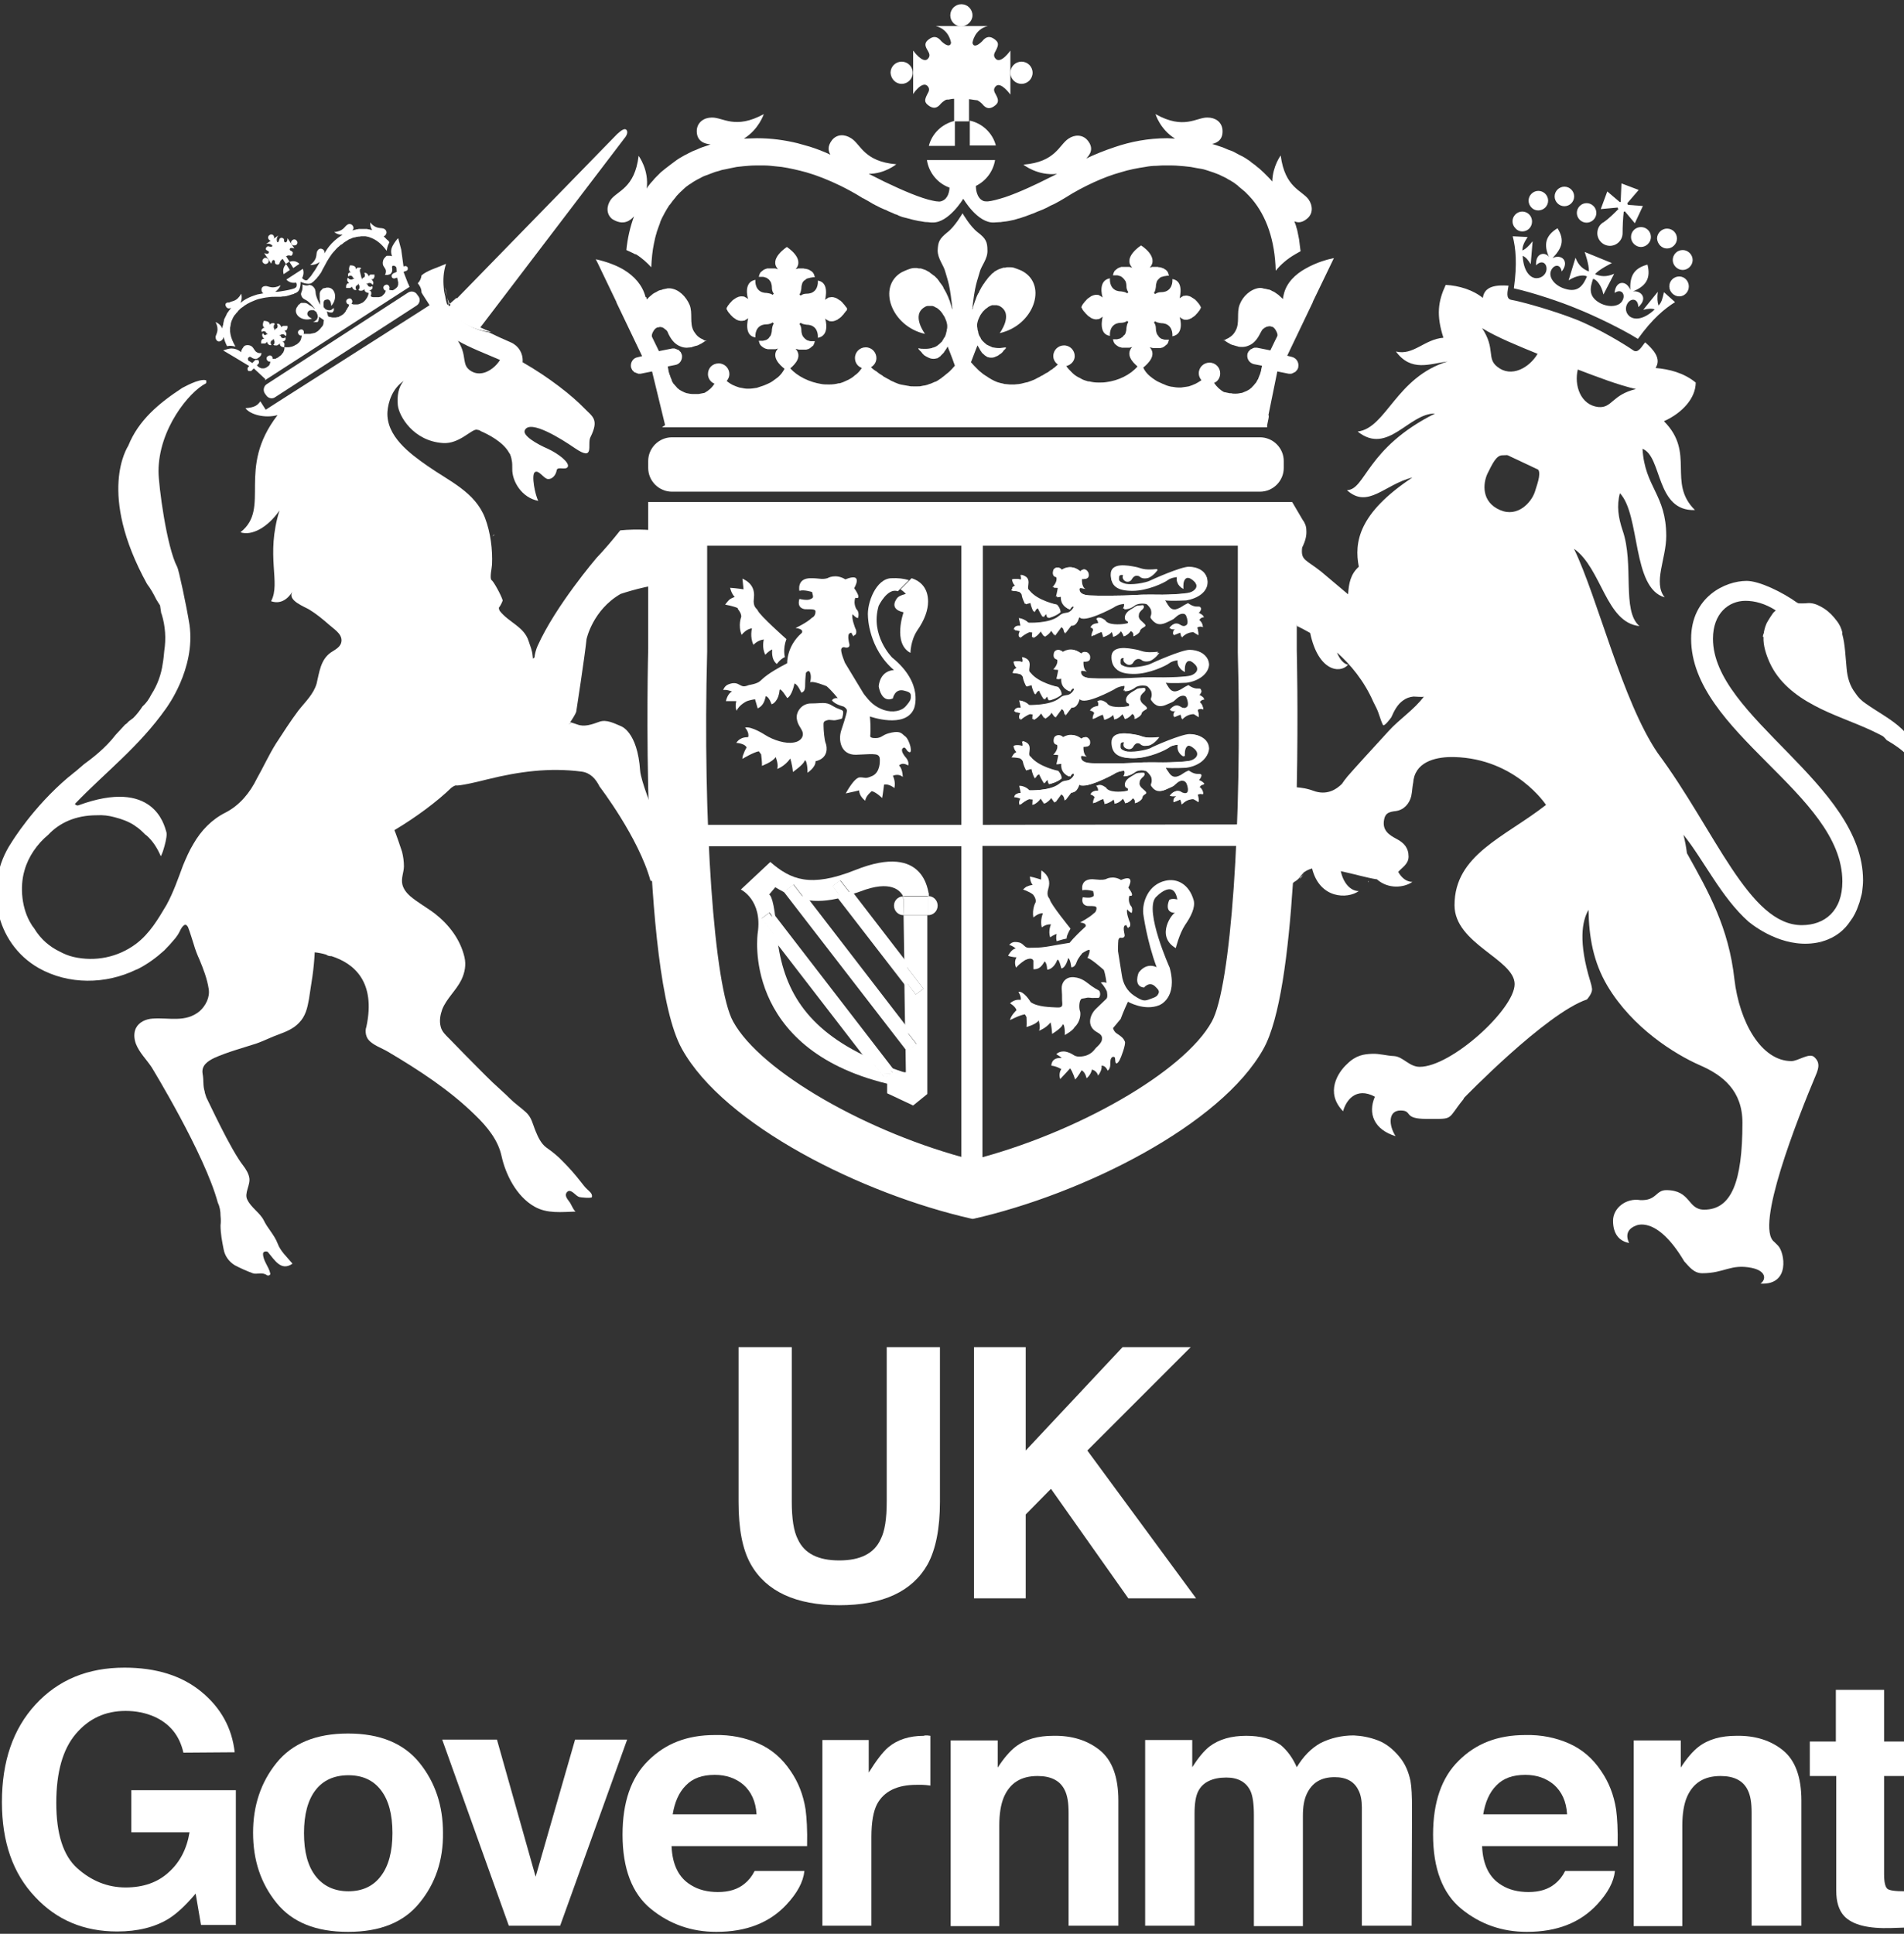 <?xml version="1.0" encoding="UTF-8"?> <!-- Generator: Adobe Illustrator 27.0.1, SVG Export Plug-In . SVG Version: 6.00 Build 0) --> <svg xmlns="http://www.w3.org/2000/svg" xmlns:xlink="http://www.w3.org/1999/xlink" version="1.1" id="Layer_1" x="0px" y="0px" viewBox="0 0 497.3 505" style="enable-background:new 0 0 497.3 505;" xml:space="preserve"><rect x="0" y="0" width="497.3" height="505" fill="#333333" stroke="none"/> <style type="text/css"> .st0{fill:#FFFFFF;} </style> <g> <g> <path class="st0" d="M192.9,351.8h13.9v40.3c0,4.5,0.5,7.8,1.6,9.9c1.7,3.7,5.3,5.5,10.8,5.5c5.5,0,9.1-1.8,10.8-5.5 c1.1-2.1,1.6-5.4,1.6-9.9v-40.3h13.9v40.4c0,7-1.1,12.4-3.2,16.3c-4,7.1-11.7,10.7-23.1,10.7c-11.3,0-19.1-3.6-23.1-10.7 c-2.2-3.9-3.2-9.3-3.2-16.3L192.9,351.8L192.9,351.8z"></path> <polygon class="st0" points="254.4,351.8 267.9,351.8 267.9,378.8 293.2,351.8 311,351.8 284,378.8 312.4,417.4 294.7,417.4 274.5,388.8 267.9,395.5 267.9,417.4 254.4,417.4 "></polygon> <path class="st0" d="M47.9,457.7c-1-4.5-3.6-7.6-7.6-9.4c-2.3-1-4.8-1.5-7.5-1.5c-5.3,0-9.6,2-13,6c-3.4,4-5.1,10-5.1,18 c0,8.1,1.8,13.8,5.5,17.1c3.7,3.3,7.9,5,12.6,5c4.6,0,8.4-1.3,11.3-4c2.9-2.6,4.7-6.1,5.4-10.4H34.3v-11h27.3v35.2h-9.1l-1.4-8.2 c-2.6,3.1-5,5.3-7.1,6.6c-3.6,2.2-8.1,3.3-13.4,3.3c-8.7,0-15.8-3-21.4-9c-5.8-6.1-8.7-14.3-8.7-24.8c0-10.6,2.9-19.1,8.8-25.5 c5.9-6.4,13.6-9.6,23.2-9.6c8.3,0,15,2.1,20.1,6.3c5.1,4.2,8,9.5,8.7,15.8L47.9,457.7L47.9,457.7z"></path> <path class="st0" d="M109.6,496.9c-4.1,5.1-10.3,7.6-18.7,7.6s-14.6-2.5-18.7-7.6c-4.1-5.1-6.1-11.1-6.1-18.3c0-7,2-13.1,6.1-18.2 c4.1-5.1,10.3-7.7,18.7-7.7s14.6,2.6,18.7,7.7c4.1,5.1,6.1,11.2,6.1,18.2C115.8,485.8,113.7,491.9,109.6,496.9 M99.5,489.9 c2-2.6,3-6.4,3-11.2c0-4.9-1-8.6-3-11.2c-2-2.6-4.8-3.9-8.5-3.9c-3.7,0-6.6,1.3-8.6,3.9c-2,2.6-3,6.4-3,11.2c0,4.9,1,8.6,3,11.2 c2,2.6,4.9,4,8.6,4C94.6,493.9,97.5,492.6,99.5,489.9"></path> <polygon class="st0" points="150.2,454.3 163.8,454.3 146.3,502.9 132.9,502.9 115.5,454.3 129.8,454.3 139.9,490.1 "></polygon> <path class="st0" d="M198.1,455.3c3.4,1.5,6.2,3.9,8.4,7.2c2,2.9,3.3,6.2,3.9,10c0.3,2.2,0.5,5.4,0.4,9.6h-35.4 c0.2,4.9,1.9,8.3,5.1,10.2c1.9,1.2,4.3,1.8,7,1.8c2.9,0,5.2-0.7,7-2.2c1-0.8,1.9-1.9,2.6-3.3h13c-0.3,2.9-1.9,5.8-4.7,8.8 c-4.4,4.7-10.4,7.1-18.3,7.1c-6.5,0-12.2-2-17.1-6c-4.9-4-7.4-10.5-7.4-19.4c0-8.4,2.2-14.9,6.7-19.3c4.5-4.5,10.2-6.7,17.4-6.7 C190.9,453,194.7,453.8,198.1,455.3 M179.1,466.3c-1.8,1.8-2.9,4.4-3.4,7.5h21.9c-0.2-3.4-1.4-5.9-3.4-7.7c-2-1.7-4.5-2.6-7.5-2.6 C183.4,463.5,180.9,464.4,179.1,466.3"></path> <path class="st0" d="M241.9,453.2c0.2,0,0.5,0,1.1,0.1v13c-0.8-0.1-1.5-0.2-2.1-0.2c-0.6,0-1.1,0-1.5,0c-5.1,0-8.5,1.7-10.3,5 c-1,1.9-1.5,4.8-1.5,8.6v23.2h-12.8v-48.5h12.1v8.5c2-3.2,3.7-5.4,5.1-6.6c2.4-2,5.5-3,9.3-3C241.5,453.2,241.7,453.2,241.9,453.2 "></path> <path class="st0" d="M287.3,457.1c3.2,2.6,4.8,7,4.8,13.1v32.7h-13v-29.5c0-2.6-0.3-4.5-1-5.9c-1.2-2.5-3.6-3.7-7.1-3.7 c-4.3,0-7.2,1.8-8.8,5.5c-0.8,1.9-1.2,4.4-1.2,7.4v26.3h-12.7v-48.5h12.3v7.1c1.6-2.5,3.2-4.3,4.6-5.4c2.6-2,5.9-2.9,9.9-2.9 C280,453.2,284.1,454.5,287.3,457.1"></path> <path class="st0" d="M359.9,454.5c2.1,0.8,4,2.3,5.7,4.4c1.4,1.7,2.3,3.8,2.8,6.2c0.3,1.6,0.4,4,0.4,7.2l-0.1,30.6h-13V472 c0-1.8-0.3-3.4-0.9-4.5c-1.1-2.3-3.2-3.4-6.2-3.4c-3.5,0-5.9,1.4-7.3,4.4c-0.7,1.5-1,3.4-1,5.6v28.9h-12.8V474 c0-2.9-0.3-5-0.9-6.3c-1.1-2.3-3.2-3.5-6.3-3.5c-3.6,0-6.1,1.2-7.3,3.5c-0.7,1.3-1,3.3-1,6v29.2h-12.9v-48.5h12.3v7.1 c1.6-2.5,3.1-4.3,4.5-5.4c2.5-1.9,5.7-2.8,9.6-2.8c3.7,0,6.7,0.8,9,2.4c1.8,1.5,3.2,3.5,4.2,5.8c1.7-2.8,3.7-4.9,6.2-6.3 c2.6-1.3,5.5-2,8.7-2C355.7,453.3,357.8,453.7,359.9,454.5"></path> <path class="st0" d="M409.8,455.3c3.4,1.5,6.2,3.9,8.4,7.2c2,2.9,3.3,6.2,3.9,10c0.3,2.2,0.5,5.4,0.4,9.6h-35.4 c0.2,4.9,1.9,8.3,5.1,10.2c1.9,1.2,4.3,1.8,7,1.8c2.9,0,5.2-0.7,7-2.2c1-0.8,1.9-1.9,2.6-3.3h13c-0.3,2.9-1.9,5.8-4.7,8.8 c-4.4,4.7-10.4,7.1-18.3,7.1c-6.5,0-12.2-2-17.1-6c-4.9-4-7.4-10.5-7.4-19.4c0-8.4,2.2-14.9,6.7-19.3c4.5-4.5,10.2-6.7,17.4-6.7 C402.6,453,406.4,453.8,409.8,455.3 M390.8,466.3c-1.8,1.8-2.9,4.4-3.4,7.5h21.9c-0.2-3.4-1.4-5.9-3.4-7.7c-2-1.7-4.5-2.6-7.5-2.6 C395.1,463.5,392.6,464.4,390.8,466.3"></path> <path class="st0" d="M465.7,457.1c3.2,2.6,4.8,7,4.8,13.1v32.7h-13v-29.5c0-2.6-0.3-4.5-1-5.9c-1.2-2.5-3.6-3.7-7.1-3.7 c-4.3,0-7.2,1.8-8.8,5.5c-0.8,1.9-1.2,4.4-1.2,7.4v26.3h-12.7v-48.5h12.3v7.1c1.6-2.5,3.2-4.3,4.6-5.4c2.6-2,5.9-2.9,9.9-2.9 C458.4,453.2,462.5,454.5,465.7,457.1"></path> <path class="st0" d="M472.7,463.8v-9h6.8v-13.5h12.6v13.5h7.9v9h-7.9v25.7c0,2,0.3,3.2,0.8,3.7c0.5,0.5,2.1,0.7,4.6,0.7 c0.4,0,0.8,0,1.2,0c0.4,0,0.9,0,1.3-0.1v9.5l-6,0.2c-6,0.2-10.1-0.8-12.3-3.1c-1.4-1.5-2.1-3.7-2.1-6.7v-29.9L472.7,463.8 L472.7,463.8z"></path> <path class="st0" d="M20.9,201.5C20.9,201.5,20.9,201.5,20.9,201.5C20.9,201.5,20.9,201.5,20.9,201.5z"></path> <path class="st0" d="M132.2,187.9c3.4,0.5,12.8,1.6,16.2,1.2c0.2,0,0.5-0.2,0.9-0.4c-5.3-1.7-11-2.4-16.3-1.4 c0.9,0,4.9-3.4,5.2-3.8c0.5-0.6,0.8-1.4,1-2.2C136.3,183.9,132.5,186.9,132.2,187.9"></path> <path class="st0" d="M31.2,192c-2.3,2.4-5.1,5-8.3,7.7C25.2,198.1,28.7,195.5,31.2,192"></path> <path class="st0" d="M20.9,201.5c0.7-0.6,1.4-1.2,2-1.7C21.8,200.6,21,201.2,20.9,201.5"></path> <path class="st0" d="M18.9,203.1c0.7-0.5,1.3-1.1,2-1.6C20.2,202.1,19.5,202.6,18.9,203.1"></path> <path class="st0" d="M53.7,287.4L54,288c-0.3-0.5-0.5-1-0.6-1.5C53.2,286.3,53.3,286.6,53.7,287.4"></path> <path class="st0" d="M475.5,246.2c0.1,0,0.3-0.1,0.4-0.1c-0.2,0.1-0.5,0.1-0.7,0.2C475.3,246.2,475.4,246.2,475.5,246.2"></path> <path class="st0" d="M483.2,240.8c0.9-1.3,1.6-2.8,2.1-4.1C484.7,238.2,484,239.6,483.2,240.8 C483.2,240.8,483.2,240.8,483.2,240.8"></path> <path class="st0" d="M276,150.7c0,0-1.3,0-0.8-1.8c0.1-0.4,1.1-1.3,2.2-0.1c0,0,2.3-1.7,4.8,0.4c0,0,1.2-1.4,2.1,0.4 c0.3,1.2-0.2,1.7-1.7,1.6c0,0-0.2,2,0.9,2.6c0,0-1.4-0.4-1.5-0.1c-0.1,0.3-0.2,1.7,2.8,1.8c1.6,0.1,8.4,0.1,11.3-0.1 c2.8-0.2,6.3-0.1,7.6-0.1c1.3,0,5.9-0.1,7.2-0.5c1.3-0.4,2.5-1.6,1-3c-2.5-2.3-3,0.4-2.8,2c0,0-2.1-0.9-1.6-3.1 c0,0-1.6,0.1-2.5,0.8c-0.9,0.7-5.3,2.8-9.2,2.8c-3.9,0-5.6-1.2-5.6-4c-0.1-3.4,4.6-2.4,6.3-2.1c1.7,0.3,1.8,1.1,5.9,0.6 c0,0-1,1.5-2.4,2.1c0,0-1.5,0.5-2.3-0.3c0,0-1.2-0.9-2.1,0.7c-0.7,1.2-2.8,0.6-2.1-1.1c0,0-1.2-0.3-1.2,0.5s-0.3,1.3,1.3,1.8 c1.8,0.7,6-0.2,6.7-0.6c0.8-0.4,8.3-3.7,10.3-3.7c2.1,0,4.7,1,4.8,3.7c0.1,2.7-2.6,4.4-5.6,4.9c0,0-3.6,0.2-5.5,0 c0,0,0.2,0.5,0.8,1.3c0.5,0.8,1.2,1.6,2.5,1.1c1.3-0.5,1.1-0.8,2.8-1.5c0,0,1.2,1,2.5,0.9c1.4-0.1,0.7,1,0.1,1.6 c0,0,0.9,0.2,1.5,1c0,0-0.8-0.1-1.3,0.8c0,0,0.9,0.5,1,1.8c0,0-0.7-0.4-1.5,0.1c0,0,0.4,1,0.3,2c0,0-0.5-0.3-1.3-0.8 c0,0-1.7-0.1-3,1.4c0,0-0.1-0.9-0.4-1.3c0,0-0.5,0.2-1.7,0.7c0,0-0.1-1,0.6-1.4c0.6-0.4-0.6,0.1-1.5-0.3c0,0,1.3-2,2.9-0.8 c0,0,1.1,0.6,1.7-0.1c0.3-0.4,0.2-1.4-0.2-2.3c-0.4-0.9-1.6-1-2.7-0.1c-1.1,0.9-0.4,0.6-2.8,1.7c-2.4,1.1-3.3-0.3-3.7-0.9 c-0.4-0.5,0.4-0.6,0-2.3c0,0-0.3-0.9-1.3-1.6c0,0-1.5-0.5-3,0.2c0,0-1.5,1.3-3,1.1c0,0,0.5-0.8,0.2-1.4c0,0-1.6,0-3,1 c0,0-7.9,4.3-8.9,2.4c0,0-0.5,2.5-2.1,2.3c0,0-0.3,0.4-1.6,2.1c0,0,0.1-1.4-1-1.7c0,0-0.3,0.5-1.6,2.2c0,0-0.5-0.9-1-1.4 c0,0-0.2,0.8-1.7,1.7c0,0-0.4-0.8-1-1.5c0,0-0.8,1.3-2,1.8c-0.1,0-0.1,0,0-1.4l-1-0.1c0,0-1,0.3-2.4,1.5c0,0-0.4-0.8,0.2-1.6 c0,0-0.8-0.4-1.6-0.4c0,0,0-1.2,1.7-1c0,0-0.1-0.8-0.4-2c0,0,1.4,0.1,2.4,1.2c0,0,5.6,0.2,8-1.7c1-0.8,1-0.6,2.1-0.9 c0,0,1,0,1.8-1.4l-0.2-0.5c0,0-0.7,0.1-1,0.9c0,0-2.4-0.6-2.1-3.4c0,0-0.3,0.1-1.3,0.2c0,0,0.3-1.1,0.5-2.4c0,0-0.3-0.1-1.3-0.1 C275,153.3,276.4,152,276,150.7 M284.8,163.9c0.4-1.2,2-1,2-1c0.1-0.7-0.5-1.3-0.5-1.3c0.9-0.4,2.2,0.6,2.2,0.6 c0.8,1.3,4,1.2,5.1,0.9c0.4-0.1,1,0,1-0.5c0-0.7-0.6-0.1-0.8-1.1c-0.1-0.8,0.4-1.7,1.6-2.3c1.3-0.7,1-0.9,2.3-1 c0.3,0,0.7-0.1,0.8,0.1c0.1,0.3,0.1,0.6-0.1,0.7c-0.1,0.1-0.3,0.2-0.6,0.6c-0.2,0.3-0.4,0.4-0.5,0.8c-0.1,0.5-0.1,0.8,0,1 c0.2,0.5,0.6,0.8,1,1.2c1.6,1.4,0,0.9-0.7,2.1c-0.1,0.8-1.6,1.5-1.6,1.5c0.2-1.3-0.8-1.4-0.8-1.4c-0.5,1-1.7,1.4-1.7,1.4 c-0.4-1.1-0.8-1.4-0.8-1.4c-0.8,1.3-2,1.5-2,1.5c0-0.7-0.4-1.4-0.4-1.4c-0.2,0.8-2.2,1.5-2.2,1.5c0-0.4-0.4-1.4-0.4-1.4l-1,0.4 c-0.7,0.3-1.6,0.8-1.6,0.8c-0.1-0.8,0.4-1.6,0.4-1.6C285.5,163.9,284.8,163.9,284.8,163.9 M264.9,172.8c1.1-0.3,2.2,0.1,2.2,0.1 c0.4-0.1,0-1.3,0-1.3c1.5,0.4,2,1.1,1.8,2.5c-0.2,1.3,0,1.3,0.3,1.6c2.1,2.7,7.2,3.7,7.2,3.7c1,1.1,0.9,2,0.9,2 c-1.3,1.1-3.1,1.5-3.1,1.5c-0.4-0.6-0.4-1.2-0.4-1.2c-0.6,0.4-0.9,1-0.9,1c-0.7-1-1.3-2.4-1.3-2.4c-0.9,0.2-1.1,1.1-1.1,1.1 c-0.7-1.1-0.9-2.5-0.9-2.5c-0.8,0.2-1.4,0.4-1.4,0.4c-0.8-1.4-0.8-2.1-0.8-2.1c-0.1-0.7-0.8-1.1-0.8-1.1c-0.9-0.3-2-0.3-2-0.3 c0.3-0.5,0.5-0.8,0.5-0.8c0.2-0.3,0.8-0.6,0.8-0.6C265.1,174,264.9,172.8,264.9,172.8 M264.6,151.3c1.1-0.3,2.2,0.1,2.2,0.1 c0.4-0.1,0-1.3,0-1.3c1.5,0.4,2,1.1,1.8,2.5c-0.2,1.3,0,1.3,0.3,1.6c2.1,2.7,7.2,3.7,7.2,3.7c1,1.1,0.9,2,0.9,2 c-1.3,1.1-3.1,1.5-3.1,1.5c-0.4-0.6-0.4-1.2-0.4-1.2c-0.6,0.4-0.9,1-0.9,1c-0.7-1-1.3-2.4-1.3-2.4c-0.9,0.2-1,1.1-1,1.1 c-0.7-1.1-0.9-2.5-0.9-2.5c-0.8,0.2-1.4,0.4-1.4,0.4c-0.8-1.4-0.8-2.1-0.8-2.1c-0.1-0.7-0.8-1.1-0.8-1.1c-0.9-0.3-2-0.3-2-0.3 c0.3-0.5,0.5-0.8,0.5-0.8c0.2-0.3,0.8-0.6,0.8-0.6C264.8,152.5,264.6,151.3,264.6,151.3 M264.9,196.9c0.2-0.3,0.8-0.6,0.8-0.6 c-0.6-0.4-0.8-1.6-0.8-1.6c1.1-0.3,2.2,0.1,2.2,0.1c0.4-0.1,0-1.3,0-1.3c1.5,0.4,2,1.1,1.8,2.5c-0.2,1.3,0,1.4,0.3,1.6 c2.1,2.7,7.2,3.7,7.2,3.7c1,1.1,0.9,2,0.9,2c-1.3,1.1-3.1,1.4-3.1,1.4c-0.4-0.6-0.4-1.2-0.4-1.2c-0.6,0.4-0.9,1-0.9,1 c-0.7-1-1.3-2.4-1.3-2.4c-0.9,0.2-1.1,1.1-1.1,1.1c-0.7-1.1-0.9-2.5-0.9-2.5c-0.8,0.2-1.4,0.4-1.4,0.4c-0.8-1.4-0.8-2.1-0.8-2.1 c-0.1-0.7-0.8-1.1-0.8-1.1c-0.9-0.2-2-0.2-2-0.2C264.7,197.2,264.9,196.9,264.9,196.9 M298,208.3c-0.1,0.8-1.6,1.5-1.6,1.5 c0.2-1.3-0.8-1.4-0.8-1.4c-0.5,1-1.7,1.4-1.7,1.4c-0.4-1.1-0.8-1.4-0.8-1.4c-0.8,1.3-2,1.5-2,1.5c0-0.7-0.4-1.4-0.4-1.4 c-0.2,0.8-2.2,1.5-2.2,1.5c0-0.4-0.4-1.4-0.4-1.4l-1,0.4c-0.7,0.3-1.6,0.8-1.6,0.8c-0.1-0.8,0.4-1.6,0.4-1.6 c-0.4-0.6-1.1-0.7-1.1-0.7c0.4-1.2,2-1,2-1c0.1-0.7-0.5-1.3-0.5-1.3c0.9-0.4,2.2,0.6,2.2,0.6c0.7,1.3,4,1.2,5.1,0.9 c0.4-0.1,1,0,1-0.5c0-0.7-0.6-0.1-0.8-1.1c-0.1-0.8,0.4-1.6,1.6-2.3c1.3-0.7,1-0.9,2.3-0.9c0.3,0,0.7-0.1,0.8,0.1 c0.1,0.2,0.1,0.6-0.1,0.7c-0.1,0.1-0.3,0.2-0.6,0.6c-0.2,0.3-0.4,0.4-0.5,0.8c-0.1,0.6-0.1,0.8,0,1c0.3,0.5,0.6,0.8,1,1.2 C300.3,207.5,298.7,207.1,298,208.3 M309.9,200.3c0,0-3.6,0.2-5.5,0c0,0,0.2,0.5,0.8,1.3c0.5,0.8,1.2,1.6,2.5,1.1 c1.3-0.5,1.1-0.8,2.8-1.5c0,0,1.2,1,2.5,0.9c1.4-0.1,0.7,1,0.1,1.6c0,0,0.9,0.2,1.5,1c0,0-0.8-0.1-1.3,0.8c0,0,0.9,0.5,1,1.8 c0,0-0.7-0.4-1.5,0.1c0,0,0.4,1,0.3,2c0,0-0.5-0.3-1.3-0.8c0,0-1.7-0.1-3,1.4c0,0-0.1-0.9-0.4-1.3c0,0-0.5,0.2-1.7,0.7 c0,0-0.1-1,0.6-1.4c0.6-0.4-0.6,0.1-1.5-0.3c0,0,1.3-2,2.9-0.8c0,0,1.1,0.6,1.7-0.1c0.3-0.4,0.2-1.4-0.2-2.3 c-0.4-0.9-1.6-1-2.7-0.1c-1.1,0.9-0.4,0.7-2.8,1.7c-2.4,1.1-3.3-0.3-3.7-0.9c-0.4-0.5,0.4-0.6,0-2.3c0,0-0.3-0.9-1.3-1.6 c0,0-1.5-0.6-3,0.2c0,0-1.5,1.3-3,1.1c0,0,0.5-0.8,0.2-1.4c0,0-1.6,0-3,1c0,0-7.9,4.3-8.9,2.4c0,0-0.5,2.5-2.1,2.3 c0,0-0.3,0.4-1.6,2.1c0,0,0.1-1.4-1-1.7c0,0-0.3,0.5-1.6,2.2c0,0-0.5-0.9-1-1.4c0,0-0.2,0.8-1.7,1.7c0,0-0.4-0.8-1-1.5 c0,0-0.8,1.3-2,1.8c-0.1,0-0.1,0,0-1.4l-1-0.1c0,0-1,0.3-2.4,1.5c0,0-0.4-0.8,0.2-1.6c0,0-0.8-0.4-1.6-0.4c0,0,0-1.2,1.7-1 c0,0-0.1-0.8-0.4-1.9c0,0,1.4,0.1,2.4,1.2c0,0,5.6,0.2,8-1.7c1-0.8,1-0.6,2.1-0.9c0,0,1-0.1,1.8-1.4l-0.2-0.5c0,0-0.7,0.1-1,0.9 c0,0-2.4-0.7-2.1-3.4c0,0-0.3,0.1-1.3,0.2c0,0,0.3-1.1,0.5-2.4c0,0-0.3-0.1-1.3-0.1c0,0,1.4-1.3,1-2.6c0,0-1.3,0-0.8-1.8 c0.1-0.4,1.1-1.3,2.2-0.1c0,0,2.3-1.7,4.8,0.4c0,0,1.2-1.4,2.1,0.4c0.2,1.2-0.2,1.7-1.7,1.6c0,0-0.2,2,0.9,2.6 c0,0-1.4-0.4-1.5-0.1c-0.1,0.3-0.2,1.7,2.8,1.8c1.6,0.1,8.4,0.1,11.3-0.1c2.8-0.2,6.3-0.1,7.6-0.1c1.3,0,5.9-0.1,7.2-0.5 c1.3-0.4,2.5-1.6,1-3c-2.5-2.3-3,0.4-2.8,1.9c0,0-2.1-0.9-1.6-3.1c0,0-1.6,0.1-2.5,0.8c-0.9,0.7-5.3,2.8-9.2,2.8 c-3.9,0-5.5-1.2-5.6-4c-0.1-3.4,4.5-2.4,6.3-2.1c1.7,0.3,1.8,1.1,5.9,0.6c0,0-1,1.5-2.4,2.1c0,0-1.5,0.5-2.3-0.3 c0,0-1.2-0.9-2.1,0.7c-0.6,1.2-2.8,0.7-2.1-1.1c0,0-1.2-0.3-1.2,0.5c0,0.9-0.3,1.2,1.3,1.8c1.8,0.7,5.9-0.2,6.7-0.7 c0.8-0.4,8.3-3.7,10.3-3.7s4.7,1,4.8,3.7C315.6,198.1,312.9,199.9,309.9,200.3 M286.6,183.1c0.9-0.4,2.2,0.6,2.2,0.6 c0.7,1.3,4,1.2,5.1,0.9c0.4-0.1,1,0,1-0.5c0-0.7-0.6-0.1-0.8-1.1c-0.1-0.8,0.4-1.6,1.6-2.3c1.3-0.7,1-0.9,2.3-0.9 c0.3,0,0.7-0.2,0.8,0.1c0.1,0.3,0.1,0.6-0.1,0.7c-0.1,0.1-0.3,0.2-0.6,0.6c-0.2,0.3-0.4,0.4-0.5,0.8c-0.1,0.5-0.1,0.8,0,1 c0.3,0.5,0.6,0.8,1,1.2c1.6,1.4,0,0.9-0.7,2.1c-0.1,0.8-1.6,1.5-1.6,1.5c0.2-1.3-0.8-1.4-0.8-1.4c-0.5,1-1.7,1.4-1.7,1.4 c-0.4-1.1-0.8-1.4-0.8-1.4c-0.8,1.3-2,1.5-2,1.5c0-0.7-0.4-1.4-0.4-1.4c-0.2,0.8-2.2,1.5-2.2,1.5c0-0.4-0.4-1.4-0.4-1.4l-1,0.4 c-0.7,0.3-1.6,0.8-1.6,0.8c-0.1-0.8,0.4-1.6,0.4-1.6c-0.4-0.6-1.1-0.6-1.1-0.6c0.4-1.2,2-1,2-1 C287.1,183.6,286.6,183.1,286.6,183.1 M309.9,178.3c0,0-3.6,0.2-5.5,0c0,0,0.2,0.5,0.8,1.3c0.5,0.8,1.2,1.6,2.5,1.1 c1.3-0.5,1.1-0.8,2.8-1.5c0,0,1.2,1,2.5,0.9c1.4-0.1,0.7,1,0.1,1.6c0,0,0.9,0.2,1.5,1c0,0-0.8-0.1-1.3,0.8c0,0,0.9,0.5,1,1.8 c0,0-0.7-0.4-1.5,0.1c0,0,0.4,1,0.3,1.9c0,0-0.5-0.3-1.3-0.8c0,0-1.7-0.1-3,1.4c0,0-0.1-0.9-0.4-1.3c0,0-0.5,0.2-1.7,0.7 c0,0-0.1-1,0.6-1.4c0.6-0.4-0.6,0.1-1.5-0.3c0,0,1.3-1.9,2.9-0.8c0,0,1.1,0.6,1.7-0.1c0.3-0.4,0.2-1.4-0.2-2.3 c-0.4-0.9-1.6-1-2.7-0.1c-1.1,0.9-0.4,0.7-2.8,1.7c-2.4,1.1-3.3-0.3-3.7-0.9c-0.4-0.5,0.4-0.6,0-2.3c0,0-0.3-0.9-1.3-1.6 c0,0-1.5-0.5-3,0.2c0,0-1.5,1.3-3,1.1c0,0,0.5-0.8,0.2-1.4c0,0-1.6,0-3,1c0,0-7.9,4.3-8.9,2.4c0,0-0.5,2.5-2.1,2.3 c0,0-0.3,0.4-1.6,2.1c0,0,0.1-1.4-1-1.7c0,0-0.3,0.5-1.6,2.2c0,0-0.5-0.9-1-1.4c0,0-0.2,0.8-1.7,1.7c0,0-0.4-0.8-1-1.5 c0,0-0.8,1.3-2,1.8c-0.1,0-0.1,0,0-1.4l-1-0.1c0,0-1,0.3-2.4,1.5c0,0-0.4-0.8,0.2-1.6c0,0-0.8-0.4-1.6-0.4c0,0,0-1.2,1.7-1 c0,0-0.1-0.8-0.4-2c0,0,1.4,0.1,2.4,1.2c0,0,5.6,0.2,8-1.7c1-0.8,1-0.6,2.1-0.9c0,0,1-0.1,1.8-1.4l-0.2-0.5c0,0-0.7,0.1-1,0.9 c0,0-2.4-0.7-2.1-3.4c0,0-0.3,0.1-1.3,0.2c0,0,0.3-1.1,0.5-2.4c0,0-0.3-0.1-1.3-0.1c0,0,1.4-1.3,1-2.6c0,0-1.3,0-0.8-1.8 c0.1-0.4,1.1-1.3,2.2-0.1c0,0,2.3-1.7,4.8,0.4c0,0,1.2-1.4,2.1,0.4c0.2,1.2-0.2,1.7-1.7,1.6c0,0-0.2,2,0.9,2.6 c0,0-1.4-0.4-1.5-0.1c-0.1,0.3-0.2,1.7,2.8,1.9c1.6,0.1,8.4,0.1,11.3-0.1c2.8-0.2,6.3-0.1,7.6-0.1c1.3,0,5.9-0.1,7.2-0.5 c1.3-0.4,2.5-1.6,1-3c-2.5-2.3-3,0.4-2.8,2c0,0-2.1-0.9-1.6-3.1c0,0-1.6,0.1-2.5,0.8c-0.9,0.7-5.3,2.8-9.2,2.8 c-3.9,0-5.5-1.2-5.6-4c-0.1-3.4,4.5-2.4,6.3-2.1c1.7,0.3,1.8,1.1,5.9,0.6c0,0-1,1.5-2.4,2.1c0,0-1.5,0.5-2.3-0.3 c0,0-1.2-0.8-2.1,0.7c-0.6,1.2-2.8,0.6-2.1-1.1c0,0-1.2-0.3-1.2,0.5c0,0.9-0.3,1.3,1.3,1.8c1.8,0.7,5.9-0.2,6.7-0.6 c0.8-0.4,8.3-3.7,10.3-3.7s4.7,1,4.8,3.7C315.6,176.1,312.9,177.9,309.9,178.3"></path> <path class="st0" d="M328.1,220.7v-1.7c-1.1,0.6-2,1.2-2.6,1.7H328.1z"></path> <path class="st0" d="M223.4,227.2c-11.8,4.7-16.9,2.5-22.2-2.1l-7.7,7.2c0,0,5.7,2.7,4.4,11.4c0,0-4.4,30,33.8,39.3v2.5l6.8,3.2 l3.7-3V239H236l0.2,12.7l5,6.5l-2,1.5l-3-3.9l0.2,13l3,3.8l-2,1.5l-0.9-1.2l0.1,7.1l-3.8,0.2l-1.7,1.3l-0.9-1.2l-0.4,0l0.4,0 l-3.1-4c-16.8-7.7-22.5-18.1-24.1-31.3l-4-5.2l2-1.5l1.6,2.1c-0.7-6.7-1.7-6.8-1.7-6.8l1.6-1.9c1.3,0.8,2.5,1.4,3.7,2l-0.9-1.2 l2-1.5l3.1,4c2.9,0.5,5.9,0.3,9.4-0.6l-2.3-3l2-1.5l2.9,3.7c0.7-0.3,1.5-0.5,2.3-0.8c8-3.1,10.5-0.2,11.2,1.3 c0.1,0,0.2-0.1,0.3-0.1h6.4v-0.7C242.3,233.4,241.9,219.8,223.4,227.2"></path> <path class="st0" d="M233.1,280.1l-0.3,0.2l3.8-0.1c-1.7-0.6-3.3-1.1-4.8-1.7L233.1,280.1z"></path> <path class="st0" d="M242.4,239c1.4,0,2.5-1.1,2.5-2.5c0-1.4-1.1-2.5-2.5-2.5h-0.1v4.9H242.4z"></path> <path class="st0" d="M235.7,234.1c-1.2,0.1-2.2,1.1-2.2,2.4c0,1.4,1.1,2.5,2.5,2.5h0.1l-0.1-4.2 C235.9,234.8,235.9,234.5,235.7,234.1"></path> <path class="st0" d="M235.7,234.1c0.2,0.4,0.3,0.7,0.3,0.7l0.1,4.2h6.3v-4.9h-6.4C235.9,234.1,235.8,234.1,235.7,234.1"></path> <path class="st0" d="M226.7,161c0,0,0.1,8.3,6.8,14c0,0-3.5-0.1-4,4.2c0,0,0.6,4.5,3.7,3.2c0,0,0.5-2.8,3.1-2 c0.7,0.2,1.6,0.4,1.6,1.2c0,0.9,0.1,1.2-1.3,2.8c-1.1,1.3-3.4,1.8-5.8,1c-2.4-0.9-3.5-2-5.2-4.2l-4.9-8.1c0,0-1.1-2.6-1-3.5 c0.2-0.9,1.1-0.5,1.1-0.5s1.4,0.3,1-1.1c0,0-0.6-2.2,0.1-2.6c0.7-0.4,0.4,0,0.9,0.6c0.5,0.6-0.3,0.1,0.7-0.3c0,0,0.4-0.8-0.1-1.6 c0,0-1.1-2.7-0.7-3.7c0,0,0.8,1,1.4,1c0,0,0.5-1.5-0.4-2.3c0,0-0.9-1.4-0.3-3c0,0,2,0.8-0.3-2.5c0,0,2.6-4.3-2.3-2.3 c-2.6-1.6-4.7-0.3-4.7-0.3c-1.5,0.4-2,0-4.2,0c-3.9-0.1-3.1,3.3-3.1,3.3c1.1-0.4,3.3,0.3,3.3,0.3c0.4,1.5,0.4,1.5-0.5,1.9 c-0.9,0.4-2.8-0.1-2.8-0.1c-0.8,2.6,1.5,2.7,1.5,2.7c2,0,2.7,0,2.7,0.6c0,1.3-0.9,1.6-0.9,1.6c-1.3,1.3-4.3,2.7-4.3,2.7 c2.4,0.3,1.6,1.3,1.6,1.3c-4,3.5-3.8,7.9-3.8,7.9c-5.2,2.7-6.2,3.9-7,4.6c-0.8,0.8-3,1.1-3,1.1c-1.5,0.6-1.7,0.3-2.7-0.2 c-0.9-0.5-1.8-0.3-2.6,0c-1.1,0.4-1.4,1.5-1.4,1.5c0.9-0.2,2.3,0.4,2.3,0.4c-1.2,0.5-1.6,2.5-1.6,2.5h2.7 c-0.4,1.7,0.1,2.5,0.1,2.5c0.7-1.6,2.7-2.5,2.7-2.5c0.8-0.3,2.1-0.5,2.1-0.5l0.7,2.4c2.1-1,1.9-3.3,2.2-3.2 c0.9,0.4,1.4,2.1,1.4,2.1c0.5,0,1.9-1.1,2.1-3.6c0.1-1.1,2,2,2,2c1.3-0.6,1.9-3.8,1.9-3.8c0.8,0.1,1.8,2.4,1.8,2.4 c1-0.3,1-1.3,1-2.4c0-1.1,0.2-2.8,0.2-2.8c0.5-0.6,0.9-0.6,1.1,0c0.4,1,0,2.5,0,2.5c0.7-0.5,4.3,1,4.3,1c1.3,1.1,2.9,3.1,2.9,3.1 c-1.2-0.1-1.5,0.6-1.5,0.6c0.8,1.1,3,1.6,3,1.6s0.8,0.4,0.9,1c0.1,0.6-1.5,5.3-1.5,5.3c-0.8,2.5-0.1,6.4,3.9,6.3 c4-0.2,3.9-0.2,5-0.1c1.1,0.1,1.2,0.9,1.2,1.4c0,0.5,0.1,3.2-1.9,4.2c-2,0.9-1.8,0.4-3.3,0.4c-1.5,0-3.7,4.2-3.7,4.2 c1.5-0.3,3.5-0.8,3.5-0.8c0,1.6,1.6,2.7,1.6,2.7c0.1-1.3,1.7-2.5,1.7-2.5c1.2,0.3,2.7,1.8,2.7,1.8c0.2-1,0.5-3.5,0.5-3.5 c1.3-0.3,2.7,0.9,2.7,0.9c0.4-1.8-0.4-3.2-0.4-3.2c1.6-0.7,2.6,0.3,2.6,0.3c-0.1-2.4-1-3-1-3c0.2-0.2,0.4-0.3,0.7-0.4l-2.5-2.5 l2.5,2.5c0.8-0.2,1.7,0.4,1.7,0.4c0.4-1.1-0.8-2.3-0.8-2.3s-1.2-1.4-0.7-2.1c0.6-0.7,0.9,0.1,1.3,0.6c1,0.9,1-0.1,0.8-1.1 c-0.2-0.9-0.8-2.4-1.5-2.8c-0.7-0.5-1-1.4-3.4-0.9c-2.4,0.5-2.2,1.1-3.6,1.4c0,0-2.2,0.3-2-0.6c0,0,0.2-2-0.1-5 c0,0,9.2,3.3,11.5-2c0,0,2.8-6.5-5.7-13.4c0,0-5.8-5.8-3.5-13.5c0,0,2.3-4.8,5-3.8l2.9-2.9c-1.4-0.4-2.9-0.6-4.6-0.5 C228.8,151.1,226.4,157.5,226.7,161"></path> <path class="st0" d="M236.6,155.1c0,0-1.7,0.4-2.2,1c0,0-2.6,2.9,1.6,3.8c0,0-2.9,8.1,1.8,10.6c0,0,0-3.2,1.8-5.9 c1.9-2.7,2.8-5.3,2.8-7.5c0-3.4-1.8-5.3-4.3-6.1l-2.9,2.9C235.6,154.2,236.1,154.5,236.6,155.1"></path> <path class="st0" d="M198.2,196.2l0.6,0.8c0,0,0.3,2.3,0.2,3c0,0,2.8-1,3.6-2.3c0,0,0.8,1.9,0.4,3.1c0,0,1.9-0.6,3.4-2.7 c0,0,0.5,1.4,0.7,3.5c0,0,2.6-1.8,3-2.8c0.4-1,0.9,1.5,0.8,3c0,0,2.2-1.4,2.1-3c3.5-0.8,3-3.8,2.7-4.6c-0.4-0.9-0.6-3.6-0.6-4.6 c0-0.9-0.1-1.2,0.9-1.5c0.9-0.3,1.4,0.2,2.6-0.1c1.1-0.3,1.3-0.2,1.4-0.6c0.1-0.4,0.3-1.1,0.2-1.6c-0.1-0.5-1-0.4-2.8-1.5 c-1.7-1.1-2.8-0.6-5.4-0.6c-2.6-0.1-4.1,2.2-3.9,3.9c0.2,1.7,1.1,2.4,1.5,3.5c0.4,1.1-0.3,2.5-2.3,2.8c-2.1,0.4-5.3-0.6-7.5-2 c0,0-3.5-2.3-5.2-1.9c0,0,1.2,1.3,0.8,2.5c0,0.1-1.9-0.3-3.1,1.5c0,0,2.2,0.1,2.7,1.2c0,0-0.5,0.8-0.8,1.7l0.2-0.2l-0.2,0.2 c-0.2,0.4-0.3,0.9-0.3,1.3C193.8,198.2,196.9,196.4,198.2,196.2"></path> <path class="st0" d="M193.6,161.1c0,0-0.9,2.2,0.1,4.7c0,0,1.2-1.6,2.7-1.7c0,0-0.6,2.3,0.4,4.3c0,0,1-1.2,2.7-1.4 c0,0-0.6,2.1,0.4,4c0,0,0.7-0.9,1.8-1.4c0,0-0.4,2.6,1.2,3.8c0,0,0.9-1.3,2.1-1.8c0,0-0.6-2.1,0.4-4.7c0,0-7-6.2-7.5-7.5 c-0.2-0.5-1.3-0.8-1-3.1c0.3-2.4-0.6-4.1-3-5.2c0,0,0.2,1.5,0.3,2.8c0,0-1.9-0.3-3.5-0.4c0,0,0.3,1.5,1.2,2.4c0,0-1,0.3-1.5,0.8 c0,0-0.5,0.5-1,1.2c0,0,1.9,0.3,3.3,0.9C192.4,158.9,193.7,159.9,193.6,161.1"></path> <path class="st0" d="M307.1,247.6c0,0,0.9-3.7,2.4-6c1.6-2.3,2.7-4.6,2.3-6.4c-1.2-4.4-4.5-5.9-7.4-5.2c-4.5,1-6.1,5.6-5.8,8.6 c0,0,0.9,7,3.5,14c0,0-2.5-1.5-4.7,1.4c0,0-1.5,3.6,1.4,3.9c0,0,1.5-1.9,3.1-0.1c0.4,0.4,1,0.9,0.7,1.6c-0.3,0.6-0.4,0.9-2.2,1.5 c-1.4,0.5-1.8,0.7-4.2-0.9c-1.8-1.2-2.9-3.1-3.2-5.4l-1-6.3c0,0,0-2,0.1-2.8c0.2-0.8,0.7-0.6,0.7-0.6s1.2,0.2,0.9-1 c0,0-0.5-1.9,0.1-2.2c0.6-0.3,0.3,0,0.7,0.5c0.4,0.5-0.2,0.1,0.6-0.2c0,0,0.3-0.7-0.1-1.4c0,0-0.9-2.2-0.6-3.1 c0,0,0.7,0.8,1.2,0.9c0,0,0.4-1.3-0.3-1.9c0,0-0.8-1.2-0.3-2.6c0,0,1.7,0.6-0.3-2.1c0,0,2.1-3.7-1.9-2c-2.2-1.3-4-0.2-4-0.2 c-1.3,0.3-1.7,0.1-3.5,0c-3.3,0-2.6,2.9-2.6,2.9c1-0.3,2.8,0.2,2.8,0.2c0.3,1.3,0.3,1.3-0.4,1.6c-0.7,0.3-2.3,0-2.3,0 c-0.6,2.2,1.3,2.3,1.3,2.3c1.7,0,2.2,0,2.3,0.5c0,1.1-0.7,1.4-0.7,1.4c-1.1,1.1-3.6,2.4-3.6,2.4c2,0.2,1.4,1.1,1.4,1.1 c-3.3,3-4.1,4.2-4.1,4.2c-4.9,0.8-5.4,1-7.4,1.2c-0.9,0.1-2.7,0.1-2.7,0.1c-1.3,0.1-1.4-0.2-2.1-0.8c-0.6-0.6-1.4-0.7-2.1-0.7 c-1,0-1.5,0.8-1.5,0.8c0.8,0.1,1.7,0.9,1.7,0.9c-1.1,0.1-2,1.9-2,1.9c1.1,0.4,2.2,0.4,2.2,0.4c-0.8,1.3-0.1,2.7-0.1,2.7 c0.9-1.1,2.4-2,2.4-2c1.9-0.9,2.1,0.2,2.1,0.2l0,2.2c2.2,0.2,2.8-2.2,3-2c0.6,0.6,0.6,2.1,0.6,2.1c0.4,0.1,1.8-0.4,2.6-2.4 c0.4-0.9,1.1,2.1,1.1,2.1c1.2-0.1,1.8-2.7,1.8-2.7c0.6,0.3,0.8,2.4,0.8,2.4c0.9,0,1.2-0.8,1.5-1.6c0.3-0.8,1.4-2.1,1.4-2.1 c0.5-0.3,1.9-1.2,1.9-0.7c0,0.9-0.6,2-0.6,2c0.6-0.2,4.3,3.1,4.3,3.1c0.5,1.4,0.7,3.4,0.7,3.4c-0.7-0.4-1.5-0.1-1.5-0.1 c1,0.9,1.6,2.3,1.6,2.3s0.3,1.5-0.1,1.9c-0.3,0.3-2.7,2.6-2.7,2.6c-1.6,1.5-2.7,4.6,0.3,6.2c1.3,0.7,1.3,1.3,1.2,2 c-0.2,0.9-1.3,1.8-1.6,2.1c-0.3,0.3-1.2,2-3.8,2.2c-1.8,0.2-2-0.6-3.2-1c-2.2-0.9-3.3,0.4-3.3,0.4c1.8,1.1,1.3,1,1.3,1 c-2.7-0.2-2.6,2-2.6,2c1.3,0.1,2.6,0.9,2.6,0.9c-0.8,1.1-0.3,2.6-0.3,2.6c0.8-0.8,2.6-2.8,2.6-2.8c0.7,0.9,1.3,2.9,1.3,2.9 c0.7-0.6,1.7-2.4,1.7-2.4c1,0.5,1.3,2.1,1.3,2.1c1.2-1,1.4-2.3,1.4-2.3c1.4,0.4,1.6,1.6,1.6,1.6c1.2-1.6,0.9-2.6,0.9-2.6 c1.1-0.1,1.6,1.3,1.6,1.3c0.8-0.5,0.7-1.9,0.7-1.9s-0.1-1.6,0.7-1.7c0.7-0.1,0.5,0.6,0.6,1.1c0.1,1.1,0.7,0.5,1.1-0.2 c0.4-0.7,1.7-4.2,1.4-4.9c-0.3-0.6-0.4-1-2.1-2.1c-0.5-0.3-0.8-0.8-1-1.4c0,0,1.5-1.8,2-2.4c0,0,0.8-2.2,1.9-4.5 c0,0,4.3,2.5,8.2,0.9c0,0,4.9-1.8,2.7-9.8c0,0-6.6-14.7-3.7-18.3c0,0,4.7-5.2,5.7,0.5c0,0-1.3-0.4-2.1,0.1c0,0-1.6,3.4,1.6,3.4 C306.4,238.1,301.6,244.4,307.1,247.6"></path> <path class="st0" d="M274.4,267c0,0,0.3,1.2,0.4,3c0,0,2.3-1.4,2.7-2.3c0.4-0.8,0.7,1.3,0.6,2.6c0,0,2.1-1.1,2.6-2.1 c1.5-1.4,1.6-3.4,1.4-4.1c-0.3-0.7-0.3-2.4,0.2-3.1c0.2-0.3,0.6-0.2,1.4-0.4c0.8-0.2,1.2,0.1,2.2,0h1c0.4-0.1,0.6-1.1,0.3-1.7 c-0.2-0.4-0.7-0.4-2.1-1.4c-1.4-1-2.4-2.1-4.6-2.3c-2.2-0.2-3.3,1.5-3.2,3c0.1,1.4,0.1,1.8,0.1,3c0,1,0.5,2-1.3,1.9 c-1.7-0.1-5.1-0.1-6.9-1.4c0,0-1.7-2.9-3.2-2.7c0,0,0.8,1.3,0.6,2.1c0,0.1-1.3-0.4-2.8,0.9c0,0,1.4,0.8,1.7,1.8 c0,0-1.5,1.4-1.7,2.6c0,0,2.7-1.4,3.9-1.5l0.4,0.7c0,0,0.1,1.9,0,2.6c0,0,2.4-0.6,3.2-1.7c0,0,0.5,1.6,0.1,2.7 C271.4,269.1,273,268.7,274.4,267"></path> <path class="st0" d="M267.2,232.3c0,0,1.6,0.5,2.6,1.3c0,0,0.9,1,0.7,2c0,0-1,1.7-0.6,4c0,0,1.3-1.2,2.5-1.1c0,0-0.8,1.8-0.3,3.7 c0,0,1-0.9,2.4-0.8c0,0-0.8,1.7-0.2,3.4c0,0,0.7-0.6,1.7-0.9c0,0-0.3,0.9,0,1.9c0,0,1.5-0.5,2.6-0.7c0,0-0.2-0.5,1-2.6 c0,0-5.2-6.4-5.4-7.6c-0.1-0.4-1-0.8-0.4-2.8c0.6-1.9,0.1-3.5-1.8-4.8c0,0-0.1,1.3-0.1,2.4c0,0-1.5-0.5-2.9-0.8c0,0,0,1.3,0.7,2.2 c0,0-0.9,0.1-1.4,0.4C268.3,231.4,267.8,231.7,267.2,232.3"></path> <path class="st0" d="M310.7,169.7c-2.1,0-9.5,3.3-10.3,3.7c-0.8,0.4-4.9,1.3-6.7,0.6c-1.6-0.6-1.3-1-1.3-1.9 c0-0.9,1.2-0.5,1.2-0.5c-0.8,1.7,1.4,2.3,2.1,1.1c0.8-1.5,2.1-0.7,2.1-0.7c0.8,0.9,2.3,0.3,2.3,0.3c1.4-0.5,2.4-2.1,2.4-2.1 c-4,0.4-4.1-0.3-5.9-0.6c-1.7-0.3-6.4-1.3-6.3,2.1c0.1,2.8,1.7,4,5.6,4s8.3-2.2,9.2-2.8c0.9-0.6,2.5-0.8,2.5-0.8 c-0.4,2.3,1.6,3.2,1.6,3.2c-0.2-1.5,0.3-4.3,2.8-1.9c1.5,1.4,0.3,2.6-1,3c-1.3,0.4-5.9,0.5-7.2,0.5c-1.3,0-4.8-0.1-7.6,0.1 c-2.8,0.2-9.7,0.2-11.3,0.1c-3.1-0.2-2.9-1.6-2.8-1.9c0.1-0.4,1.5,0.1,1.5,0.1c-1.1-0.6-0.9-2.6-0.9-2.6c1.5,0,2-0.5,1.7-1.6 c-0.9-1.7-2.1-0.4-2.1-0.4c-2.5-2.2-4.8-0.4-4.8-0.4c-1.1-1.2-2.1-0.3-2.2,0.1c-0.5,1.8,0.8,1.8,0.8,1.8c0.4,1.3-1,2.6-1,2.6 c1,0,1.3,0.1,1.3,0.1c-0.2,1.3-0.5,2.4-0.5,2.4c1-0.1,1.3-0.2,1.3-0.2c-0.3,2.7,2.1,3.4,2.1,3.4c0.3-0.8,1-0.9,1-0.9l0.2,0.5 c-0.8,1.4-1.8,1.4-1.8,1.4c-1,0.2-1.1,0.1-2.1,0.9c-2.4,1.9-8,1.7-8,1.7c-1-1.1-2.4-1.2-2.4-1.2c0.3,1.2,0.4,1.9,0.4,1.9 c-1.7-0.2-1.7,1-1.7,1c0.9,0,1.6,0.4,1.6,0.4c-0.6,0.9-0.2,1.6-0.2,1.6c1.4-1.2,2.4-1.5,2.4-1.5l1,0.1c-0.1,1.4-0.1,1.4,0,1.4 c1.2-0.5,2-1.8,2-1.8c0.5,0.8,1,1.5,1,1.5c1.5-1,1.7-1.7,1.7-1.7c0.4,0.5,1,1.4,1,1.4c1.3-1.6,1.6-2.2,1.6-2.2 c1.1,0.3,1,1.7,1,1.7c1.3-1.6,1.6-2.1,1.6-2.1c1.5,0.3,2.1-2.3,2.1-2.3c1,1.9,8.9-2.4,8.9-2.4c1.4-1,3-1,3-1 c0.3,0.6-0.2,1.4-0.2,1.4c1.5,0.2,3-1.1,3-1.1c1.5-0.8,3-0.2,3-0.2c1,0.8,1.3,1.6,1.3,1.6c0.4,1.6-0.4,1.7,0,2.3 c0.4,0.5,1.3,2,3.7,0.9c2.4-1.1,1.7-0.9,2.8-1.7c1.1-0.9,2.3-0.8,2.7,0.1c0.4,0.9,0.5,1.9,0.2,2.3c-0.7,0.8-1.7,0.1-1.7,0.1 c-1.6-1.2-2.9,0.8-2.9,0.8c1,0.4,2.2-0.1,1.5,0.3c-0.7,0.4-0.5,1.4-0.5,1.4c1.2-0.4,1.7-0.7,1.7-0.7c0.3,0.4,0.4,1.3,0.4,1.3 c1.3-1.5,3.1-1.4,3.1-1.4c0.8,0.4,1.3,0.8,1.3,0.8c0.1-1-0.3-2-0.3-2c0.9-0.5,1.5-0.1,1.5-0.1c-0.1-1.3-1-1.8-1-1.8 c0.5-0.9,1.3-0.8,1.3-0.8c-0.6-0.8-1.5-1-1.5-1c0.5-0.6,1.3-1.7-0.1-1.6c-1.3,0.1-2.5-0.9-2.5-0.9c-1.7,0.8-1.5,1-2.8,1.5 c-1.3,0.5-2-0.3-2.5-1.1c-0.5-0.8-0.8-1.3-0.8-1.3c2,0.2,5.5,0,5.5,0c3-0.4,5.8-2.2,5.7-4.9C315.4,170.7,312.8,169.7,310.7,169.7"></path> <path class="st0" d="M285,185.4c0,0,0.7,0.1,1.1,0.7c0,0-0.5,0.8-0.4,1.6c0,0,0.9-0.4,1.6-0.8l1-0.4c0,0,0.3,1,0.4,1.4 c0,0,1.9-0.6,2.2-1.5c0,0,0.4,0.7,0.4,1.4c0,0,1.1-0.2,2-1.5c0,0,0.4,0.3,0.8,1.4c0,0,1.1-0.4,1.7-1.4c0,0,1,0.2,0.8,1.4 c0,0,1.6-0.7,1.6-1.5c0.7-1.2,2.3-0.7,0.7-2.1c-0.4-0.3-0.8-0.6-1-1.2c-0.1-0.2-0.1-0.5,0-1c0.1-0.4,0.3-0.5,0.5-0.8 c0.3-0.3,0.5-0.4,0.6-0.6c0.2-0.2,0.2-0.5,0.1-0.7c-0.1-0.3-0.5-0.1-0.8-0.1c-1.4,0-1,0.2-2.3,0.9c-1.1,0.6-1.7,1.5-1.6,2.3 c0.1,1,0.8,0.4,0.8,1.1c0,0.5-0.6,0.4-1,0.5c-1.2,0.2-4.4,0.4-5.1-0.9c0,0-1.3-1.1-2.2-0.6c0,0,0.5,0.6,0.5,1.3 C287.1,184.4,285.5,184.2,285,185.4"></path> <path class="st0" d="M264.4,175.7c0,0,1.1,0,2,0.3c0,0,0.8,0.4,0.8,1.1c0,0,0.1,0.7,0.8,2.1c0,0,0.6-0.2,1.4-0.4 c0,0,0.2,1.4,0.9,2.5c0,0,0.2-0.8,1-1.1c0,0,0.6,1.4,1.3,2.4c0,0,0.3-0.5,0.9-0.9c0,0,0,0.6,0.4,1.2c0,0,1.7-0.4,3.1-1.5 c0,0,0.1-0.9-0.9-2c0,0-5.1-0.9-7.1-3.7c-0.2-0.3-0.5-0.3-0.3-1.6c0.2-1.4-0.3-2-1.8-2.5c0,0,0.4,1.2,0,1.3c0,0-1-0.4-2.2-0.1 c0,0,0.2,1.2,0.8,1.6c0,0-0.6,0.3-0.8,0.6C264.9,174.9,264.7,175.2,264.4,175.7"></path> <path class="st0" d="M310.7,191.7c-2.1,0-9.5,3.2-10.3,3.7c-0.8,0.4-4.9,1.3-6.7,0.7c-1.6-0.6-1.3-1-1.3-1.8 c0-0.9,1.2-0.5,1.2-0.5c-0.8,1.7,1.4,2.3,2.1,1.1c0.8-1.5,2.1-0.6,2.1-0.6c0.8,0.9,2.3,0.3,2.3,0.3c1.4-0.6,2.4-2.1,2.4-2.1 c-4,0.4-4.1-0.3-5.9-0.6c-1.7-0.3-6.4-1.3-6.3,2.1c0.1,2.8,1.7,4,5.6,4s8.3-2.2,9.2-2.8c0.9-0.6,2.5-0.7,2.5-0.7 c-0.4,2.3,1.6,3.1,1.6,3.1c-0.2-1.5,0.3-4.3,2.8-2c1.5,1.4,0.3,2.6-1,3c-1.3,0.4-5.9,0.5-7.2,0.5c-1.3,0-4.8-0.1-7.6,0.1 c-2.8,0.2-9.7,0.2-11.3,0.1c-3.1-0.1-2.9-1.5-2.8-1.8c0.1-0.4,1.5,0.1,1.5,0.1c-1.1-0.7-0.9-2.6-0.9-2.6c1.5,0.1,2-0.5,1.7-1.6 c-0.9-1.7-2.1-0.4-2.1-0.4c-2.5-2.2-4.8-0.4-4.8-0.4c-1.1-1.2-2.1-0.3-2.2,0.1c-0.5,1.8,0.8,1.8,0.8,1.8c0.4,1.3-1,2.6-1,2.6 c1,0,1.3,0.1,1.3,0.1c-0.2,1.3-0.5,2.4-0.5,2.4c1-0.1,1.3-0.2,1.3-0.2c-0.3,2.7,2.1,3.4,2.1,3.4c0.3-0.8,1-0.9,1-0.9l0.2,0.5 c-0.8,1.4-1.8,1.4-1.8,1.4c-1,0.2-1.1,0.1-2.1,0.9c-2.4,1.9-8,1.7-8,1.7c-1-1.1-2.4-1.2-2.4-1.2c0.3,1.2,0.4,2,0.4,2 c-1.7-0.2-1.7,1-1.7,1c0.9,0,1.6,0.4,1.6,0.4c-0.6,0.9-0.2,1.6-0.2,1.6c1.4-1.2,2.4-1.5,2.4-1.5l1,0.1c-0.1,1.4-0.1,1.4,0,1.4 c1.2-0.5,2-1.8,2-1.8c0.5,0.8,1,1.5,1,1.5c1.5-1,1.7-1.7,1.7-1.7c0.4,0.5,1,1.4,1,1.4c1.3-1.6,1.6-2.2,1.6-2.2 c1.1,0.3,1,1.7,1,1.7c1.3-1.6,1.6-2.1,1.6-2.1c1.5,0.3,2.1-2.3,2.1-2.3c1,1.9,8.9-2.4,8.9-2.4c1.4-1,3-1,3-1 c0.3,0.7-0.2,1.4-0.2,1.4c1.5,0.2,3-1.1,3-1.1c1.5-0.8,3-0.2,3-0.2c1,0.8,1.3,1.6,1.3,1.6c0.4,1.6-0.4,1.7,0,2.3 c0.4,0.5,1.3,2,3.7,0.9c2.4-1.1,1.7-0.9,2.8-1.7c1.1-0.9,2.3-0.8,2.7,0.1c0.4,0.9,0.5,1.9,0.2,2.3c-0.7,0.8-1.7,0.1-1.7,0.1 c-1.6-1.2-2.9,0.8-2.9,0.8c1,0.4,2.2-0.1,1.5,0.3c-0.7,0.4-0.5,1.4-0.5,1.4c1.2-0.4,1.7-0.7,1.7-0.7c0.3,0.4,0.4,1.3,0.4,1.3 c1.3-1.5,3.1-1.4,3.1-1.4c0.8,0.4,1.3,0.8,1.3,0.8c0.1-1-0.3-1.9-0.3-1.9c0.9-0.5,1.5-0.1,1.5-0.1c-0.1-1.3-1-1.8-1-1.8 c0.5-0.9,1.3-0.8,1.3-0.8c-0.6-0.8-1.5-1-1.5-1c0.5-0.6,1.3-1.7-0.1-1.6c-1.3,0.1-2.5-0.9-2.5-0.9c-1.7,0.8-1.5,1-2.8,1.5 c-1.3,0.5-2-0.3-2.5-1.1c-0.5-0.8-0.8-1.3-0.8-1.3c2,0.2,5.5,0,5.5,0c3-0.4,5.8-2.2,5.7-4.9C315.4,192.7,312.8,191.7,310.7,191.7"></path> <path class="st0" d="M298.7,206.2c-0.4-0.4-0.8-0.6-1-1.2c-0.1-0.2-0.1-0.5,0-1c0.1-0.4,0.3-0.5,0.5-0.8c0.3-0.3,0.5-0.4,0.6-0.6 c0.2-0.2,0.2-0.5,0.1-0.7c-0.1-0.2-0.5-0.1-0.8-0.1c-1.4,0-1,0.2-2.3,0.9c-1.1,0.7-1.7,1.5-1.6,2.3c0.1,1,0.8,0.4,0.8,1.1 c0,0.5-0.6,0.4-1,0.5c-1.2,0.2-4.4,0.4-5.1-0.9c0,0-1.3-1.1-2.2-0.6c0,0,0.5,0.6,0.5,1.3c0,0.1-1.6-0.1-2,1c0,0,0.7,0.1,1.1,0.7 c0,0-0.5,0.8-0.4,1.6c0,0,0.9-0.4,1.6-0.8l1-0.4c0,0,0.3,1,0.4,1.4c0,0,1.9-0.6,2.2-1.5c0,0,0.4,0.7,0.4,1.4c0,0,1.1-0.2,2-1.5 c0,0,0.4,0.3,0.8,1.4c0,0,1.1-0.4,1.7-1.4c0,0,1,0.1,0.8,1.4c0,0,1.6-0.7,1.6-1.5C298.7,207.1,300.3,207.5,298.7,206.2"></path> <path class="st0" d="M267.2,199.1c0,0,0.1,0.7,0.8,2.1c0,0,0.6-0.2,1.4-0.4c0,0,0.2,1.4,0.9,2.5c0,0,0.2-0.8,1.1-1.1 c0,0,0.6,1.4,1.3,2.4c0,0,0.3-0.5,0.9-1c0,0,0,0.7,0.4,1.2c0,0,1.7-0.4,3.1-1.4c0,0,0.1-0.9-0.9-2c0,0-5.1-0.9-7.2-3.7 c-0.2-0.3-0.5-0.3-0.3-1.6c0.2-1.4-0.3-2-1.8-2.5c0,0,0.4,1.2,0,1.3c0,0-1-0.4-2.2-0.1c0,0,0.2,1.2,0.8,1.6c0,0-0.6,0.3-0.8,0.6 c0,0-0.2,0.3-0.5,0.8c0,0,1.1,0,2,0.2C266.4,198,267.1,198.4,267.2,199.1"></path> <path class="st0" d="M276.3,153.4c-0.2,1.3-0.5,2.4-0.5,2.4c1-0.1,1.3-0.2,1.3-0.2c-0.3,2.7,2.1,3.4,2.1,3.4c0.3-0.8,1-0.9,1-0.9 l0.2,0.5c-0.8,1.4-1.8,1.4-1.8,1.4c-1,0.2-1.1,0.1-2.1,0.9c-2.4,2-8,1.7-8,1.7c-1-1.1-2.4-1.2-2.4-1.2c0.3,1.2,0.4,2,0.4,2 c-1.7-0.2-1.7,1-1.7,1c0.9,0,1.6,0.4,1.6,0.4c-0.6,0.9-0.2,1.6-0.2,1.6c1.4-1.2,2.4-1.5,2.4-1.5l1,0.1c-0.1,1.4-0.1,1.4,0,1.4 c1.2-0.5,2-1.8,2-1.8c0.5,0.8,1,1.5,1,1.5c1.5-1,1.7-1.7,1.7-1.7c0.4,0.5,1,1.4,1,1.4c1.3-1.6,1.6-2.2,1.6-2.2 c1.1,0.3,1,1.7,1,1.7c1.3-1.6,1.6-2.1,1.6-2.1c1.5,0.3,2.1-2.3,2.1-2.3c1,1.9,8.9-2.4,8.9-2.4c1.4-1,3-1,3-1 c0.3,0.7-0.2,1.4-0.2,1.4c1.5,0.2,3-1.1,3-1.1c1.5-0.8,3-0.2,3-0.2c1,0.8,1.3,1.6,1.3,1.6c0.4,1.6-0.4,1.7,0,2.3 c0.4,0.5,1.3,1.9,3.7,0.9c2.4-1.1,1.7-0.9,2.8-1.7c1.1-0.9,2.3-0.8,2.7,0.1c0.4,0.9,0.5,1.9,0.2,2.3c-0.7,0.8-1.7,0.1-1.7,0.1 c-1.6-1.2-2.9,0.8-2.9,0.8c1,0.4,2.2-0.1,1.5,0.3c-0.7,0.4-0.5,1.4-0.5,1.4c1.2-0.4,1.7-0.7,1.7-0.7c0.3,0.4,0.4,1.3,0.4,1.3 c1.3-1.5,3.1-1.4,3.1-1.4c0.8,0.4,1.3,0.8,1.3,0.8c0.1-1-0.3-2-0.3-2c0.9-0.5,1.5-0.1,1.5-0.1c-0.1-1.3-1-1.8-1-1.8 c0.5-0.9,1.3-0.8,1.3-0.8c-0.6-0.8-1.5-1-1.5-1c0.5-0.6,1.3-1.7-0.1-1.6c-1.3,0.1-2.5-0.9-2.5-0.9c-1.7,0.8-1.5,1-2.8,1.5 c-1.3,0.5-2-0.3-2.5-1.1c-0.5-0.8-0.8-1.3-0.8-1.3c2,0.2,5.5,0,5.5,0c3-0.4,5.8-2.2,5.6-4.9c-0.1-2.7-2.7-3.7-4.8-3.7 s-9.5,3.3-10.3,3.7c-0.8,0.4-4.9,1.3-6.7,0.6c-1.6-0.6-1.3-1-1.3-1.8c0-0.9,1.2-0.5,1.2-0.5c-0.8,1.7,1.4,2.3,2.1,1.1 c0.8-1.5,2.1-0.7,2.1-0.7c0.8,0.9,2.3,0.3,2.3,0.3c1.4-0.5,2.4-2.1,2.4-2.1c-4,0.4-4.1-0.3-5.9-0.6c-1.7-0.3-6.4-1.3-6.3,2.1 c0.1,2.8,1.7,4,5.6,4s8.3-2.2,9.2-2.8c0.9-0.7,2.5-0.8,2.5-0.8c-0.4,2.3,1.6,3.1,1.6,3.1c-0.2-1.5,0.3-4.3,2.8-1.9 c1.5,1.4,0.3,2.6-1,3c-1.3,0.4-5.9,0.6-7.2,0.6c-1.3,0-4.8-0.1-7.6,0.1c-2.8,0.2-9.7,0.2-11.3,0.1c-3-0.1-2.9-1.5-2.8-1.8 c0.1-0.4,1.5,0.1,1.5,0.1c-1.1-0.6-0.9-2.6-0.9-2.6c1.5,0.1,2-0.5,1.7-1.6c-0.9-1.7-2.1-0.4-2.1-0.4c-2.5-2.2-4.8-0.4-4.8-0.4 c-1.1-1.2-2.1-0.3-2.2,0.1c-0.5,1.8,0.8,1.8,0.8,1.8c0.4,1.3-1,2.6-1,2.6C276,153.3,276.3,153.4,276.3,153.4"></path> <path class="st0" d="M287,165.3l1-0.4c0,0,0.3,1,0.3,1.4c0,0,1.9-0.6,2.2-1.5c0,0,0.4,0.7,0.4,1.4c0,0,1.1-0.2,2-1.5 c0,0,0.4,0.3,0.8,1.4c0,0,1.1-0.4,1.7-1.4c0,0,1,0.1,0.8,1.4c0,0,1.6-0.7,1.6-1.5c0.7-1.2,2.3-0.7,0.7-2.1c-0.4-0.4-0.8-0.6-1-1.2 c-0.1-0.2-0.1-0.5,0-1c0.1-0.4,0.3-0.5,0.5-0.8c0.3-0.3,0.5-0.4,0.6-0.6c0.2-0.2,0.2-0.5,0.1-0.7c-0.1-0.3-0.5-0.1-0.8-0.1 c-1.4,0-1,0.2-2.3,0.9c-1.1,0.6-1.7,1.5-1.6,2.3c0.1,1,0.8,0.4,0.8,1.1c0,0.4-0.6,0.4-1,0.5c-1.2,0.2-4.4,0.4-5.1-0.9 c0,0-1.3-1.1-2.2-0.6c0,0,0.5,0.6,0.5,1.3c0,0.1-1.6-0.1-2,1c0,0,0.7,0.1,1.1,0.7c0,0-0.5,0.8-0.4,1.6 C285.5,166.1,286.3,165.6,287,165.3"></path> <path class="st0" d="M264.1,154.2c0,0,1.1,0,2,0.3c0,0,0.8,0.4,0.8,1.1c0,0,0.1,0.7,0.8,2.1c0,0,0.6-0.2,1.4-0.4 c0,0,0.2,1.4,0.9,2.5c0,0,0.1-0.8,1-1.1c0,0,0.6,1.4,1.3,2.4c0,0,0.3-0.5,0.9-1c0,0,0,0.7,0.4,1.2c0,0,1.7-0.4,3.1-1.4 c0,0,0.1-0.9-0.9-2c0,0-5.1-0.9-7.2-3.7c-0.2-0.3-0.5-0.3-0.3-1.6c0.2-1.4-0.3-2-1.8-2.5c0,0,0.4,1.2,0,1.3c0,0-1-0.4-2.2-0.1 c0,0,0.2,1.2,0.8,1.6c0,0-0.6,0.3-0.8,0.6C264.6,153.4,264.4,153.7,264.1,154.2"></path> <path class="st0" d="M324.4,221.7c0,0,0.4-0.4,1.1-1h-1.1C324.4,221.1,324.4,221.3,324.4,221.7"></path> <path class="st0" d="M324.7,215.2c-0.3,1.5-0.4,3.3-0.4,5.6h1.1c0.6-0.5,1.5-1.1,2.6-1.7v-3.9L324.7,215.2L324.7,215.2z"></path> <path class="st0" d="M436,74.8c0,1.4,1.2,2.6,2.6,2.6c1.4,0,2.5-1.2,2.5-2.6c0-1.4-1.1-2.6-2.5-2.6C437.2,72.2,436,73.3,436,74.8"></path> <path class="st0" d="M436.9,67.9c0,1.4,1.2,2.6,2.6,2.6c1.4,0,2.6-1.2,2.6-2.6c0-1.4-1.2-2.6-2.6-2.6 C438,65.3,436.9,66.5,436.9,67.9"></path> <path class="st0" d="M435.4,64.9c1.4,0,2.6-1.2,2.6-2.6c0-1.4-1.1-2.6-2.6-2.6c-1.4,0-2.6,1.2-2.6,2.6 C432.9,63.7,434,64.9,435.4,64.9"></path> <path class="st0" d="M426,61.9c0,1.4,1.2,2.6,2.6,2.6c1.4,0,2.6-1.2,2.6-2.6c0-1.4-1.1-2.6-2.6-2.6C427.2,59.3,426,60.4,426,61.9"></path> <path class="st0" d="M399.4,59.7c1-1,1-2.7,0-3.7c-1-1-2.6-1-3.6,0c-1,1-1,2.6,0,3.6C396.7,60.7,398.4,60.7,399.4,59.7"></path> <path class="st0" d="M403.6,54.2c1-1,1-2.6,0-3.6c-1-1-2.6-1-3.6,0c-1,1-1,2.6,0,3.6C400.9,55.2,402.6,55.2,403.6,54.2"></path> <path class="st0" d="M410.4,53.1c1-1,1-2.6,0-3.6c-1-1-2.6-1-3.6,0c-1,1-1,2.6,0,3.6C407.8,54.1,409.4,54.1,410.4,53.1"></path> <path class="st0" d="M416.2,57.4c1-1,1-2.6,0-3.6c-1-1-2.6-1-3.6,0c-1,1-1,2.6,0,3.6C413.6,58.4,415.2,58.4,416.2,57.4"></path> <path class="st0" d="M418.9,58c-1,0.5-1.7,1.6-1.7,2.9c0,1.8,1.5,3.3,3.3,3.3c1.8,0,3.3-1.5,3.3-3.3c0-1.5,0.1-4.1,0.3-5.6 c0.1,0,0.2-0.1,0.3-0.1l2.6,3.1l2.1-4.5l-3.9-0.3c0-0.1-0.1-0.3-0.2-0.4l3-3.5l-4.5-1.7l-0.2,4.8c-0.1,0-0.1,0.1-0.2,0.1l-3.3-2.8 l-1.7,4.6l4.4-0.4c0,0.1,0.1,0.3,0.2,0.4C421.6,55.7,420.2,57.1,418.9,58"></path> <path class="st0" d="M401.2,69.3c1.5-1.6,3-0.5,2.7,1.3c-0.2,1.2-1.5,2.3-3.1,2c-1.3-0.3-2.9-1.9-3.1-5.8c0.9,0.4,1.4,1.1,2.1,2.2 l0.5-6c-1,1.3-1.9,2.1-2.7,2.4c0.1-1.2,0.4-2,1.4-3.5l-3.9-0.2c0.8,3.1,1.2,7.2,0.3,13.6c4.6,1,12.2,3.5,16.7,5.4 c4.5,1.8,11.7,5.3,15.7,7.8c3.8-5.3,7-7.9,9.7-9.6l-2.9-2.6c-0.4,1.8-0.6,2.6-1.4,3.5c-0.3-0.8-0.4-2-0.2-3.6l-3.8,4.7 c1.2-0.3,2.2-0.4,3-0.1c-2.9,2.7-5.1,2.7-6.3,2c-1.4-0.9-1.5-2.5-0.8-3.6c1-1.5,2.8-1.2,2.8,1c2.7-2.4,0.6-4.4-1.4-4.1 c3.5-1.4,4.7-3.5,3.8-7c-3.7,1-4.6,3.1-4.5,6.6c-0.9-2.5-3.8-2.6-4.1,0.8c1.9-1.3,3,0.5,2,2.1c-0.8,1.4-3.3,1.8-5.7,0.6 c-3.4-1.8-2.6-4.3-1.9-6.4c0.9,0.2,2.2,1.7,2.7,4.1l2.8-5.4c-2.1,0.9-3.5,0.7-5,0.1c1.1-1.3,4.4-2.9,4.4-2.9l-7.1-2.9 c0,0,1.2,3.4,1.1,5.1c-1.5-0.6-2.7-1.5-3.5-3.6l-1.8,5.9c2.1-1.3,4-1.5,4.8-1c-0.9,2-2.1,4.4-5.8,3.2c-2.6-0.8-4.1-2.8-3.7-4.4 c0.5-1.8,2.5-2.4,2.9-0.1c2.1-2.6,0-4.7-2.4-3.5c2.4-2.5,3.3-4.6,1.3-7.8c-3.1,1.9-3.7,4.2-2.2,7.6 C403.9,65.8,401,65.7,401.2,69.3"></path> <path class="st0" d="M477.5,172.1c-0.1-0.4-0.2-0.7-0.2-1.1c0,0.3,0.1,0.7,0.1,1L477.5,172.1z"></path> <path class="st0" d="M342.6,156.2c1,1,1.9,2,2.8,3c7.2,8.1,12.2,15.9,16.3,26.2c1.3-1.3,2.7-2.6,3.9-3.8c0-0.1,0.1-0.2,0.1-0.4 c-1.3-1.6-5-10.4-5.6-12.5c-0.9-2.8-1.7-5.7-2.5-8.6c-1.9-1.5-4-3.2-5.9-4.8c-0.1,1.2-0.1,2.5-0.1,3.8 C349.3,157.6,345.2,157,342.6,156.2"></path> <path class="st0" d="M172.5,85.6L172.5,85.6z"></path> <path class="st0" d="M339.5,69.7L339.5,69.7c0,0.1,0,0.1,0.1,0.1C339.5,69.8,339.5,69.8,339.5,69.7"></path> <path class="st0" d="M339.6,70c0-0.1,0-0.1-0.1-0.2C339.6,69.9,339.6,70,339.6,70z"></path> <path class="st0" d="M202.5,240.5l-1.6-2.1l-2,1.5l4,5.2c-0.1-1-0.2-2-0.3-3C202.6,241.6,202.6,241,202.5,240.5"></path> <polygon class="st0" points="231.1,281.7 232.8,280.3 230.2,280.4 "></polygon> <path class="st0" d="M231.8,278.5c-1.7-0.6-3.2-1.3-4.7-2l3.1,4l2.7-0.1l0.3-0.2L231.8,278.5z"></path> <polygon class="st0" points="237.4,274.3 239.4,272.7 236.4,268.9 236.5,273.1 "></polygon> <path class="st0" d="M207.2,231l-2,1.5l0.9,1.2c1.4,0.6,2.8,1.1,4.2,1.3L207.2,231z"></path> <path class="st0" d="M201.7,240.6c0.1,0.5,0.1,1.1,0.2,1.7c0.1,1,0.2,2,0.3,3l0,0.2l24.3,31.5l0.3,0.2c1.6,0.8,3.2,1.4,4.7,2 l2.6,1l-32.6-42.3L201.7,240.6z"></path> <path class="st0" d="M237.2,268.6l-26.4-34.3l-0.3-0.1c-1.3-0.2-2.6-0.6-4-1.3l-2.7-1.2l33.6,43.5L237.2,268.6z"></path> <path class="st0" d="M236.9,251.4l-14.4-18.7l-0.5,0.2c-0.9,0.3-1.7,0.5-2.5,0.8l-1.1,0.3l18.7,24.2L236.9,251.4z"></path> <polygon class="st0" points="239.2,259.7 241.2,258.2 236.2,251.7 236.2,255.9 "></polygon> <path class="st0" d="M219.4,229.9l-2,1.5l2.3,3c0.8-0.2,1.7-0.5,2.6-0.8L219.4,229.9z"></path> <path class="st0" d="M477.7,172.8c-0.1-0.2-0.1-0.5-0.2-0.7l-0.1-0.1C477.5,172.3,477.6,172.5,477.7,172.8"></path> <path class="st0" d="M477.7,172.8c-0.1-0.2-0.1-0.5-0.2-0.7l-0.1-0.1C477.5,172.3,477.6,172.5,477.7,172.8"></path> <polygon class="st0" points="121.9,128.5 121.9,128.5 121.9,128.5 "></polygon> <path class="st0" d="M129.1,139.6c-0.3,0.3-0.5,0.5-0.8,0.6c0.3-0.1,0.5-0.3,0.8-0.4L129.1,139.6z"></path> <path class="st0" d="M53.7,287.4L54,288c-0.3-0.5-0.5-1-0.6-1.5C53.2,286.3,53.3,286.6,53.7,287.4"></path> <path class="st0" d="M133.9,120.4c-0.2-1.3-0.5-1.9-0.9-2.3C133.5,118.8,133.9,119.6,133.9,120.4"></path> <path class="st0" d="M125.2,112.4c0.1,0,0.3,0.1,0.6,0.3C125.6,112.5,125.4,112.5,125.2,112.4"></path> <path class="st0" d="M53.7,287.4L54,288c-0.3-0.5-0.5-1-0.6-1.5C53.2,286.3,53.3,286.6,53.7,287.4"></path> <path class="st0" d="M133.2,118.4c0.1,0.3,0.3,0.5,0.4,0.8C133.5,118.8,133.4,118.6,133.2,118.4"></path> <path class="st0" d="M133.6,119.1C133.6,119.2,133.6,119.2,133.6,119.1L133.6,119.1C133.6,119.2,133.6,119.2,133.6,119.1"></path> <path class="st0" d="M133.6,119.1C133.6,119.2,133.6,119.2,133.6,119.1L133.6,119.1C133.6,119.2,133.6,119.2,133.6,119.1"></path> <path class="st0" d="M125.1,112.4L125.1,112.4C125.1,112.4,125.2,112.4,125.1,112.4C125.2,112.4,125.1,112.4,125.1,112.4"></path> <path class="st0" d="M125.1,112.4L125.1,112.4C125.1,112.4,125.2,112.4,125.1,112.4C125.2,112.4,125.1,112.4,125.1,112.4"></path> <path class="st0" d="M460.4,166.2l20.4,13.7l-17.2-19.2C461.2,163.2,460.4,166.2,460.4,166.2"></path> <path class="st0" d="M490.3,187.8c-2.5-1.5-4.3-3.3-5.6-5.2l-4-2.7l12.1,13.4c4.2,2.4,7.3,5.1,8.2,9.1 C501,202.5,500.8,194.1,490.3,187.8"></path> <path class="st0" d="M484.7,182.6c-1.6-2.3-2.3-4.8-2.7-7.1c-2.6-2-4.5-3.4-4.5-3.4s3-3.5,3.7-6.9c-0.5-2.1-1.6-4-5.8-6.6 c-5.8-2.2-9.7-0.4-12,2.1l17.2,19.2L484.7,182.6z"></path> <path class="st0" d="M256.7,215.4v-73.9h-5.6v73.9h-68.4l0,5.6h68.4v89.3c1.6,0.3,2.4,0.4,2.4,0.4s1.1,0,3.1-0.3v-89.5h68.2 c0-2.2,0.1-4.1,0.4-5.6L256.7,215.4L256.7,215.4z"></path> <path class="st0" d="M53.7,287.4L54,288c-0.3-0.5-0.5-1-0.6-1.5C53.2,286.3,53.3,286.6,53.7,287.4"></path> <path class="st0" d="M134.9,301.4c-0.1-0.5-0.2-0.9-0.4-1.4C134.7,300.5,134.8,301,134.9,301.4"></path> <path class="st0" d="M135,301.9c0.1,0.6,0.1,1.2,0.1,1.8C135.1,303.1,135.1,302.5,135,301.9"></path> <path class="st0" d="M53.7,287.4L54,288c-0.3-0.5-0.5-1-0.6-1.5C53.2,286.3,53.3,286.6,53.7,287.4"></path> <path class="st0" d="M135,301.9c0-0.1,0-0.3-0.1-0.4C135,301.6,135,301.7,135,301.9"></path> <path class="st0" d="M53.7,287.4L54,288c-0.3-0.5-0.5-1-0.6-1.5C53.2,286.3,53.3,286.6,53.7,287.4"></path> <path class="st0" d="M53.7,287.4L54,288c-0.3-0.5-0.5-1-0.6-1.5C53.2,286.3,53.3,286.6,53.7,287.4"></path> <path class="st0" d="M57.8,314.1c0.3,1.2,0.5,2.3,0.7,3.4C58.5,316.2,58.3,315.1,57.8,314.1"></path> <path class="st0" d="M58.5,317.4c0,0.1,0,0.3,0,0.4c0,0,0,1.3,0,2.1C58.6,319.2,58.6,318.3,58.5,317.4"></path> <path class="st0" d="M58.5,317.4c0,0.1,0,0.3,0,0.4c0,0,0,1.3,0,2.1C58.6,319.2,58.6,318.3,58.5,317.4"></path> <path class="st0" d="M338.7,163.2v0.3c0,0,0.2,0.1,0.7,0.3C339.2,163.6,339,163.4,338.7,163.2"></path> <path class="st0" d="M338.7,163.5"></path> <path class="st0" d="M338.7,163.5"></path> <path class="st0" d="M369.3,202.6C369.4,202.6,369.4,202.6,369.3,202.6C369.4,202.6,369.4,202.6,369.3,202.6 C369.4,202.6,369.4,202.6,369.3,202.6"></path> <path class="st0" d="M369,205.6c0-1.1,0.1-2.1,0.4-3C369,203.6,368.9,204.6,369,205.6"></path> <path class="st0" d="M340.6,228.1c-0.1,0.1-0.2,0.3-0.3,0.4C340.4,228.4,340.5,228.3,340.6,228.1 C340.6,228.2,340.6,228.2,340.6,228.1"></path> <path class="st0" d="M357.3,230.4l0.2-0.1c0-0.1-0.1-0.2-0.1-0.3C357.4,230.2,357.4,230.3,357.3,230.4"></path> <path class="st0" d="M339.5,229.5c0.3-0.3,0.5-0.6,0.8-1C340,228.8,339.7,229.1,339.5,229.5"></path> <path class="st0" d="M339.5,229.5c0.3-0.3,0.5-0.6,0.8-1C340,228.8,339.7,229.1,339.5,229.5"></path> <polygon class="st0" points="386.4,98.7 391.9,118 404.2,123.8 435.4,102.3 434.2,101.4 429,110.2 413.3,107.1 "></polygon> <path class="st0" d="M55.3,287.9l-0.3-0.6c-0.1-0.2-0.2-0.5-0.3-0.8C54.8,286.9,55,287.4,55.3,287.9"></path> <path class="st0" d="M500.8,198c-1.2-7.7-7.7-10.2-13.4-14.2c-1.2-0.8-2.1-1.7-2.8-2.8c-1.4-1.8-2.1-4-2.3-6.6 c-0.6-6-0.3-11.8-5.9-15.5c-1.1-0.7-2.3-1.3-3.6-1.4c-0.9-0.1-2.6,0.4-3.4-0.1c-3.9-2.8-9.9-5.7-13.2-5.7 c-5.6,0-14.5,4.2-14.5,15.1c0,24.5,39.5,40.4,39.5,63.4c0,7.7-4.6,11.4-10.6,11.4c-13.8,0-22.6-24.7-37.6-44.9 c-9.3-13.6-15.7-40.6-21.9-53.4c7.3,5.2,8.3,19.3,17.1,20.2c-4.7-4-1.3-16.1-4.4-25c-1.1-3.3-1.6-6.4-0.7-9.7 c5.4,5.7,3.1,24.8,11.7,27.2c-3.1-3.8,0.4-10.1,0.4-16c0-10.9-5.6-12.7-6.2-22.8c5.2,2,3.4,16.4,13.7,16 c-7.3-7.2,0.2-14.9-8.1-23.2c4.9-2.2,8.3-6.1,8.3-10.1c-3.2-2.6-7-3.5-10.5-3.8c1.6-2.4-0.5-4.8-2.7-6.7c-0.8,0.9-1.8,3-3.1,2.1 c-2-1.4-9.1-5.8-15.3-8.2c-6.2-2.4-14.2-4.6-16.6-5c-1.5-0.3-0.9-2.3-0.7-3.7c-3-0.2-6.3,0-6.7,3.2c-2.6-2.1-6.2-3.2-9.7-3.4 c-2,4.3-2.5,7.9-0.6,13.8c-5,0.4-7.8,4.7-12.4,3.6c4,5.4,8.8,3.2,13.5,2.6c-13.5,4.1-16,17.4-23.5,18.3c7.9,6.3,13.3-4.8,20.2-4.7 c-18,9-18.1,19.9-23,20c5.5,5,9.8-1.5,17.1-3.3c-14.2,9.4-15.2,17-14,23.3c-2.2,2-2.6,4.4-2.8,7.2c-3.8-3.2-7-5.9-7-5.9 c-4-3.2-5.4-2.9-5-6.3c0.9-1.8,1.2-3.2,1.1-4.5c0-1.1-0.4-2-1-2.8l-2.7-4.6h-13.6c0,0,0,0,0,0H169.3v38.4c0,0-2.3,84.5,8.8,104.4 c11,19.9,47,37.9,75.8,44.4h0.3c28.7-6.5,64.7-24.5,75.8-44.4c4.3-7.7,6.5-25,7.7-43.3c0.1-0.1,0.2-0.1,0.2-0.2 c0.7-0.4,1.2-0.8,1.6-1.3c0.2-0.3,0.5-0.7,0.8-1c0.1-0.1,0.2-0.2,0.3-0.4c0,0,0,0.1,0,0.1c0.5-0.4,1.3-0.8,2.1-1 c2,8,9.3,8,12.2,5.9c-2.3,0-4.1-2.3-4.7-5.2c3.7,0.8,6.7,1.7,9.2,2.1l0.2,0c3,2.7,7.2,2.2,9.3,0.7c-1.5,0-2.8-1-3.7-2.6 c0.9-1.1,2.7-2,2.7-4c0-2.3-1.2-3.6-3.1-4.6c-2.1-1.1-3.8-2.3-3.3-5c0.1-0.6,0.3-1.2,0.8-1.6c0.6-0.5,1.5-0.6,2.3-0.7 c2.1-0.3,3.5-1.9,4-3.9c0.3-1.4,0.3-2.9,0.6-4.3c0.9-5,6.4-6,10.6-5.9c16.1,0.4,24,12.5,24,12.5c-10.9,8.5-23.9,13-23.9,26.2 c0,10.1,15.7,14.1,15.7,20.6c0,6.5-16.5,21.6-24.8,21.6c-2.7,0-4.3-2.6-6.6-2.8c-2.2-0.1-3.9-0.7-5.9-0.6c-2,0.1-4.1,0.3-6.5,2.7 c-2.3,2.1-5.8,7.4-1,12.3c0.7-2.7,3.3-6.5,8.3-3.8c-1.9,4.4-0.2,8.6,5.4,10.3c-1.8-2.8-2-6.7,1.3-6.7c3.3,0,0.5,2.2,6.8,2.2 c6.3,0,5.6,0.3,8.2-3.3c0.5-0.7,1-1.3,1.4-1.8l0.2-0.4c0,0,21.4-22.1,32.1-25.7c0.5-0.6,1.5-1.9,1.3-2.9c-0.1-0.6-0.2-1.1-0.4-1.7 c-3.2-10.4-2.2-15.9-0.5-18.8c0.1,7.2,1.3,13.7,4.9,19.8c6.6,11.1,17.7,17.9,24,20.7c6.3,2.7,11.3,6.8,11.3,15.1 c0,15.5-2.9,22.7-10,22.7c-4.4,0-3.4-5.1-9.9-5.1c-2.8,0-2.5,2.8-6.8,2.6c-3.6-0.6-7.1,2-7.1,5.4c0,3.3,1.5,5.3,4.2,5.8 c-1.2-2.5,0.1-3.9,1.7-4.5c0,0,5.4-3,12.7,9.3c1.3,1.4,2.5,3.1,4.7,3.1c5.8,0,7.4-2.5,12.9-1.4c3.9,0.8,3.8,3.1,2.3,4.1 c7.9,0.5,6.3-8.2,4.6-9.9c-0.4-0.4-0.7-0.7-1-1c-5.1-3.8,6-32,11.1-44.1c0.5-1.4,0.9-2.8-0.7-4.2c-1.3-1.1-4.2,1.1-5.9,1.1 c-7.9,0-13.6-10.2-14.9-21.4c-1.5-13.5-6.7-22.7-12.4-32.9c-0.2-1.6-0.5-3.2-0.9-4.8c5.3,6.6,9.9,16.4,17,22.7 c2.6,2.1,10.2,7.3,18.7,5.3c0.2-0.1,0.5-0.1,0.7-0.2c3.4-1,5.7-3,7.2-5.3c0.9-1.2,1.6-2.6,2.1-4.1c0.2-0.5,0.4-1.1,0.5-1.6 c0.1-0.4,0.2-0.7,0.3-1.1c0.1-0.4,0.2-0.9,0.2-1.2c0.1-0.8,0.2-1.7,0.2-2.6c0-25.2-39.2-42.6-39.2-63.1c0-6.6,4.1-9.9,8.5-9.9 c2.4,0,5.1,0.7,7.9,2.5c-0.1,0.1-0.3,0.3-0.4,0.4c-0.1,0-0.1,0.1-0.1,0.1c-0.1-0.1-1.8,2.6-1.9,2.9c-0.5,1.1-0.8,2.4-0.8,3.6 c-0.1,2.2,0.7,4.6,1.6,6.6c2.3,5.1,6.7,8.6,11.6,11.2c4.8,2.6,10.2,4.3,15.3,6.7c4.8,2.3,11,5.6,12.2,11.2 C500.7,201.1,501.1,199.4,500.8,198 M316.5,266.8c-7.2,13.1-35.4,29.2-62.5,36.1c-27.1-6.9-55.3-23-62.5-36.1 c-5-8.9-8-52.3-6.8-96.6l0-0.2v-0.2v-27.3h138.6l0,27.4v0.2v0.2C324.5,214.6,321.5,257.9,316.5,266.8 M362.7,190.9 c-4.5,4.9-8.7,9.5-10.7,11.8c-0.6,0.7-1.1,1.4-1.5,2c-1.5,1.5-4,3.1-7.5,1.8c-1.6-0.6-3.1-0.8-4.3-0.9c0.4-19.8,0-35.8,0-35.8 v-5.7v-0.6v-0.3c0.2,0.2,0.5,0.4,0.7,0.6c0.6,0.3,1.6,0.8,2.8,1.5c2.1,10,7.8,10.7,9.9,8.3c-1.1-0.2-2.2-1.4-2.9-3.2 c3.5,3.1,7.1,7.4,9.5,12.9c0.3,0.6,0.6,1.2,0.8,1.6c0.7,1.4,1,3,1.7,4.4c0.3,0.6,2-1.7,2.2-2c0.7-1.6,1.6-3.4,3.1-4.4 c0.8-0.6,1.7-0.9,2.7-1c0.5,0,2.5,0.2,2.7,0C369.4,185.3,365.5,187.8,362.7,190.9 M412.1,96.5c5,1.9,10.7,4.1,15.2,5.1 c-6.3,1.5-6.2,5-9.8,4.7C412.8,105.8,411.1,100.6,412.1,96.5 M401.6,92.4c-2.2,3.7-6.9,6.3-10.5,3.4c-2.9-2.2-0.4-4.7-4-10.1 C391,88.1,396.7,90.4,401.6,92.4 M400.1,116.3c-1.2,2.5-0.6,4,1.4,6c1.1,1,0.3,3.3-0.6,6.1c-0.9,2.8-4.5,6.8-9.1,4.8 c-4.9-2.1-4.5-6.9-3.3-9.5c1.3-2.6,2.3-4.8,3.9-4.8c2.8,0,4.3-0.7,5.2-3.3c1-3-2.1-4.1-5-5.8c3-0.9,4.4-2.2,2.8-3.4 c-2-1.5-4.8,1.3-5.4,0c-0.7-1.3,1.5-2.4,2.3-3.3c1.2-1.2,2.4-0.9,4.1-0.3l13.4,5.1c1.7,0.8,2.8,1.4,2.8,3c0,1.2,0.8,3.5-0.6,4 c-1.4,0.5-1.4-3.5-3.9-3.8c-2.1-0.3-1.9,1.7-0.4,4.4C404.5,114.8,401.5,113.5,400.1,116.3"></path> <path class="st0" d="M117.2,79.5l0.2-0.2c-0.3-0.7-0.6-1.4-0.7-2C116.9,78.1,117,78.8,117.2,79.5"></path> <path class="st0" d="M116.7,77.3c-0.2-0.8-0.3-1.5-0.4-2.3l0,0C116.3,75,116.3,76,116.7,77.3"></path> <path class="st0" d="M116.7,77.3c-0.2-0.8-0.3-1.5-0.4-2.3l0,0C116.3,75,116.3,76,116.7,77.3"></path> <path class="st0" d="M128.1,86.7c-1-0.4-1.9-0.9-2.9-1.3l0.8-0.9l-6.8-6.7l-1.7,1.5C118.8,82.2,121.7,85.5,128.1,86.7"></path> <path class="st0" d="M163.1,36.1c0.8-0.9,0.9-1.8,0.5-2.2c-0.4-0.4-1.1-0.1-2.4,1.1l-42.5,43.6l-1.6,1.6c1.5,2.7,4.7,5.8,11.2,6.5 c-1-0.4-2-0.7-3-1l0.7-0.9L163.1,36.1z"></path> <path class="st0" d="M175.3,221.2c-0.2-0.2-3.9-8-4.1-8.3c-0.8-1.2-3.8-9.1-4-11.6c-0.7-10.4-5.1-11.7-5.1-11.7 c-1.7-0.7-3.7-1.8-5.6-1.1c-1.9,0.7-3.9,1.4-5.7,0.7c-0.5-0.2-1-0.3-1.5-0.5c-0.3,0.2-0.5,0.3-0.7,0.4c0.9-1.3,1.7-2.6,1.9-3.2 c0,0,2.2-14.2,2.7-19c0,0,1.6-7.6,8.9-11.8c0,0,8-2.7,11.9-2.4l0.8-13.7c-4.2-0.7-8.5-0.9-12.8-0.5c-1.9,2.4-4.1,5-6.2,7.2 c0,0-10.7,12.5-15.4,23c-0.4,0.9-0.7,2-0.8,3c0,0-0.1,0.1-0.4,0.3c0-0.3-0.1-0.6-0.1-0.9c-0.1-1.2-0.6-2.4-1-3.6 c-1.2-3.9-5.2-4.9-7.6-8c-0.1-0.2-0.2-0.5-0.2-0.8c0.7-0.9,1-1.9,1-1.9c-0.4-1.4-2.4-5-2.9-5.3c-0.6-0.4,0.1-3.4,0.1-4 c0.2-4-0.4-8.5-1.8-12.2c-2.6-6.8-9.3-9.6-15-13.6c-4.6-3.2-10.9-7.8-10.5-14.2c0.2-2.6,1.3-6,4.2-8c-1.4,1.7-1.7,3.9-1.5,6.3 c0.3,2.9,4.1,9.4,11.8,9.9c4.2,0.3,7.4-3.6,8.8-3.5c0.1,0,0.3,0.1,0.5,0.1c0.2,0.1,0.4,0.1,0.6,0.3c1.6,0.7,5.8,2.7,7.4,5.7 c0.2,0.2,0.3,0.5,0.4,0.8c0.1,0.3,0.2,0.7,0.3,1.3c0.1,0.5,0.1,1.2,0.1,2c-0.1,3.3,2.5,7.6,6.8,8.4c-0.8-1.4-1.9-6.8-0.9-7.5 c1-0.7,2.3,1.7,3.4,1.8c1.1,0.1,2.1-1,2.3-2.3c0.2-1.1,2.4,0.1,2.9-0.9c0.5-1.1-2.4-3.4-5.2-4.7c-2.8-1.2-6.8-3.5-6-4.9 c1.4-2.8,9.5,2.3,13,4.7c5.4,3.7,3.2-1,4.1-2.8c2.4-4.8,0.5-5.4-1.7-7.7c-3-3.1-9-7.9-16-11.9c0.2-2.4-1.2-4.4-3.1-5.2 c-1.9-0.8-3.8-1.7-5.7-2.6c-6.4-1.2-9.3-4.5-10.7-7.4l-0.2,0.2c-0.2-0.7-0.4-1.4-0.5-2.2c-0.4-1.4-0.4-2.3-0.4-2.3l0,0 c-0.2-2-0.1-4.1,0.6-6.2c-2.8,1.2-4.8,1.7-6.4,3c-0.1,0.8-0.4,1.5-1,2.1c0.1,0.1,0.3,0.3,0.4,0.5c0.4,0.6,0.6,1.2,0.6,1.9l0.3,0.5 l1.8,2.8l-2.8,1.8l-37.2,23.7l-2.8,1.8l-1.4-2.2c-0.8,1.1-1.5,1.6-3.9,1.8c1.3,1.7,5.1,2.7,8.4,1.8c-10.9,14.1-1.6,24.2-9.7,30.6 c2.9,1,7.1-1.2,10.2-5.7c-3.7,11.9,0.4,18.9-2.2,23.7c2.3,0.8,4.2-0.3,5.6-2.5c-1.5,2.3,3.1,3.9,4.4,4.7c1.8,1.1,3.5,2.5,5.1,3.9 c1.2,1.1,3.3,2.3,3.3,4.1c0,1.7-1.6,2.4-2.8,3.2c-2.7,1.9-3,5.2-3.7,8.1c-0.8,2.8-3,4.8-4.8,7.1c-2.1,2.8-4,5.8-5.9,8.7 c-1.8,2.9-3.2,6-4.9,9c-1.8,3.7-4.5,7-8.2,8.9c-3.6,1.8-6.4,4.7-8.4,8.2c-1.1,1.8-1.9,3.7-2.7,5.6c-1.3,3.5-2.5,7-4.3,10.3 c-2.2,3.7-4.4,7.5-8,10.2c-4.7,3.5-10.6,4.7-16.3,3.4c-1.3-0.3-2.5-0.8-3.6-1.4c-2.5-1.2-4.9-3.1-6.7-6.1c-0.2-0.3-0.5-0.6-0.7-1 c-2.5-3.9-3.1-9.7-1.8-14.1c1-3.6,3.3-6.9,6.2-9.3c2.9-3.1,7.1-5.1,12.7-5.1c1.6-0.1,3.1,0.1,4.6,0.5c2,0.5,3.8,1.2,5.3,2.2 c0,0,0.1,0,0.1,0.1c1,0.6,1.8,1.4,2.6,2.2c0.1,0.1,0.3,0.2,0.4,0.3c1.6,1.4,2.8,3.3,3.7,5.4c0.4-0.7,0.7-1.7,1-2.8 c0.4-1.5,0.7-3,0.4-3.7c-0.5-1.6-3.3-14-22.9-6.8c-0.5,0.2-1-0.3-0.9-0.4c8.1-8.4,16.7-14.9,23.7-24.8c0.2-0.3,7.8-10.4,6.2-21.9 c-0.8-5.1-2.9-14.7-3.2-15.1c-2.8-5.3-4.9-21.4-4.9-25c0-11,8-20.8,12.4-23c0.1-0.1,0.1-0.8,0-0.8c-1.9-0.5-5.9,1.9-6.2,2 c-6.1,4-11.4,8.4-14.1,15.1c-0.2,0.4-8.2,12.3,4.9,36.1c1,1.3,1.7,2.6,2.4,4c0.3,0.5,0.6,1,1,1.6c0.1,0.6,0.2,1.3,0.3,2 c0,0.1,0.1,0.2,0.1,0.2c1,3.2,1.2,6.5,0.7,9.7c-0.1,1.1-0.2,2.2-0.4,3.3c-0.4,2.9-1.4,5.6-3,8.1c-0.6,1.2-1.3,2.2-2.3,3.1 c-0.7,1.1-1.5,2.1-2.4,3c-0.4,0.3-0.8,0.6-1.2,0.9c-0.3,0.3-0.5,0.6-0.9,0.8c-0.8,0.9-1.6,1.7-2.5,2.7c-2.6,3.4-6.1,6.1-8.3,7.7 c-0.7,0.6-1.3,1.1-2.1,1.8c-0.7,0.5-1.3,1.1-2,1.6c-9.2,7.8-14.6,16.7-14.8,17c-7.4,11.1-4.3,26.3,7.1,32.8 c7.8,4.4,17.5,4.3,25.5,0.4c0.1,0,0.2-0.1,0.3-0.1c2.6-1.3,4.9-3,7-4.9c1-1,2-2.1,2.9-3.2c0.4-0.5,0.8-1.1,1.1-1.7 c0.3-0.6,0.6-1.3,1.2-1.7c0.4-0.3,0.8,0.1,1,0.5c0.6,1.5,1,3,1.5,4.5c0.4,1.4,0.9,2.7,1.5,4c1,2.4,2,5,2.4,7.6 c0.4,2.2-0.8,4.5-2.4,5.9c-3.7,3-7.9,1.6-12.2,1.9c-1.8,0.1-3.6,0.9-4.4,2.5c-0.6,1.2-0.5,2.8,0,4.1c0.9,2.3,2.7,4,4.1,6.1 c0,0,13.9,22.7,17.3,35.4c0.5,1,0.7,2.2,0.7,3.4c0.1,0.9,0.1,1.8,0,2.5c0,2.1,0.4,4.2,0.8,6.2c0.3,1.7,1.3,3.2,2.9,4.2 c1.5,0.8,3.1,1.5,4.7,2.1c1.1,0.4,2.4-0.4,3.7,0.5c0.4,0.3,1-0.1,0.9-0.4c-0.4-1.9-1.9-3.3-1.9-5.2c0-0.7,1.1-0.7,1.3-0.4 c1.7,2,3.4,5.1,6.4,3c-1.4-1.7-3.2-3.3-3.9-5.3c-0.9-2.3-2.6-3.9-3.6-6c-1-2-3.3-3.3-4.3-5.4c-0.9-1.7,0.9-3.9,0.5-5.8 c-0.2-1.1-0.9-2.2-1.5-3c-3.4-4.3-9.2-17-9.7-17.9c-0.2-0.7-0.5-1.4-0.4-1.4c-0.6-2-0.2-2.7-0.6-4.9c-0.3-2.1,1.4-3.2,3-4 c3.6-1.6,7.4-2.6,11.1-3.8c2-0.7,3.9-1.7,5.9-2.4c1.9-0.7,3.8-1.5,5.2-3c1.7-1.7,2.2-3.9,2.6-6.2c0.3-2,0.6-3.9,0.9-5.9 c0.3-2.1,0.5-4.2,0.6-6.3c1,0.1,2,0.3,3,0.6c0.4,0.3,0.8,0.4,1.4,0.4c5.9,1.9,11.6,6.7,9.1,18.4c-0.1,0.3-0.2,0.7-0.2,1 c0,0,0,0,0,0.1l0,0c0,0.7,0.1,1.3,0.5,2c1.1,1.7,3.8,2.5,5.4,3.5c8.1,4.8,16.1,10,22.8,16.6c3,2.9,5.9,6.4,6.8,10.6 c1,4.6,3.8,10.5,8.6,13.2c3.3,1.9,7.1,1.4,10.8,1.3c-0.4,0-1.3-2-1.5-2.3c-0.4-0.6-1.2-1.4-1.1-2.2c0.1-0.5,0.5-0.9,0.9-0.9 c0.9,0,1.7,1.3,2.6,1.6c0.3,0.1,3.3,0.4,3.3,0c0.2-0.9-0.7-1.5-1.2-2c-0.7-0.6-1.2-1.4-1.8-2.1c-1.4-1.8-2.9-3.5-4.5-5.1 c-1.4-1.5-2.8-2.6-4.5-3.8c-1.3-1-2.1-2.7-2.7-4.2c-0.8-1.9-1-3.6-2.6-5c-1.3-1.2-2.8-2.2-4.1-3.5c-1.4-1.4-3-2.8-4.5-4.2 c-2.5-2.4-5-5-7.5-7.5c-1.3-1.3-2.5-2.6-3.8-3.9c-1-1-2-1.9-2.3-3.2c-0.4-1.5-0.1-3.1,0.4-4.5c1.1-2.8,3.6-4.9,5-7.7 c0.9-1.9,1.3-3.9,0.8-6c-1.1-4.6-4-8.4-7.7-11.3c-2.1-1.6-4.5-2.9-6.5-4.6c-0.9-0.8-1.7-1.8-2-3c-0.4-1.7,0.4-3.2,0.4-4.8 c0-1.3-0.2-2.6-0.5-3.8c-0.1-0.4-1.9-5.6-2-5.6c5.7-3.4,11.2-7.5,14.9-11.1c0.5-0.4,1.1-0.6,1.1-0.6s0.5,0.4,8.4-1.6 c8.1-2,16.1-3.1,24.5-2c2.3,0.3,3.7,1.9,4.7,3.9c0,0,10.2,13.3,13.3,24.6c1.4,0.2,2.7,0.7,3.6,1.7c0.2,0.3,0.5,0.5,0.8,0.7 c0.4-0.8,0.8-1.6,0.9-2.6c0.3-1.8,1.1-3,2.2-3.7C177.5,224.4,176.5,222.8,175.3,221.2 M130.6,94c-0.5,0.8-1.2,1.6-2,2.2 c-1.8,1.4-4.1,1.9-6,0.4c-1-0.8-1.1-1.6-1.3-2.6c-0.2-1.2-0.3-2.8-1.7-5C122.5,90.7,126.9,92.4,130.6,94"></path> <path class="st0" d="M329.1,114.2H175.5c-3.4,0-6.2,2.8-6.2,6.2v1.8c0,3.4,2.8,6.2,6.2,6.2h153.6c3.4,0,6.2-2.8,6.2-6.2v-1.8 C335.3,117,332.5,114.2,329.1,114.2"></path> <path class="st0" d="M165.6,56.5c-1,2.7-1.7,5.7-2,8.8c0,0,0,0,0,0c0.8,0.4,1.6,0.7,2.3,1.1l0.1,0l0.1,0c1.6,1,2.9,2.2,4,3.4v0 c0.1-2.2,0.3-4.3,0.7-6.2c0,0,0,0,0,0c0.2-1,0.4-1.9,0.7-2.8c0,0,0,0,0-0.1c0.3-0.9,0.6-1.7,0.9-2.5c0,0,0-0.1,0-0.1 c0.3-0.8,0.7-1.6,1.1-2.3c0-0.1,0.1-0.1,0.1-0.2c0.4-0.7,0.8-1.4,1.2-2c0.1-0.1,0.1-0.1,0.2-0.2c0.4-0.6,0.9-1.2,1.4-1.8 c0.1-0.1,0.2-0.2,0.2-0.3c0.5-0.5,1-1.1,1.5-1.5c0.1-0.1,0.2-0.2,0.3-0.3c0.5-0.5,1-0.9,1.6-1.3c0.2-0.1,0.3-0.2,0.5-0.3 c0.5-0.4,1.1-0.7,1.6-1c0.2-0.1,0.4-0.2,0.6-0.3c0.5-0.3,1.1-0.6,1.7-0.8c0.3-0.1,0.6-0.2,0.8-0.3c0.5-0.2,1.1-0.4,1.6-0.6 c0.3-0.1,0.7-0.2,1.1-0.3c0.5-0.2,1-0.3,1.6-0.4c0.4-0.1,0.9-0.2,1.4-0.3c0.5-0.1,1-0.2,1.5-0.3c0.6-0.1,1.2-0.1,1.8-0.2 c0.4,0,0.8-0.1,1.2-0.1c1-0.1,2.1-0.1,3.2-0.1h0c0.9,0,1.8,0,2.7,0.1c0.9,0.1,1.9,0.2,2.9,0.3c2,0.3,4.2,0.8,6.4,1.4 c2.8,0.8,5.8,2,8.9,3.5c1.8,0.9,3.7,1.9,5.6,3.1c0.1,0.1,0.3,0.2,0.4,0.2c0.9,0.5,1.8,1,2.6,1.5c0.3,0.1,0.5,0.3,0.8,0.4 c0.7,0.4,1.4,0.7,2.1,1c0.3,0.1,0.6,0.2,0.9,0.4c0.6,0.3,1.3,0.5,1.8,0.8c0.4,0.1,0.7,0.2,1,0.4c0.5,0.2,1,0.4,1.5,0.5 c0.4,0.1,0.8,0.2,1.2,0.3c0.4,0.1,0.8,0.2,1.1,0.3c0.5,0.1,0.9,0.2,1.4,0.3c0.2,0,0.5,0.1,0.7,0.1c0.5,0.1,1,0.2,1.5,0.2 c0.1,0,0.2,0,0.2,0c0.5,0.1,0.9,0.1,1.3,0.1c0,0,0,0,0,0c0,0,0,0,0,0c4.2,0.1,8-6.2,8-6.2s3.7,6.4,8,6.2c0.4,0,1-0.1,1.6-0.1 c0.1,0,0.1,0,0.2,0c0.4-0.1,0.9-0.1,1.5-0.2c0.2,0,0.4-0.1,0.6-0.1c0.4-0.1,0.9-0.2,1.4-0.3c0.3-0.1,0.7-0.2,1-0.3 c0.4-0.1,0.8-0.2,1.3-0.4c0.4-0.1,0.9-0.3,1.4-0.5c0.4-0.1,0.7-0.3,1.1-0.4c0.6-0.2,1.1-0.5,1.7-0.7c0.3-0.1,0.7-0.3,1-0.4 c0.7-0.3,1.3-0.6,2-1c0.3-0.1,0.6-0.3,0.9-0.4c1-0.5,2-1.1,3-1.7c2.5-1.6,5-2.9,7.4-4c2.4-1.1,4.8-2,7-2.6 c2.2-0.7,4.4-1.1,6.4-1.4c1-0.2,2-0.3,2.9-0.3c1-0.1,1.9-0.1,2.7-0.1c0,0,0,0,0,0c1.1,0,2.2,0,3.2,0.1c0.4,0,0.9,0.1,1.3,0.1 c0.6,0.1,1.2,0.1,1.8,0.2c0.6,0.1,1.1,0.2,1.6,0.3c0.4,0.1,0.8,0.1,1.2,0.2c0.6,0.1,1.2,0.3,1.8,0.5c0.3,0.1,0.6,0.2,0.9,0.3 c0.7,0.2,1.3,0.5,1.9,0.7c0.2,0.1,0.4,0.2,0.6,0.3c0.7,0.3,1.3,0.6,1.9,1c0.1,0.1,0.3,0.1,0.4,0.2c0.7,0.4,1.3,0.8,1.9,1.3 c0.1,0.1,0.2,0.1,0.2,0.2c0.6,0.5,1.2,1,1.8,1.5c0,0,0.1,0.1,0.1,0.1c0.6,0.6,1.2,1.2,1.7,1.8c0,0,0,0,0,0 c3.8,4.5,6,10.8,6.2,18.7v0c1.3-1.6,3-3.1,5.1-4.3l1.4-0.8c0-0.2-0.1-0.5-0.1-0.7c-0.1-0.8-0.2-1.6-0.3-2.4 c-0.1-0.5-0.2-1-0.3-1.5c-0.1-0.5-0.2-1.1-0.4-1.6c-0.1-0.5-0.3-1-0.5-1.5c0,0,0,0,0-0.1c0.9,0.4,2,0.4,3.3-0.7 c1.6-1.3,1.5-3.4,0.4-5c-1.7-2.4-6.2-3-7.3-11.5c0,0-2.1,2.8-2.2,6.8c0,0,0,0-0.1-0.1c-0.3-0.4-0.7-0.8-1.1-1.2 c-0.3-0.3-0.7-0.7-1-1c-0.4-0.4-0.8-0.7-1.2-1.1c-0.4-0.3-0.8-0.6-1.1-0.9c-0.4-0.3-0.9-0.6-1.3-1c-0.4-0.3-0.8-0.5-1.2-0.8 c-0.5-0.3-1-0.6-1.5-0.8c-0.4-0.2-0.9-0.5-1.3-0.7c-0.5-0.3-1.1-0.5-1.7-0.7c-0.5-0.2-0.9-0.4-1.4-0.6c-0.6-0.2-1.2-0.4-1.8-0.6 c-0.3-0.1-0.7-0.2-1-0.3c1.3-0.3,2.9-1.1,2.7-3.7c-0.2-2.1-1.9-3.2-3.9-3.2c-2.9-0.1-6.1,3.3-13.6-0.9c0,0,1.2,4,5.1,6.4 c-0.7,0-1.3-0.1-2-0.1c-5,0-9.6,0.9-13.7,2.3c-2.7,0.9-5.2,1.9-7.5,3c1-1,2.1-2.6,0.4-4.7c-1.3-1.6-3.4-1.6-5-0.5 c-2.5,1.6-3.3,6.1-11.8,6.8c0,0,3.7,3,8.8,2.4c-0.7,0.4-1.4,0.7-2,1c-1.8,0.9-3.6,1.8-5.4,2.6c-2.2,1-4.4,1.9-6.2,2.5 c-1.9,0.6-3.4,1-4.5,1.1c-0.4,0-0.8,0-1.1-0.1c-0.3-0.1-0.5-0.3-0.7-0.4c-1.4-1.2-1.3-3.5-1.3-3.5h-0.1c2.7-1.3,4.6-3.8,5.1-6.8 h-17.8c0.5,3.3,2.8,6.1,5.9,7.2c0,0.4-0.1,1.2-0.4,1.9c-0.3,0.7-0.8,1.3-1.6,1.6c-0.3,0.1-0.6,0.2-1.1,0.1c-0.4,0-0.8-0.1-1.3-0.2 c-3-0.6-7.7-2.6-12.5-4.9c-0.8-0.4-1.6-0.8-2.4-1.2c-0.6-0.3-1.2-0.6-1.8-0.9c4.2,0,7.2-2.5,7.2-2.5c-8.5-0.7-9.3-5.3-11.8-6.8 c-1.7-1.1-3.7-1.1-5,0.5c-1.2,1.6-1,2.8-0.4,3.8c-1.7-0.8-3.5-1.5-5.4-2.1c-1-0.3-2.1-0.6-3.2-0.9c-3.3-0.8-6.8-1.3-10.6-1.3 c-1.2,0-2.3,0.1-3.4,0.1c3.9-2.4,5.2-6.4,5.2-6.4c-7.5,4.1-10.7,0.8-13.6,0.9c-2,0-3.7,1.2-3.9,3.2c-0.2,3.1,2.2,3.7,3.6,3.8 c-0.2,0.1-0.4,0.1-0.5,0.2c-0.6,0.2-1.2,0.4-1.8,0.6c-0.5,0.2-1,0.4-1.4,0.6c-0.5,0.2-1.1,0.4-1.6,0.7c-0.5,0.2-0.9,0.5-1.4,0.7 c-0.5,0.3-0.9,0.5-1.4,0.8c-0.5,0.3-0.9,0.6-1.3,0.9c-0.4,0.3-0.8,0.6-1.2,0.9c-0.4,0.3-0.9,0.7-1.3,1c-0.4,0.3-0.7,0.6-1.1,0.9 c-0.4,0.4-0.8,0.8-1.2,1.2c-0.3,0.3-0.6,0.6-0.9,1c-0.4,0.4-0.8,0.9-1.1,1.3c-0.2,0.3-0.4,0.5-0.5,0.8c0.7-4.9-2.1-8.6-2.1-8.6 c-1,8.5-5.6,9.1-7.3,11.5c-1.1,1.6-1.2,3.7,0.4,5C162.9,59.1,164.7,57.5,165.6,56.5"></path> <path class="st0" d="M348.4,67.4L348.4,67.4L348.4,67.4c-0.5,0.1-0.9,0.2-1.3,0.3l0,0c0,0-3.1,0.7-6.2,2.5 c-2.5,1.4-4.9,3.6-5.6,6.7c-0.1,0.4-0.2,0.8-0.2,1.2c-0.4-0.4-0.8-0.7-1.2-1.1c-0.3-0.2-0.7-0.5-1-0.7c-0.1-0.1-0.2-0.1-0.4-0.2 c-0.3-0.1-0.5-0.3-0.8-0.4c-0.2-0.1-0.3-0.1-0.5-0.1c-0.2-0.1-0.5-0.1-0.8-0.2c-0.2,0-0.3,0-0.5-0.1c-0.2,0-0.3-0.1-0.5-0.1 c-0.2,0-0.4,0-0.5,0c-2.3,0.3-4.3,2.2-5.1,4.3c-0.9,2.2,0.1,4.8-1.1,6.9c-0.3,0.6-0.8,1.2-1.4,1.6c-0.1,0-0.2,0.1-0.3,0.2 c0,0-0.1,0.1-0.2,0.1c-0.1,0.1-0.2,0.1-0.4,0.2c-0.1,0-0.1,0.1-0.2,0.1c-0.1,0.1-0.2,0.1-0.3,0.2c-0.1,0-0.1,0-0.2,0 c-0.1,0-0.2,0.1-0.3,0l0,0c0,0,0,0,0.1,0c0.1,0.1,0.3,0.1,0.3,0.1c0.3,0.2,0.6,0.4,0.9,0.6c0.1,0,0.2,0.1,0.2,0.1 c0.3,0.2,0.7,0.4,1,0.5c0,0,0,0,0.1,0c0.3,0.1,0.7,0.2,1,0.3c0.1,0,0.2,0,0.3,0.1c0.4,0.1,0.7,0.1,1.1,0.1c0,0,0,0,0,0 c0,0,0,0,0.1,0c0.5,0,1-0.1,1.5-0.3c1.7-0.6,2.6-2.1,3.4-3.7c0.1-0.2,0.2-0.3,0.3-0.5c0,0,0.1-0.1,0.1-0.1 c0.1-0.1,0.2-0.2,0.4-0.3c0,0,0.1-0.1,0.1-0.1c0.2-0.1,0.4-0.2,0.6-0.3c0,0,0.1,0,0.1,0c0.1,0,0.3-0.1,0.5-0.1c0.1,0,0.1,0,0.2,0 c0.1,0,0.2,0,0.3,0.1c0.1,0,0.1,0,0.2,0c0.2,0.1,0.3,0.1,0.5,0.3c0.4,0.3,1.2,1.7,0.9,2.2c0,0-1,2-1.8,3.7l-3.5-0.7 c-0.1,0-0.3,0-0.4,0c-0.1,0-0.2,0-0.2,0c-0.1,0-0.2,0-0.3,0.1c-0.2,0-0.3,0.1-0.4,0.2c-0.1,0-0.2,0.1-0.3,0.1 c-0.1,0.1-0.3,0.2-0.4,0.4c-0.1,0.1-0.1,0.1-0.2,0.2c-0.1,0.2-0.3,0.5-0.3,0.7c-0.2,1.2,0.5,2.3,1.7,2.6l2.1,0.4 c0,0.3-0.1,0.6-0.2,1c0,0.1,0,0.1,0,0.2c-0.1,0.3-0.2,0.7-0.3,1c0,0.1,0,0.1-0.1,0.2c-0.1,0.4-0.3,0.7-0.4,1.1c0,0,0,0.1-0.1,0.1 c-0.2,0.3-0.3,0.7-0.6,1c0,0-0.1,0.1-0.1,0.1c-0.2,0.3-0.5,0.6-0.8,0.9c0,0.1-0.1,0.1-0.2,0.2c-0.3,0.3-0.6,0.5-1,0.7 c-0.1,0-0.1,0.1-0.2,0.1c-0.4,0.2-0.8,0.3-1.2,0.5c0,0-0.1,0-0.1,0c-0.5,0.1-1,0.2-1.5,0.2c-0.1,0-0.2,0-0.3,0 c-0.3,0-0.6,0-0.9-0.1c-0.1,0-0.3,0-0.4,0c-0.5-0.1-0.9-0.2-1.4-0.3c-0.1,0-0.1,0-0.1,0c-1.1-0.6-1.9-1.4-2.6-2.4 c1-0.4,1.6-1.4,1.6-2.5c0-1.5-1.2-2.8-2.8-2.8c-1.5,0-2.8,1.2-2.8,2.8c0,0.7,0.3,1.3,0.7,1.8c-0.6,0.4-1.3,0.8-1.5,0.9 c-0.6,0.3-1.2,0.5-1.8,0.7c-0.2,0-0.4,0.1-0.6,0.1c-0.5,0.1-0.9,0.1-1.4,0.2c-0.2,0-0.4,0-0.6,0c-0.6,0-1.2-0.1-1.8-0.2 c0,0-0.1,0-0.1,0c-0.6-0.1-1.3-0.3-1.9-0.6c-0.2-0.1-0.3-0.1-0.5-0.2c-0.4-0.2-0.9-0.4-1.3-0.6c-0.2-0.1-0.3-0.2-0.5-0.3 c-0.5-0.3-1-0.7-1.5-1.1c-0.7-0.6-1.3-1.3-1.7-2.2c1.2-1,3.6-3.2,1.7-5.3c0.1,0,0.2,0,0.3,0.1c0,0,0.1,0,0.1,0 c0.1,0,0.2,0,0.4,0.1c0.1,0,0.1,0,0.2,0c0.1,0,0.3,0,0.4,0c0.1,0,0.2,0,0.3,0c0.1,0,0.1,0,0.2,0c0.1,0,0.1,0,0.2,0 c0.2,0,0.4,0,0.6,0c0.1,0,0.2,0,0.4-0.1c0.2,0,0.4-0.1,0.5-0.2c0.1,0,0.2-0.1,0.3-0.2c0.2-0.1,0.3-0.3,0.5-0.4 c0.1-0.1,0.2-0.1,0.2-0.2c0.2-0.3,0.3-0.6,0.4-1c0,0,0,0,0,0c0,0,0,0,0-0.1c0,0,0,0-0.1,0c0,0-0.1,0-0.1,0c0,0-0.1,0-0.2,0 c-0.2,0-0.4,0-0.6,0c0,0-0.1,0-0.1,0c-0.2,0-0.4-0.1-0.7-0.2c0,0-0.1,0-0.1,0c-0.2-0.1-0.5-0.3-0.7-0.5c0-0.1-0.1-0.1-0.1-0.2 c-0.2-0.2-0.4-0.5-0.5-0.8c-0.1-0.3-0.2-0.7-0.2-1.2c0-0.7-0.2-1.2-0.5-1.6c0.1-0.1,0.2-0.2,0.3-0.3c0.4,0.3,0.9,0.4,1.6,0.5 c0.5,0,0.9,0.1,1.2,0.2c2,0.8,1.7,3.2,1.7,3.2c0,0,0.1,0,0.1,0c0,0,0,0,0,0c3-0.6,2-4.5,1.8-5c0.3,0.2,0.5,0.4,0.8,0.5 c0,0,0.1,0,0.1,0.1c0.3,0.1,0.5,0.1,0.7,0.1c0,0,0,0,0,0c0,0,0.1,0,0.1,0c0.2,0,0.4,0,0.6-0.1c0,0,0,0,0.1,0 c0.2-0.1,0.4-0.2,0.7-0.3c0,0,0.1-0.1,0.1-0.1c0.2-0.1,0.4-0.3,0.6-0.4c0,0,0,0,0.1-0.1c0.2-0.1,0.3-0.3,0.5-0.5 c0,0,0.1-0.1,0.1-0.1c0.2-0.2,0.3-0.3,0.4-0.5c0,0,0.1-0.1,0.1-0.1c0.1-0.1,0.2-0.3,0.3-0.4c0,0,0,0,0-0.1 c0.1-0.1,0.2-0.2,0.2-0.3c0,0,0,0,0-0.1c0-0.1,0.1-0.1,0.1-0.1h0h0l0,0h0c0,0,0,0,0,0c0,0,0,0,0,0h0l0,0h0h0c0,0,0-0.1-0.1-0.1 c0,0,0,0,0-0.1c-0.1-0.1-0.1-0.2-0.2-0.3c0,0,0,0,0-0.1c-0.1-0.1-0.2-0.2-0.3-0.4c0,0-0.1-0.1-0.1-0.1c-0.1-0.2-0.3-0.3-0.4-0.5 c0,0-0.1-0.1-0.1-0.1c-0.2-0.2-0.3-0.3-0.5-0.5c0,0,0,0-0.1,0c-0.2-0.2-0.4-0.3-0.6-0.4c0,0-0.1-0.1-0.1-0.1 c-0.2-0.1-0.4-0.2-0.7-0.3c0,0,0,0-0.1,0c-0.2-0.1-0.4-0.1-0.6-0.1c0,0-0.1,0-0.1,0c0,0,0,0,0,0c-0.2,0-0.5,0.1-0.7,0.1 c0,0-0.1,0-0.1,0.1c-0.3,0.1-0.5,0.3-0.8,0.5c0.1-0.5,1.1-4.5-1.8-5c0,0,0,0,0,0c0,0,0,0-0.1,0c0,0,0.3,2.4-1.7,3.2 c-0.3,0.1-0.7,0.2-1.2,0.2c-0.7,0-1.2,0.2-1.6,0.5c-0.1-0.1-0.2-0.2-0.3-0.3c0.3-0.4,0.4-0.9,0.5-1.6c0-0.5,0.1-0.9,0.2-1.2 c0.1-0.4,0.3-0.6,0.5-0.8c0.1-0.1,0.1-0.1,0.1-0.1c0.2-0.2,0.4-0.4,0.7-0.5c0,0,0.1,0,0.1,0c0.2-0.1,0.4-0.1,0.7-0.2 c0.1,0,0.1,0,0.1,0c0.2,0,0.4-0.1,0.6-0.1c0.1,0,0.1,0,0.2,0c0,0,0,0,0.1,0c0.1,0,0.1,0,0.1,0c0,0,0-0.1,0-0.1c0,0,0,0,0,0 c-0.1-0.4-0.2-0.7-0.4-1c-0.1-0.1-0.1-0.2-0.2-0.2c-0.1-0.2-0.3-0.3-0.5-0.4c-0.1-0.1-0.2-0.1-0.3-0.2c-0.2-0.1-0.4-0.1-0.5-0.2 c-0.1,0-0.2,0-0.4-0.1c-0.2,0-0.4,0-0.6-0.1c-0.1,0-0.1,0-0.2,0c-0.1,0-0.1,0-0.2,0c-0.1,0-0.2,0-0.3,0c-0.2,0-0.3,0-0.4,0 c-0.1,0-0.2,0-0.2,0c-0.1,0-0.3,0-0.4,0.1c0,0-0.1,0-0.1,0c-0.1,0-0.2,0.1-0.3,0.1c2.5-2.8-2.2-5.8-2.3-5.8v0c0,0,0,0,0,0v0v0 c0,0,0,0,0,0c0,0,0,0,0,0v0l0,0v0v0c-0.1,0.1-4.8,3.1-2.3,5.8c-0.1,0-0.2,0-0.3-0.1c0,0-0.1,0-0.1,0c-0.1,0-0.2-0.1-0.4-0.1 c-0.1,0-0.1,0-0.2,0c-0.1,0-0.3,0-0.4,0c-0.1,0-0.2,0-0.3,0c-0.1,0-0.1,0-0.2,0c-0.1,0-0.1,0-0.2,0c-0.2,0-0.4,0-0.6,0 c-0.1,0-0.2,0-0.4,0.1c-0.2,0.1-0.4,0.1-0.5,0.2c-0.1,0-0.2,0.1-0.3,0.2c-0.2,0.1-0.3,0.2-0.5,0.4c-0.1,0.1-0.2,0.1-0.2,0.2 c-0.2,0.3-0.3,0.6-0.4,1c0,0,0,0,0,0c0,0,0,0,0,0.1c0,0,0,0,0.1,0c0,0,0,0,0.1,0c0.1,0,0.1,0,0.2,0c0.1,0,0.4,0,0.6,0 c0,0,0.1,0,0.1,0c0.2,0,0.4,0.1,0.7,0.2c0,0,0.1,0,0.1,0c0.2,0.1,0.5,0.3,0.7,0.5c0,0,0.1,0.1,0.1,0.1c0.2,0.2,0.4,0.5,0.6,0.8 c0.1,0.3,0.2,0.7,0.2,1.2c0,0.7,0.2,1.2,0.5,1.6c-0.1,0.1-0.2,0.2-0.3,0.3c-0.4-0.3-0.9-0.4-1.6-0.5c-0.5,0-0.9-0.1-1.2-0.2 c-2-0.8-1.7-3.2-1.7-3.2c0,0-0.1,0-0.1,0c0,0,0,0,0,0c-3,0.6-2,4.5-1.8,5c-0.3-0.2-0.5-0.4-0.8-0.5c0,0-0.1,0-0.1-0.1 c-0.2-0.1-0.5-0.1-0.7-0.1c0,0,0,0,0,0c0,0-0.1,0-0.1,0c-0.2,0-0.4,0-0.6,0.1c0,0,0,0-0.1,0c-0.2,0.1-0.5,0.2-0.7,0.3 c0,0-0.1,0.1-0.1,0.1c-0.2,0.1-0.4,0.3-0.6,0.4c0,0,0,0-0.1,0.1c-0.2,0.1-0.3,0.3-0.5,0.5c0,0-0.1,0.1-0.1,0.1 c-0.2,0.2-0.3,0.3-0.4,0.5c0,0-0.1,0.1-0.1,0.1c-0.1,0.1-0.2,0.3-0.3,0.4c0,0,0,0,0,0.1c-0.1,0.1-0.2,0.2-0.2,0.3c0,0,0,0,0,0.1 c0,0.1-0.1,0.1-0.1,0.1h0h0l0,0h0c0,0,0,0,0,0c0,0,0,0,0,0h0l0,0h0h0c0,0,0,0.1,0.1,0.1c0,0,0,0,0,0.1c0.1,0.1,0.1,0.2,0.2,0.3 c0,0,0,0,0,0.1c0.1,0.1,0.2,0.3,0.3,0.4c0,0,0,0.1,0.1,0.1c0.1,0.2,0.3,0.3,0.4,0.5c0,0,0.1,0.1,0.1,0.1c0.2,0.2,0.3,0.3,0.5,0.5 c0,0,0,0,0.1,0.1c0.2,0.1,0.4,0.3,0.6,0.4c0,0,0.1,0.1,0.1,0.1c0.2,0.1,0.4,0.2,0.7,0.3c0,0,0,0,0.1,0c0.2,0.1,0.4,0.1,0.6,0.1 c0,0,0.1,0,0.1,0c0,0,0,0,0,0c0.2,0,0.5-0.1,0.7-0.1c0,0,0.1,0,0.1-0.1c0.3-0.1,0.5-0.3,0.8-0.5c-0.1,0.5-1.1,4.5,1.8,5 c0,0,0,0,0,0c0,0,0.1,0,0.1,0c0,0-0.3-2.4,1.7-3.2c0.3-0.1,0.7-0.2,1.2-0.2c0.6,0,1.2-0.2,1.6-0.5c0.1,0.1,0.2,0.2,0.3,0.3 c-0.3,0.4-0.4,0.9-0.5,1.6c0,0.5-0.1,0.9-0.2,1.2c-0.1,0.4-0.3,0.6-0.6,0.8c0,0.1-0.1,0.1-0.1,0.2c-0.2,0.2-0.5,0.3-0.7,0.5 c0,0-0.1,0-0.1,0c-0.2,0.1-0.5,0.1-0.7,0.2c0,0-0.1,0-0.1,0c-0.2,0-0.4,0-0.6,0c-0.1,0-0.1,0-0.2,0c0,0-0.1,0-0.1,0 c-0.1,0-0.1,0-0.1,0c0,0,0,0.1,0,0.1c0,0,0,0,0,0c0.1,0.4,0.2,0.7,0.4,1c0.1,0.1,0.1,0.1,0.2,0.2c0.1,0.1,0.3,0.3,0.5,0.4 c0.1,0.1,0.2,0.1,0.3,0.2c0.2,0.1,0.3,0.1,0.5,0.2c0.1,0,0.2,0,0.4,0.1c0.2,0,0.4,0,0.6,0c0.1,0,0.1,0,0.2,0c0.1,0,0.1,0,0.2,0 c0.1,0,0.2,0,0.3,0c0.2,0,0.3,0,0.4,0c0.1,0,0.2,0,0.2,0c0.1,0,0.3,0,0.4-0.1c0,0,0.1,0,0.1,0c0.1,0,0.2-0.1,0.3-0.1 c-1.8,2,0.1,4,1.4,5.1c-1.9,2.2-5,3.7-8.2,4.1c-0.6,0.1-1.2,0.1-1.8,0.1c-0.1,0-0.2,0-0.3,0c-0.8,0-1.5-0.1-2.3-0.3 c-0.1,0-0.2,0-0.3,0c-0.7-0.2-1.4-0.4-2-0.8c-0.1-0.1-0.2-0.1-0.4-0.2c-0.6-0.3-1.2-0.7-1.7-1.2c-0.1-0.1-0.2-0.2-0.2-0.2 c-0.5-0.5-1-1-1.4-1.6c1.2-0.3,2.2-1.3,2.2-2.6c0-1.5-1.2-2.8-2.8-2.8c-1.5,0-2.8,1.2-2.8,2.8c0,0.9,0.5,1.7,1.2,2.2 c-0.2,0.2-0.5,0.4-0.8,0.7c-0.1,0.1-0.2,0.2-0.3,0.2c-0.2,0.2-0.4,0.4-0.7,0.5c-0.1,0.1-0.3,0.2-0.4,0.3c-0.2,0.2-0.5,0.4-0.8,0.5 c-0.2,0.1-0.3,0.2-0.5,0.3c-0.3,0.2-0.6,0.4-0.9,0.5c-0.2,0.1-0.3,0.2-0.5,0.3c-0.5,0.2-0.9,0.5-1.4,0.7c0,0,0,0,0,0 c-0.5,0.2-1,0.4-1.6,0.6c-0.2,0-0.3,0.1-0.5,0.1c-0.4,0.1-0.8,0.2-1.2,0.3c-0.2,0-0.4,0.1-0.6,0.1c-0.4,0-0.8,0.1-1.1,0.1 c-0.3,0-0.5,0-0.8,0c-0.2,0-0.4,0-0.5,0c-0.4,0-0.7-0.1-1.1-0.1c-0.2,0-0.3,0-0.5-0.1c-0.5-0.1-1-0.2-1.6-0.4c0,0,0,0,0,0 c-0.5-0.2-1-0.4-1.5-0.7c-0.2-0.1-0.3-0.2-0.5-0.3c-0.4-0.2-0.7-0.5-1.1-0.7c-0.2-0.1-0.4-0.3-0.6-0.4c-0.4-0.3-0.7-0.6-1.1-0.9 c-0.2-0.2-0.3-0.3-0.5-0.5c-0.5-0.5-1.1-1.1-1.6-1.7c0.9-2.4,1.7-4.4,1.7-4.4c0.3,0.5,0.6,1,0.8,1.4c0.1,0.1,0.2,0.2,0.2,0.3 c0.2,0.3,0.4,0.5,0.7,0.7c0.1,0.1,0.1,0.1,0.2,0.2c0.3,0.2,0.6,0.4,0.8,0.5c0.1,0,0.1,0,0.2,0c0.2,0.1,0.4,0.1,0.6,0.1 c0,0,0.1,0,0.1,0s0.1,0,0.1,0c0.2,0,0.4,0,0.6-0.1c0,0,0.1,0,0.1,0c0.2-0.1,0.4-0.2,0.7-0.3c0.1,0,0.1-0.1,0.2-0.1 c0.2-0.1,0.3-0.2,0.4-0.3c0.1,0,0.1-0.1,0.2-0.1c0.1-0.1,0.3-0.2,0.4-0.3c0,0,0.1-0.1,0.1-0.1c0.2-0.2,0.3-0.3,0.4-0.5 c0,0,0-0.1,0.1-0.1c0.1-0.1,0.2-0.2,0.3-0.3c0,0,0.1-0.1,0.1-0.1c0.1-0.1,0.1-0.1,0.1-0.2c0,0,0,0,0-0.1c0-0.1,0.1-0.1,0.1-0.1 c-0.6,0.1-1.1,0.1-1.6,0.2c-0.1,0-0.2,0-0.3,0c-0.6,0-1.2-0.1-1.7-0.2c-0.1,0-0.1,0-0.2-0.1c-0.5-0.2-0.9-0.4-1.3-0.6c0,0,0,0,0,0 c-0.4-0.3-0.7-0.6-1-0.9c0,0-0.1-0.1-0.1-0.1c-0.3-0.3-0.5-0.7-0.6-1c0,0-0.1-0.1-0.1-0.1c-0.2-0.3-0.3-0.7-0.4-1 c0-0.1,0-0.1,0-0.2c-0.1-0.3-0.2-0.6-0.2-0.8c0,0,0-0.1,0-0.1c0-0.2-0.1-0.4-0.1-0.6c0,0,0-0.1,0-0.1c0-0.1,0-0.2,0-0.2 c0-0.4,0.1-0.7,0.2-1.1c0-0.1,0.1-0.2,0.1-0.3c0.1-0.2,0.2-0.5,0.3-0.7c0.1-0.1,0.1-0.2,0.2-0.4c0.1-0.2,0.3-0.4,0.4-0.6 c0.1-0.1,0.2-0.2,0.2-0.3c0.2-0.2,0.4-0.4,0.6-0.6c0.1-0.1,0.1-0.1,0.2-0.2c0.3-0.2,0.6-0.4,0.8-0.6c0.1,0,0.1,0,0.2-0.1 c0.2-0.1,0.5-0.2,0.7-0.3c0.1,0,0.2,0,0.3,0c0.2,0,0.4,0,0.7,0c0.1,0,0.2,0,0.2,0c0.3,0.1,0.6,0.1,0.9,0.3c3.6,2.1-0.1,7-0.1,7 c8.9-2,12.5-12.4,6.1-16.1c-0.5-0.3-1.1-0.5-1.6-0.7c-0.1,0-0.2-0.1-0.3-0.1c-0.5-0.2-0.9-0.3-1.4-0.3c-0.1,0-0.2,0-0.3,0 c-0.1,0-0.3,0-0.4,0c-0.2,0-0.4,0-0.6,0.1c-0.2,0-0.3,0-0.5,0c-0.3,0.1-0.6,0.2-0.9,0.3c-0.1,0-0.2,0.1-0.3,0.1 c-0.4,0.2-0.8,0.4-1.1,0.6c-0.1,0-0.1,0.1-0.2,0.2c-0.3,0.2-0.6,0.4-0.8,0.7c-0.1,0.1-0.2,0.2-0.3,0.3c-0.2,0.2-0.4,0.4-0.6,0.7 c-0.1,0.1-0.2,0.3-0.3,0.4c-0.2,0.2-0.4,0.5-0.5,0.7c-0.1,0.1-0.2,0.3-0.3,0.4c-0.2,0.3-0.3,0.5-0.5,0.8c-0.1,0.1-0.1,0.2-0.2,0.4 c-0.2,0.3-0.4,0.7-0.5,1c0,0,0,0.1-0.1,0.1c-0.2,0.4-0.4,0.8-0.5,1.1c0,0.1-0.1,0.2-0.1,0.3c-0.1,0.3-0.2,0.5-0.3,0.8 c0,0.1-0.1,0.2-0.1,0.3c-0.1,0.2-0.1,0.4-0.2,0.6c0,0.1-0.1,0.2-0.1,0.3c-0.1,0.2-0.1,0.3-0.1,0.5c0,0.1,0,0.1-0.1,0.2 c0,0.1-0.1,0.2-0.1,0.3c0,0,0,0.1,0,0.1c0,0.1,0,0.1,0,0.1c0.7-6.9,1.3-7.6,2-10.2c0.4-1.6,2.1-3.4,2-5.6c0-2.2-0.4-3.1-2.5-4.7 c-2-1.5-4-5-4-5s-2,3.5-4,5c-2.1,1.7-2.4,2.5-2.5,4.7c0,2.2,1.6,3.9,2,5.6c0.7,2.5,1.2,3.2,1.9,10.2c0,0,0-0.1,0-0.1 c0,0,0-0.1,0-0.1c0-0.1-0.1-0.2-0.1-0.3c0-0.1,0-0.1-0.1-0.2c0-0.1-0.1-0.3-0.1-0.5c0-0.1-0.1-0.2-0.1-0.3 c-0.1-0.2-0.1-0.4-0.2-0.6c0-0.1-0.1-0.2-0.1-0.4c-0.1-0.2-0.2-0.5-0.3-0.7c0-0.1-0.1-0.2-0.1-0.3c-0.2-0.4-0.3-0.7-0.5-1.1 c0-0.1-0.1-0.1-0.1-0.2c-0.2-0.3-0.3-0.6-0.5-0.9c-0.1-0.1-0.2-0.3-0.2-0.4c-0.1-0.3-0.3-0.5-0.5-0.8c-0.1-0.1-0.2-0.3-0.3-0.4 c-0.2-0.2-0.3-0.5-0.5-0.7c-0.1-0.1-0.2-0.3-0.3-0.4c-0.2-0.2-0.4-0.4-0.6-0.6c-0.1-0.1-0.2-0.2-0.4-0.3c-0.3-0.2-0.5-0.4-0.8-0.6 c-0.1-0.1-0.2-0.1-0.2-0.2c-0.4-0.2-0.7-0.4-1.1-0.6c-0.1,0-0.2-0.1-0.3-0.1c-0.3-0.1-0.6-0.2-0.9-0.3c-0.2,0-0.3,0-0.5,0 c-0.2,0-0.4-0.1-0.5-0.1c-0.1,0-0.3,0-0.4,0c-0.1,0-0.2,0-0.3,0c-0.4,0-0.9,0.1-1.4,0.3c-0.1,0-0.2,0.1-0.3,0.1 c-0.5,0.2-1,0.4-1.6,0.7c-6.4,3.7-2.8,14.1,6.1,16.1c0,0-3.7-4.9-0.1-7c0.3-0.2,0.6-0.3,0.9-0.3c0.1,0,0.2,0,0.2,0 c0.2,0,0.4,0,0.6,0c0.1,0,0.2,0,0.3,0c0.3,0.1,0.5,0.1,0.7,0.3c0.1,0,0.1,0,0.2,0.1c0.3,0.1,0.6,0.3,0.9,0.6 c0.1,0.1,0.1,0.1,0.2,0.2c0.2,0.2,0.4,0.4,0.5,0.6c0.1,0.1,0.2,0.2,0.2,0.3c0.1,0.2,0.3,0.4,0.4,0.6c0.1,0.1,0.1,0.2,0.2,0.4 c0.1,0.2,0.2,0.5,0.3,0.7c0,0.1,0.1,0.2,0.1,0.3c0.1,0.4,0.2,0.7,0.2,1.1c0,0,0,0.1,0,0.2c0,0,0,0,0,0.1c0,0.1,0,0.4-0.1,0.6 c0,0,0,0.1,0,0.1c0,0.3-0.1,0.5-0.2,0.9c0,0,0,0.1,0,0.1c-0.1,0.3-0.2,0.7-0.4,1c0,0-0.1,0.1-0.1,0.1c-0.2,0.4-0.4,0.7-0.6,1 c0,0,0,0.1-0.1,0.1c-0.3,0.3-0.6,0.6-1,0.9c0,0,0,0,0,0c-0.4,0.3-0.8,0.5-1.3,0.6c-0.1,0-0.1,0-0.2,0.1c-0.5,0.1-1,0.2-1.7,0.2 c-0.1,0-0.2,0-0.3,0c-0.5,0-1,0-1.6-0.2c0,0,0,0,0.1,0.1c0,0,0,0,0,0.1c0,0.1,0.1,0.1,0.1,0.2c0,0,0.1,0.1,0.1,0.1 c0.1,0.1,0.2,0.2,0.3,0.3c0,0,0,0,0.1,0.1c0.1,0.1,0.3,0.3,0.4,0.5c0,0,0.1,0.1,0.1,0.1c0.1,0.1,0.2,0.2,0.4,0.4 c0.1,0,0.1,0.1,0.2,0.1c0.1,0.1,0.3,0.2,0.5,0.3c0.1,0,0.1,0.1,0.2,0.1c0.2,0.1,0.4,0.2,0.7,0.3c0,0,0.1,0,0.1,0 c0.2,0.1,0.4,0.1,0.6,0.1c0,0,0.1,0,0.1,0c0,0,0.1,0,0.1,0c0.2,0,0.4,0,0.6-0.1c0.1,0,0.1,0,0.2,0c0.3-0.1,0.5-0.3,0.8-0.5 c0.1,0,0.1-0.1,0.2-0.2c0.2-0.2,0.4-0.4,0.7-0.7c0.1-0.1,0.2-0.2,0.2-0.3c0.3-0.4,0.6-0.8,0.9-1.4c0,0,1,2.4,1.9,5 c-0.5,0.6-1,1.1-1.5,1.6c-0.2,0.1-0.3,0.3-0.5,0.4c-0.4,0.3-0.7,0.6-1.1,0.9c-0.2,0.1-0.4,0.3-0.5,0.4c-0.4,0.2-0.7,0.5-1.1,0.7 c-0.2,0.1-0.3,0.2-0.5,0.2c-0.5,0.2-1,0.5-1.5,0.6c-0.1,0-0.1,0-0.2,0.1c-0.4,0.1-0.9,0.3-1.3,0.3c-0.2,0-0.3,0.1-0.5,0.1 c-0.3,0.1-0.7,0.1-1,0.1c-0.2,0-0.3,0-0.5,0c-0.2,0-0.5,0-0.7,0c-0.4,0-0.8,0-1.1-0.1c-0.2,0-0.4-0.1-0.6-0.1 c-0.4-0.1-0.7-0.1-1.1-0.2c-0.2,0-0.4-0.1-0.5-0.1c-0.5-0.1-0.9-0.3-1.4-0.5c-0.1,0-0.1,0-0.2-0.1c-0.5-0.2-1-0.4-1.4-0.7 c-0.1-0.1-0.3-0.1-0.4-0.2c-0.3-0.2-0.6-0.3-0.9-0.5c-0.2-0.1-0.3-0.2-0.4-0.3c-0.3-0.2-0.5-0.3-0.8-0.5c-0.1-0.1-0.3-0.2-0.4-0.3 c-0.2-0.2-0.5-0.4-0.7-0.5c-0.1-0.1-0.2-0.1-0.3-0.2c-0.3-0.2-0.6-0.5-0.8-0.7c0.8-0.5,1.4-1.3,1.4-2.4c0-1.5-1.2-2.8-2.8-2.8 c-1.5,0-2.8,1.2-2.8,2.8c0,1.2,0.7,2.2,1.8,2.6c-0.4,0.6-0.9,1.2-1.4,1.6c-0.1,0.1-0.2,0.2-0.3,0.2c-0.5,0.5-1.1,0.9-1.7,1.2 c-0.1,0.1-0.2,0.1-0.4,0.2c-0.6,0.3-1.3,0.6-2,0.8c-0.1,0-0.2,0-0.3,0c-0.7,0.2-1.5,0.3-2.3,0.3c-0.1,0-0.2,0-0.3,0 c-0.6,0-1.2,0-1.8-0.1c-3.2-0.5-6.3-2-8.2-4.1c1.3-1.1,3.2-3.1,1.4-5.1c0.1,0,0.2,0,0.3,0.1c0,0,0.1,0,0.1,0c0.1,0,0.2,0,0.4,0.1 c0.1,0,0.1,0,0.2,0c0.1,0,0.3,0,0.4,0c0.1,0,0.2,0,0.3,0c0.1,0,0.1,0,0.2,0c0.1,0,0.1,0,0.2,0c0.2,0,0.4,0,0.6,0 c0.1,0,0.2,0,0.4-0.1c0.2,0,0.4-0.1,0.5-0.2c0.1,0,0.2-0.1,0.3-0.2c0.2-0.1,0.3-0.3,0.5-0.4c0.1-0.1,0.2-0.1,0.2-0.2 c0.2-0.3,0.3-0.6,0.4-1c0,0,0,0,0,0c0,0,0,0,0-0.1c0,0,0,0-0.1,0c0,0-0.1,0-0.1,0c-0.1,0-0.1,0-0.2,0c-0.1,0-0.3,0-0.6,0 c0,0-0.1,0-0.1,0c-0.2,0-0.4-0.1-0.7-0.2c0,0-0.1,0-0.1,0c-0.2-0.1-0.5-0.3-0.7-0.5c-0.1-0.1-0.1-0.1-0.2-0.2 c-0.2-0.2-0.4-0.5-0.5-0.8c-0.1-0.3-0.2-0.7-0.2-1.2c0-0.7-0.2-1.2-0.5-1.6c0.1-0.1,0.2-0.2,0.3-0.3c0.4,0.3,0.9,0.4,1.6,0.5 c0.5,0,0.9,0.1,1.2,0.2c2,0.8,1.7,3.2,1.7,3.2c0,0,0.1,0,0.1,0c0,0,0,0,0,0c3-0.6,2-4.5,1.8-5c0.3,0.2,0.5,0.4,0.8,0.5 c0,0,0.1,0,0.1,0.1c0.3,0.1,0.5,0.1,0.7,0.1c0,0,0,0,0.1,0c0,0,0.1,0,0.1,0c0.2,0,0.4,0,0.6-0.1c0,0,0,0,0.1,0 c0.2-0.1,0.4-0.2,0.7-0.3c0,0,0.1-0.1,0.1-0.1c0.2-0.1,0.4-0.3,0.6-0.4c0,0,0,0,0.1-0.1c0.2-0.1,0.3-0.3,0.5-0.5 c0,0,0.1-0.1,0.1-0.1c0.2-0.2,0.3-0.3,0.4-0.5c0,0,0.1-0.1,0.1-0.1c0.1-0.1,0.2-0.3,0.3-0.4c0,0,0,0,0.1-0.1 c0.1-0.1,0.2-0.2,0.2-0.3c0,0,0,0,0-0.1c0-0.1,0.1-0.1,0.1-0.1v0c0,0,0,0,0,0c0,0,0,0,0,0v0c0,0,0-0.1-0.1-0.1c0,0,0,0,0-0.1 c-0.1-0.1-0.1-0.2-0.2-0.3c0,0,0,0-0.1-0.1c-0.1-0.1-0.2-0.3-0.3-0.4c0,0,0-0.1-0.1-0.1c-0.1-0.2-0.3-0.3-0.4-0.5 c0,0-0.1-0.1-0.1-0.1c-0.2-0.2-0.3-0.3-0.5-0.5c0,0,0,0-0.1,0c-0.2-0.2-0.4-0.3-0.6-0.4c0,0-0.1-0.1-0.1-0.1 c-0.2-0.1-0.4-0.2-0.7-0.3c0,0-0.1,0-0.1,0c-0.2-0.1-0.4-0.1-0.6-0.1c0,0-0.1,0-0.1,0c0,0,0,0-0.1,0c-0.2,0-0.5,0.1-0.7,0.1 c-0.1,0-0.1,0-0.1,0.1c-0.3,0.1-0.5,0.3-0.8,0.5c0.1-0.5,1.1-4.5-1.8-5c0,0,0,0,0,0c0,0-0.1,0-0.1,0c0,0,0.3,2.4-1.7,3.2 c-0.3,0.1-0.7,0.2-1.2,0.2c-0.7,0-1.2,0.2-1.6,0.5c-0.1-0.1-0.2-0.2-0.3-0.3c0.3-0.4,0.4-0.9,0.5-1.6c0-0.5,0.1-0.9,0.2-1.2 c0.1-0.4,0.3-0.6,0.5-0.8c0.1-0.1,0.1-0.1,0.2-0.1c0.2-0.2,0.4-0.4,0.7-0.5c0,0,0.1,0,0.1,0c0.2-0.1,0.5-0.1,0.7-0.2 c0.1,0,0.1,0,0.1,0c0.2,0,0.4-0.1,0.6-0.1c0.1,0,0.1,0,0.2,0c0,0,0,0,0.1,0c0.1,0,0.1,0,0.1,0c0,0,0-0.1,0-0.1c0,0,0,0,0,0 c-0.1-0.4-0.2-0.7-0.4-1c-0.1-0.1-0.1-0.2-0.2-0.2c-0.1-0.2-0.3-0.3-0.5-0.4c-0.1-0.1-0.2-0.1-0.3-0.2c-0.2-0.1-0.3-0.1-0.5-0.2 c-0.1,0-0.2,0-0.4-0.1c-0.2,0-0.4,0-0.6-0.1c-0.1,0-0.1,0-0.2,0c-0.1,0-0.1,0-0.2,0c-0.1,0-0.2,0-0.3,0c-0.2,0-0.3,0-0.4,0 c-0.1,0-0.2,0-0.2,0c-0.1,0-0.3,0-0.4,0.1c0,0-0.1,0-0.1,0c-0.1,0-0.2,0.1-0.3,0.1c2.5-2.8-2.3-5.8-2.3-5.8v0l0,0v0v0c0,0,0,0,0,0 c0,0,0,0,0,0v0v0l0,0v0c-0.1,0.1-4.8,3.1-2.3,5.8c-0.1,0-0.2,0-0.3-0.1c0,0-0.1,0-0.1,0c-0.1,0-0.2-0.1-0.4-0.1 c-0.1,0-0.1,0-0.2,0c-0.1,0-0.3,0-0.4,0c-0.1,0-0.2,0-0.3,0c-0.1,0-0.1,0-0.2,0c-0.1,0-0.1,0-0.2,0c-0.2,0-0.4,0-0.6,0 c-0.1,0-0.2,0-0.4,0.1c-0.2,0.1-0.4,0.1-0.5,0.2c-0.1,0-0.2,0.1-0.3,0.2c-0.2,0.1-0.3,0.2-0.5,0.4c-0.1,0.1-0.2,0.1-0.2,0.2 c-0.2,0.3-0.3,0.6-0.4,1c0,0,0,0,0,0c0,0,0,0,0,0.1c0,0,0,0,0.1,0c0,0,0,0,0.1,0c0.1,0,0.1,0,0.2,0c0.1,0,0.3,0,0.6,0 c0,0,0.1,0,0.1,0c0.2,0,0.4,0.1,0.7,0.2c0,0,0.1,0,0.1,0c0.2,0.1,0.5,0.3,0.7,0.5c0.1,0,0.1,0.1,0.1,0.1c0.2,0.2,0.4,0.5,0.5,0.8 c0.1,0.3,0.2,0.7,0.2,1.2c0,0.7,0.2,1.2,0.5,1.6c-0.1,0.1-0.2,0.2-0.3,0.3c-0.4-0.3-0.9-0.4-1.6-0.5c-0.5,0-0.9-0.1-1.2-0.2 c-2-0.8-1.7-3.2-1.7-3.2c0,0-0.1,0-0.1,0c0,0,0,0,0,0c-3,0.6-2,4.5-1.8,5c-0.3-0.2-0.5-0.4-0.8-0.5c0,0-0.1,0-0.1-0.1 c-0.3-0.1-0.5-0.1-0.7-0.1c0,0,0,0-0.1,0c0,0-0.1,0-0.1,0c-0.2,0-0.4,0-0.6,0.1c0,0,0,0-0.1,0c-0.2,0.1-0.4,0.2-0.7,0.3 c0,0-0.1,0.1-0.1,0.1c-0.2,0.1-0.4,0.3-0.6,0.4c0,0,0,0-0.1,0.1c-0.2,0.1-0.3,0.3-0.5,0.5c0,0-0.1,0.1-0.1,0.1 c-0.2,0.2-0.3,0.3-0.4,0.5c0,0-0.1,0.1-0.1,0.1c-0.1,0.1-0.2,0.3-0.3,0.4c0,0,0,0,0,0.1c-0.1,0.1-0.2,0.2-0.2,0.3c0,0,0,0,0,0.1 c0,0.1-0.1,0.1-0.1,0.1h0v0c0,0,0,0,0,0c0,0,0,0,0,0v0h0c0,0,0,0.1,0.1,0.1c0,0,0,0,0,0.1c0.1,0.1,0.1,0.2,0.2,0.3c0,0,0,0,0,0.1 c0.1,0.1,0.2,0.2,0.3,0.4c0,0,0,0.1,0.1,0.1c0.1,0.2,0.3,0.3,0.4,0.5c0,0,0.1,0.1,0.1,0.1c0.2,0.2,0.3,0.3,0.5,0.5 c0,0,0,0,0.1,0.1c0.2,0.1,0.4,0.3,0.6,0.4c0,0,0.1,0.1,0.1,0.1c0.2,0.1,0.4,0.2,0.7,0.3c0,0,0,0,0.1,0c0.2,0.1,0.4,0.1,0.6,0.1 c0,0,0.1,0,0.1,0c0,0,0,0,0.1,0c0.2,0,0.5-0.1,0.7-0.1c0,0,0.1,0,0.1-0.1c0.3-0.1,0.5-0.3,0.8-0.5c-0.1,0.5-1.1,4.5,1.8,5 c0,0,0,0,0,0c0,0,0.1,0,0.1,0c0,0-0.3-2.4,1.7-3.2c0.3-0.1,0.7-0.2,1.2-0.2c0.6,0,1.2-0.2,1.6-0.5c0.1,0.1,0.2,0.2,0.3,0.3 c-0.3,0.4-0.4,0.9-0.5,1.6c0,0.5-0.1,0.9-0.2,1.2c-0.1,0.4-0.3,0.6-0.5,0.8c0,0.1-0.1,0.1-0.1,0.2c-0.2,0.2-0.4,0.3-0.7,0.5 c0,0-0.1,0-0.1,0c-0.2,0.1-0.5,0.1-0.7,0.2c0,0-0.1,0-0.1,0c-0.2,0-0.4,0-0.6,0c-0.1,0-0.1,0-0.2,0c0,0-0.1,0-0.1,0 c0,0-0.1,0-0.1,0c0,0,0,0.1,0,0.1c0,0,0,0,0,0c0.1,0.4,0.2,0.7,0.4,1c0.1,0.1,0.1,0.1,0.2,0.2c0.1,0.1,0.3,0.3,0.5,0.4 c0.1,0.1,0.2,0.1,0.3,0.2c0.2,0.1,0.3,0.1,0.5,0.2c0.1,0,0.2,0,0.4,0.1c0.2,0,0.4,0,0.6,0c0.1,0,0.1,0,0.2,0c0.1,0,0.1,0,0.2,0 c0.1,0,0.2,0,0.3,0c0.2,0,0.3,0,0.4,0c0.1,0,0.2,0,0.2,0c0.1,0,0.3,0,0.4-0.1c0,0,0.1,0,0.1,0c0.1,0,0.2-0.1,0.3-0.1 c-1.9,2.1,0.4,4.3,1.7,5.3c-0.4,0.8-1,1.6-1.7,2.2c-0.5,0.4-1,0.7-1.5,1.1c-0.2,0.1-0.3,0.2-0.5,0.3c-0.4,0.2-0.8,0.4-1.3,0.6 c-0.2,0.1-0.3,0.1-0.5,0.2c-0.6,0.2-1.2,0.4-1.8,0.6c0,0-0.1,0-0.1,0c-0.6,0.1-1.2,0.2-1.8,0.2c-0.2,0-0.4,0-0.6,0 c-0.5,0-0.9-0.1-1.4-0.2c-0.2,0-0.4-0.1-0.6-0.1c-0.6-0.2-1.2-0.4-1.8-0.7c-0.2-0.1-0.9-0.5-1.5-1c0.4-0.5,0.7-1.1,0.7-1.8 c0-1.5-1.2-2.8-2.8-2.8s-2.8,1.2-2.8,2.8c0,1.1,0.7,2.1,1.7,2.5c-0.6,1-1.5,1.8-2.6,2.4c-0.6,0.1-1.1,0.2-1.6,0.3 c-0.1,0-0.1,0-0.2,0c-0.2,0-0.4,0-0.5,0c-0.2,0-0.4,0-0.5,0c-0.1,0-0.1,0-0.2,0c-0.5,0-1.1-0.1-1.5-0.2c0,0-0.1,0-0.1,0 c-0.4-0.1-0.8-0.3-1.2-0.5c-0.1,0-0.1-0.1-0.2-0.1c-0.4-0.2-0.7-0.4-1-0.7c-0.1,0-0.1-0.1-0.2-0.2c-0.3-0.3-0.5-0.6-0.8-0.9 c0,0-0.1-0.1-0.1-0.1c-0.2-0.3-0.4-0.6-0.5-1c0,0,0-0.1,0-0.1c-0.2-0.3-0.3-0.7-0.4-1c0-0.1,0-0.1-0.1-0.2c-0.1-0.3-0.2-0.7-0.3-1 c0-0.1,0-0.1,0-0.2c-0.1-0.3-0.1-0.7-0.2-1l2-0.4c1.2-0.2,1.9-1.4,1.7-2.6c-0.1-0.3-0.2-0.5-0.3-0.7c0-0.1-0.1-0.1-0.2-0.2 c-0.1-0.1-0.2-0.3-0.4-0.4c-0.1-0.1-0.2-0.1-0.3-0.1c-0.1-0.1-0.3-0.1-0.4-0.2c-0.1,0-0.2,0-0.3-0.1c-0.1,0-0.2,0-0.2,0 c-0.1,0-0.3,0-0.4,0l-3.5,0.7c-0.8-1.6-1.8-3.7-1.8-3.7c-0.3-0.6,0.5-1.9,0.9-2.2c0.1-0.1,0.3-0.2,0.5-0.3c0.1,0,0.1,0,0.2,0 c0.1,0,0.2,0,0.3-0.1c0.1,0,0.1,0,0.2,0c0.2,0,0.3,0,0.5,0.1c0,0,0.1,0,0.1,0c0.2,0.1,0.4,0.2,0.5,0.3c0,0,0.1,0.1,0.1,0.1 c0.1,0.1,0.3,0.2,0.4,0.3c0,0,0.1,0.1,0.1,0.1c0.1,0.2,0.3,0.3,0.3,0.5c0.7,1.6,1.7,3.1,3.4,3.7c0.5,0.2,1,0.3,1.5,0.3 c0,0,0,0,0.1,0c0,0,0,0,0,0c0.4,0,0.8-0.1,1.1-0.1c0.1,0,0.2,0,0.3-0.1c0.3-0.1,0.7-0.2,1-0.3c0,0,0,0,0.1,0 c0.4-0.1,0.7-0.3,1.1-0.5c0.1,0,0.2-0.1,0.2-0.1c0.3-0.2,0.7-0.4,0.9-0.6c0,0,0.1-0.1,0.3-0.1c0.1,0,0.1-0.1,0.1-0.1 c-0.1,0-0.2,0-0.3,0c-0.1,0-0.1,0-0.2,0c-0.1,0-0.2-0.1-0.3-0.2c-0.1,0-0.1-0.1-0.2-0.1c-0.1-0.1-0.3-0.1-0.4-0.2 c-0.1,0-0.1-0.1-0.2-0.1c-0.1-0.1-0.3-0.2-0.3-0.2c-0.6-0.4-1-1-1.4-1.6c-1.2-2.1-0.2-4.7-1.1-6.9c-0.9-2.1-2.8-4.1-5.1-4.3 c-0.2,0-0.4,0-0.5,0c-0.2,0-0.3,0-0.5,0.1c-0.2,0-0.3,0-0.5,0.1c-0.3,0-0.5,0.1-0.7,0.2c-0.2,0-0.3,0.1-0.5,0.1 c-0.3,0.1-0.5,0.2-0.8,0.4c-0.1,0.1-0.2,0.1-0.4,0.2c-0.4,0.2-0.7,0.4-1,0.7c-0.4,0.3-0.8,0.7-1.2,1.1c0-0.2-0.1-0.4-0.1-0.6 c-0.1,0-0.1,0-0.2,0c-0.8-3.2-3-5.5-5.6-7.1c-1.8-1.1-4.3-2.1-7.4-2.8l0,0l0,0l0.6,1.2l4.8,10c0,0,0,0.1,0,0.1h0l6.7,14l-1.2,0.3 c-1.2,0.2-1.9,1.4-1.7,2.6c0.1,0.3,0.2,0.5,0.3,0.7c0,0.1,0.1,0.1,0.2,0.2c0.1,0.1,0.2,0.3,0.4,0.4c0.1,0.1,0.2,0.1,0.3,0.1 c0.1,0.1,0.3,0.1,0.4,0.2c0.1,0,0.2,0,0.3,0.1c0.1,0,0.2,0,0.2,0c0.1,0,0.3,0,0.4,0l3-0.6l3.4,14c-0.3,0.2-0.5,0.4-0.8,0.6H331 c-0.3-0.3,0.7-3,0.3-3.2l2.3-11.3l0-0.1l3,0.6c0.1,0,0.3,0,0.4,0c0.1,0,0.2,0,0.2,0c0.1,0,0.2,0,0.3-0.1c0.2,0,0.3-0.1,0.4-0.2 c0.1,0,0.2-0.1,0.3-0.1c0.1-0.1,0.3-0.2,0.4-0.4c0.1-0.1,0.1-0.1,0.2-0.2c0.1-0.2,0.3-0.5,0.3-0.8c0.2-1.2-0.5-2.3-1.7-2.6 l-1.2-0.3l6.7-14h0c0,0,0,0,0-0.1L348.4,67.4z"></path> <path class="st0" d="M253.3,31.5V38h6.8C259.3,34.8,256.6,32.2,253.3,31.5"></path> <path class="st0" d="M254,4c0-1.6-1.3-2.9-2.9-2.9c-1.6,0-2.9,1.3-2.9,2.9c0,1.6,1.3,2.9,2.9,2.9C252.7,6.8,254,5.5,254,4"></path> <path class="st0" d="M235.5,21.9c1.6,0,2.9-1.3,2.9-2.9c0-1.6-1.3-2.9-2.9-2.9s-2.9,1.3-2.9,2.9C232.7,20.6,233.9,21.9,235.5,21.9 "></path> <path class="st0" d="M266.8,21.9c1.6,0,2.9-1.3,2.9-2.9c0-1.6-1.3-2.9-2.9-2.9c-1.6,0-2.9,1.3-2.9,2.9 C263.9,20.6,265.2,21.9,266.8,21.9"></path> <path class="st0" d="M242.2,22.4c0.8,0.8,0.4,1.5,0,2.2c-0.7,1.4-0.9,2.1,0.4,3c0.1,0.1,0.2,0.1,0.3,0.2c0.9,0.5,1.8,0.6,2.9-0.8 c0,0,0.6-0.6,1.2-0.9c0.2-0.1,0.5-0.1,0.8-0.1c0.5-0.1,0.9-0.2,1.4-0.2v0.5v5.3c-3.2,0.8-5.8,3.3-6.6,6.5h6.8v-6.4h3.7v-5.3v-0.5 c0.5,0.1,1,0.1,1.4,0.2c0.3,0,0.5,0.1,0.8,0.1c0.6,0.3,1.2,0.9,1.2,0.9c1.1,1.4,2,1.3,2.9,0.8c0.1-0.1,0.2-0.1,0.3-0.2 c1.3-0.9,1.1-1.7,0.4-3c-0.4-0.7-0.8-1.4,0-2.2c1.3-1.3,3.8,2.2,3.8,2.2V13.2c0,0-2.4,3.5-3.8,2.2c-0.8-0.8-0.4-1.5,0-2.2 c0.7-1.4,0.9-2.1-0.4-3c-1-0.7-2-0.9-3.2,0.6c0,0-2.1,2.2-2.5,0.4c0,0,0.4-3.5,4-4.4h-6.8h-6.8c3.6,0.9,4,4.4,4,4.4 c-0.4,1.7-2.5-0.4-2.5-0.4c-1.2-1.5-2.2-1.3-3.2-0.6c-1.3,0.9-1.2,1.7-0.4,3c0.4,0.7,0.8,1.4,0,2.2c-1.3,1.3-3.8-2.2-3.8-2.2v11.4 C238.4,24.6,240.8,21.1,242.2,22.4"></path> <path class="st0" d="M106.6,76.4l-36.9,23.9c-0.8,0.5-1.1,1.6-0.5,2.5l0.3,0.4c0.5,0.8,1.6,1.1,2.4,0.5l36.9-23.9 c0.8-0.5,1.1-1.6,0.5-2.4l-0.3-0.4C108.5,76.1,107.4,75.9,106.6,76.4"></path> <path class="st0" d="M58.4,88c0.2,0.8,0.5,1.6,0.9,2.4c0,0,0,0,0,0c0.2,0,0.5-0.1,0.7-0.1h0h0c0.5,0,1,0.1,1.5,0.2 c-0.3-0.5-0.6-1.1-0.8-1.6v0c-0.1-0.3-0.2-0.5-0.3-0.8c0,0,0,0,0,0c-0.1-0.3-0.1-0.5-0.2-0.8c0,0,0,0,0,0c0-0.2-0.1-0.5-0.1-0.7 c0,0,0,0,0,0c0-0.2,0-0.5,0-0.7c0,0,0,0,0-0.1c0-0.2,0-0.4,0.1-0.6c0,0,0-0.1,0-0.1c0-0.2,0.1-0.4,0.1-0.6c0,0,0-0.1,0-0.1 c0.1-0.2,0.1-0.4,0.2-0.6c0-0.1,0-0.1,0.1-0.2c0.1-0.2,0.1-0.3,0.2-0.5c0-0.1,0.1-0.1,0.1-0.2c0.1-0.2,0.2-0.3,0.3-0.5 c0-0.1,0.1-0.1,0.2-0.2c0.1-0.1,0.2-0.3,0.3-0.4c0.1-0.1,0.1-0.2,0.2-0.2c0.1-0.1,0.2-0.2,0.3-0.4c0.1-0.1,0.2-0.2,0.3-0.3 c0.1-0.1,0.2-0.2,0.3-0.3c0.1-0.1,0.3-0.2,0.4-0.3c0.1-0.1,0.2-0.1,0.3-0.2c0.2-0.2,0.5-0.4,0.7-0.5v0c0.2-0.1,0.4-0.3,0.7-0.4 c0.2-0.1,0.5-0.3,0.8-0.4c0.5-0.2,1.1-0.5,1.8-0.7c0.8-0.2,1.7-0.4,2.7-0.5c0.6-0.1,1.2-0.1,1.8-0.1c0,0,0.1,0,0.1,0 c0.3,0,0.6,0,0.9,0c0.1,0,0.2,0,0.3,0c0.2,0,0.4-0.1,0.7-0.1c0.1,0,0.2,0,0.3,0c0.2,0,0.4-0.1,0.6-0.1c0.1,0,0.2-0.1,0.3-0.1 c0.2,0,0.3-0.1,0.4-0.1c0.1,0,0.2-0.1,0.3-0.1c0.1,0,0.2-0.1,0.3-0.1c0.1,0,0.3-0.1,0.4-0.1c0.1,0,0.1,0,0.2-0.1 c0.1-0.1,0.3-0.1,0.4-0.2c0,0,0,0,0.1,0c0.1-0.1,0.2-0.1,0.3-0.2c0,0,0,0,0,0c0,0,0,0,0,0c1-0.6,0.9-2.7,0.9-2.7s1.9,0.9,2.9,0.3 c0.1-0.1,0.2-0.2,0.4-0.3c0,0,0,0,0,0c0.1-0.1,0.2-0.2,0.3-0.3c0,0,0.1-0.1,0.1-0.1c0.1-0.1,0.2-0.2,0.3-0.3 c0.1-0.1,0.1-0.1,0.2-0.2c0.1-0.1,0.2-0.2,0.2-0.3c0.1-0.1,0.2-0.2,0.3-0.3c0.1-0.1,0.1-0.2,0.2-0.3c0.1-0.1,0.2-0.3,0.3-0.4 c0.1-0.1,0.1-0.2,0.2-0.3c0.1-0.2,0.2-0.4,0.3-0.6c0-0.1,0.1-0.2,0.1-0.2c0.2-0.3,0.3-0.6,0.5-0.9c0.4-0.8,0.8-1.5,1.2-2.1 c0.4-0.6,0.8-1.2,1.3-1.7c0.4-0.5,0.9-1,1.3-1.3c0.2-0.2,0.4-0.4,0.7-0.5c0.2-0.2,0.4-0.3,0.6-0.5l0,0c0.3-0.2,0.5-0.3,0.8-0.5 c0.1-0.1,0.2-0.1,0.3-0.2c0.2-0.1,0.3-0.2,0.5-0.2c0.1-0.1,0.3-0.1,0.4-0.2c0.1,0,0.2-0.1,0.3-0.1c0.2-0.1,0.3-0.1,0.5-0.1 c0.1,0,0.2-0.1,0.3-0.1c0.2,0,0.4-0.1,0.6-0.1c0.1,0,0.1,0,0.2,0c0.2,0,0.4-0.1,0.6-0.1c0,0,0.1,0,0.1,0c0.2,0,0.4,0,0.6,0 c0,0,0.1,0,0.1,0c0.2,0,0.4,0,0.7,0.1c0,0,0,0,0,0c0.2,0,0.5,0.1,0.7,0.2c0,0,0,0,0,0c1.6,0.5,3.1,1.7,4.4,3.5v0 c0.1-0.6,0.2-1.2,0.5-1.8l0.2-0.4c0-0.1-0.1-0.1-0.1-0.2c-0.1-0.2-0.3-0.4-0.5-0.5c-0.1-0.1-0.2-0.2-0.3-0.3 c-0.1-0.1-0.2-0.2-0.3-0.3c-0.1-0.1-0.2-0.2-0.3-0.3c0,0,0,0,0,0c0.3-0.1,0.5-0.2,0.7-0.7c0.2-0.6-0.2-1.1-0.7-1.3 c-0.8-0.3-2,0.2-3.5-1.6c0,0-0.1,1,0.5,2c0,0,0,0,0,0c-0.1,0-0.3-0.1-0.4-0.1c-0.1,0-0.3-0.1-0.4-0.1c-0.2,0-0.3,0-0.5-0.1 c-0.1,0-0.3,0-0.4,0c-0.2,0-0.3,0-0.5,0c-0.1,0-0.3,0-0.4,0c-0.2,0-0.3,0-0.5,0c-0.1,0-0.3,0-0.4,0c-0.2,0-0.3,0.1-0.5,0.1 c-0.1,0-0.3,0-0.4,0.1c-0.2,0-0.4,0.1-0.5,0.1c-0.1,0-0.2,0.1-0.3,0.1c0.3-0.3,0.5-0.7,0.1-1.3c-0.4-0.5-1-0.5-1.4-0.2 c-0.7,0.4-1,1.7-3.4,1.9c0,0,0.9,0.8,2.2,0.7c-0.2,0.1-0.3,0.2-0.5,0.3c-1.2,0.8-2.2,1.7-3,2.7c-0.5,0.6-0.9,1.3-1.3,1.9 c0.1-0.4,0.1-0.9-0.6-1.2c-0.6-0.2-1,0.1-1.3,0.7c-0.3,0.8,0.2,2-1.8,3.5c0,0,1.4,0.1,2.5-0.8c-0.1,0.2-0.2,0.4-0.3,0.6 c-0.3,0.5-0.6,1-0.9,1.5c-0.4,0.6-0.8,1.1-1.1,1.6c-0.4,0.4-0.7,0.8-0.9,1c-0.1,0.1-0.2,0.1-0.3,0.1c-0.1,0-0.2,0-0.2,0 c-0.5-0.1-0.9-0.6-0.9-0.6l0,0c0.4-0.7,0.5-1.6,0.2-2.4l-4.3,2.8c0.6,0.7,1.6,1,2.5,0.8c0.1,0.1,0.2,0.3,0.2,0.5 c0,0.2,0,0.4-0.1,0.6c0,0.1-0.1,0.1-0.2,0.2c-0.1,0.1-0.2,0.1-0.3,0.2c-0.8,0.3-2.3,0.6-3.7,0.8c-0.2,0-0.5,0.1-0.7,0.1 c-0.2,0-0.4,0-0.6,0c1-0.7,1.4-1.7,1.4-1.7c-2.2,1.1-3.1,0.2-3.9,0.2c-0.6,0-1.1,0.3-1.1,0.9c0,0.6,0.2,0.8,0.5,1 c-0.5,0.1-1.1,0.2-1.6,0.3c-0.3,0.1-0.6,0.2-0.9,0.3c-0.9,0.3-1.8,0.7-2.7,1.3c-0.3,0.2-0.5,0.4-0.8,0.6c0.6-1.2,0.2-2.4,0.2-2.4 c-1.2,2.2-2.4,1.8-3.1,2.3C59,78.9,58.7,79.4,59,80c0.4,0.8,1.1,0.5,1.4,0.4c0,0-0.1,0.1-0.1,0.1c-0.1,0.1-0.2,0.3-0.3,0.4 c-0.1,0.1-0.2,0.2-0.3,0.4c-0.1,0.1-0.2,0.3-0.3,0.4c-0.1,0.1-0.2,0.3-0.2,0.4c-0.1,0.1-0.1,0.3-0.2,0.4c-0.1,0.1-0.1,0.3-0.2,0.4 c-0.1,0.1-0.1,0.3-0.2,0.4c-0.1,0.1-0.1,0.3-0.1,0.4c0,0.1-0.1,0.3-0.1,0.4c0,0.2-0.1,0.3-0.1,0.5c0,0.1,0,0.3-0.1,0.4 c0,0.2-0.1,0.3-0.1,0.5c0,0.1,0,0.2,0,0.3c-0.6-1.3-1.8-1.7-1.8-1.7c1.1,2.2,0.1,3.1,0,3.9c0,0.6,0.3,1.1,0.9,1.2 C58.1,89,58.3,88.4,58.4,88"></path> <path class="st0" d="M104,62.2L104,62.2L104,62.2c-0.1,0.1-0.2,0.2-0.3,0.3l0,0c0,0-0.6,0.7-1.1,1.6c-0.4,0.7-0.6,1.6-0.3,2.5 c0,0.1,0.1,0.2,0.1,0.3c-0.2,0-0.3-0.1-0.5-0.1c-0.1,0-0.2,0-0.4,0c0,0-0.1,0-0.1,0c-0.1,0-0.2,0-0.2,0c0,0-0.1,0-0.1,0 c-0.1,0-0.1,0-0.2,0.1c0,0-0.1,0-0.1,0.1c0,0-0.1,0-0.1,0.1c0,0-0.1,0.1-0.1,0.1c-0.5,0.4-0.7,1.2-0.6,1.8 c0.1,0.7,0.8,1.1,0.8,1.8c0,0.2,0,0.4-0.1,0.6c0,0,0,0.1,0,0.1c0,0,0,0,0,0c0,0,0,0.1-0.1,0.1c0,0,0,0,0,0.1c0,0,0,0.1-0.1,0.1 c0,0,0,0,0,0c0,0,0,0-0.1,0h0c0,0,0,0,0,0c0,0,0.1,0,0.1,0c0.1,0,0.2,0,0.3,0c0,0,0.1,0,0.1,0c0.1,0,0.2,0,0.3,0c0,0,0,0,0,0 c0.1,0,0.2,0,0.3-0.1c0,0,0,0,0.1,0c0.1,0,0.2-0.1,0.3-0.1c0,0,0,0,0,0c0,0,0,0,0,0c0.1-0.1,0.2-0.2,0.3-0.3 c0.3-0.4,0.3-0.9,0.2-1.4c0-0.1,0-0.1,0-0.2c0,0,0,0,0,0c0,0,0-0.1,0-0.1c0,0,0,0,0,0c0-0.1,0.1-0.1,0.1-0.1c0,0,0,0,0,0 c0,0,0.1-0.1,0.1-0.1c0,0,0,0,0,0c0,0,0.1,0,0.1,0c0,0,0,0,0,0c0,0,0.1,0,0.2,0c0.1,0,0.5,0.2,0.6,0.4c0,0,0.1,0.6,0.1,1.2 l-0.9,0.4c0,0-0.1,0-0.1,0.1c0,0,0,0-0.1,0.1c0,0,0,0-0.1,0.1c0,0-0.1,0.1-0.1,0.1c0,0,0,0.1,0,0.1c0,0,0,0.1,0,0.1 c0,0,0,0.1,0,0.1c0,0.1,0,0.1,0,0.2c0.1,0.3,0.5,0.5,0.8,0.4l0.6-0.2c0,0.1,0.1,0.2,0.1,0.3c0,0,0,0,0,0.1c0,0.1,0.1,0.2,0.1,0.3 c0,0,0,0,0,0.1c0,0.1,0,0.2,0.1,0.3c0,0,0,0,0,0c0,0.1,0,0.2,0,0.3c0,0,0,0,0,0c0,0.1,0,0.2,0,0.3c0,0,0,0,0,0.1 c0,0.1-0.1,0.2-0.1,0.3c0,0,0,0,0,0.1c-0.1,0.1-0.1,0.2-0.2,0.3c0,0,0,0,0,0c-0.1,0.1-0.2,0.2-0.3,0.3c0,0-0.1,0-0.1,0.1 c-0.1,0-0.1,0.1-0.2,0.1c0,0-0.1,0-0.1,0.1c-0.1,0.1-0.3,0.1-0.4,0.2c0,0,0,0,0,0c-0.4,0-0.7,0-1-0.2c0.2-0.3,0.2-0.6,0-0.9 c-0.2-0.4-0.7-0.5-1.1-0.2c-0.4,0.2-0.5,0.7-0.2,1.1c0.1,0.2,0.3,0.3,0.5,0.3c-0.1,0.2-0.2,0.4-0.2,0.5c-0.1,0.2-0.2,0.3-0.3,0.4 c0,0-0.1,0.1-0.1,0.1c-0.1,0.1-0.2,0.2-0.3,0.3c0,0-0.1,0.1-0.1,0.1c-0.1,0.1-0.3,0.2-0.5,0.2c0,0,0,0,0,0 c-0.2,0.1-0.3,0.1-0.5,0.1c-0.1,0-0.1,0-0.2,0c-0.1,0-0.3,0-0.4,0c-0.1,0-0.1,0-0.2,0c-0.2,0-0.4,0-0.5,0c-0.3,0-0.5-0.1-0.7-0.3 c0.2-0.4,0.4-1.3-0.4-1.5c0,0,0,0,0.1,0c0,0,0,0,0,0c0,0,0.1,0,0.1,0c0,0,0,0,0.1,0c0,0,0.1,0,0.1-0.1c0,0,0,0,0.1,0c0,0,0,0,0,0 c0,0,0,0,0,0c0,0,0.1-0.1,0.1-0.1c0,0,0.1,0,0.1-0.1c0,0,0.1-0.1,0.1-0.1c0,0,0-0.1,0.1-0.1c0-0.1,0-0.1,0-0.2c0,0,0-0.1,0-0.1 c0-0.1,0-0.2-0.1-0.3c0,0,0,0,0,0c0,0,0,0,0,0c0,0,0,0,0,0c0,0,0,0,0,0c0,0,0,0,0,0c0,0-0.1,0.1-0.1,0.1c0,0,0,0,0,0 c-0.1,0-0.1,0-0.2,0.1c0,0,0,0,0,0c-0.1,0-0.2,0-0.2,0c0,0,0,0-0.1,0c-0.1,0-0.2-0.1-0.3-0.1c-0.1-0.1-0.2-0.1-0.2-0.3 c-0.1-0.2-0.2-0.3-0.4-0.3c0,0,0-0.1,0-0.1c0.1,0,0.3,0,0.4-0.1c0.1-0.1,0.2-0.1,0.3-0.1c0.6-0.1,0.9,0.5,0.9,0.5c0,0,0,0,0,0v0 c0.6-0.6-0.2-1.4-0.3-1.5c0.1,0,0.2,0,0.3,0c0,0,0,0,0,0c0.1,0,0.1,0,0.2-0.1c0,0,0,0,0,0c0,0,0,0,0,0c0.1,0,0.1-0.1,0.1-0.1 c0,0,0,0,0,0c0-0.1,0.1-0.1,0.1-0.2c0,0,0,0,0,0c0-0.1,0.1-0.1,0.1-0.2c0,0,0,0,0,0c0-0.1,0-0.1,0-0.2c0,0,0,0,0,0 c0-0.1,0-0.1,0-0.2c0,0,0,0,0,0c0,0,0-0.1,0-0.1c0,0,0,0,0,0c0,0,0-0.1,0-0.1c0,0,0,0,0,0c0,0,0,0,0,0h0h0c0,0,0,0,0,0 c0,0,0,0,0,0c0,0,0,0,0,0c0,0,0,0,0,0c0,0-0.1,0-0.1,0c0,0,0,0,0,0c0,0-0.1,0-0.1,0c0,0,0,0,0,0c-0.1,0-0.1,0-0.2,0c0,0,0,0,0,0 c-0.1,0-0.1,0-0.2,0c0,0,0,0,0,0c-0.1,0-0.1,0-0.2,0c0,0,0,0,0,0c-0.1,0-0.1,0-0.2,0c0,0,0,0,0,0c-0.1,0-0.1,0-0.2,0.1 c0,0,0,0,0,0c0,0,0,0,0,0c-0.1,0-0.1,0.1-0.2,0.2c0,0,0,0,0,0c0,0.1-0.1,0.1-0.1,0.2c0-0.1-0.4-1.2-1.2-0.9v0c0,0,0,0,0,0 c0,0,0.4,0.5,0.1,1c-0.1,0.1-0.1,0.2-0.3,0.2c-0.2,0.1-0.3,0.2-0.3,0.4c0,0-0.1,0-0.1,0c0-0.1,0-0.3-0.1-0.4 C94.1,71.1,94,71,94,70.9c0-0.1,0-0.2,0-0.3c0,0,0,0,0-0.1c0-0.1,0-0.2,0.1-0.2c0,0,0,0,0,0c0-0.1,0.1-0.1,0.1-0.1c0,0,0,0,0,0 c0,0,0.1-0.1,0.1-0.1c0,0,0,0,0.1,0c0,0,0,0,0,0c0,0,0,0,0,0c0,0,0,0,0,0c0,0,0,0,0,0c-0.1-0.1-0.2-0.1-0.3-0.2c0,0-0.1,0-0.1,0 c-0.1,0-0.1,0-0.2,0c0,0-0.1,0-0.1,0c-0.1,0-0.1,0-0.2,0c0,0-0.1,0-0.1,0c0,0-0.1,0-0.1,0.1c0,0,0,0,0,0c0,0,0,0,0,0 c0,0,0,0-0.1,0c0,0-0.1,0-0.1,0.1c0,0,0,0,0,0c0,0-0.1,0.1-0.1,0.1c0,0,0,0,0,0c0,0,0,0.1-0.1,0.1c0.2-1.1-1.4-1-1.5-1v0v0 c0,0,0,0,0,0c0,0,0,0,0,0h0c0,0-0.7,1.5,0.3,1.8c0,0,0,0-0.1,0c0,0,0,0,0,0c0,0-0.1,0-0.1,0c0,0,0,0-0.1,0c0,0-0.1,0-0.1,0.1 c0,0,0,0-0.1,0c0,0,0,0,0,0c0,0,0,0,0,0c-0.1,0-0.1,0.1-0.1,0.1c0,0,0,0-0.1,0.1c0,0-0.1,0.1-0.1,0.1c0,0,0,0.1,0,0.1 c0,0,0,0.1,0,0.2c0,0,0,0.1,0,0.1c0,0.1,0,0.2,0.1,0.3c0,0,0,0,0,0c0,0,0,0,0,0c0,0,0,0,0,0c0,0,0,0,0,0c0,0,0,0,0,0 c0,0,0.1-0.1,0.1-0.1c0,0,0,0,0,0c0.1,0,0.1,0,0.2-0.1c0,0,0,0,0,0c0.1,0,0.2,0,0.2,0c0,0,0,0,0.1,0c0.1,0,0.2,0,0.3,0.1 c0.1,0.1,0.2,0.1,0.2,0.3c0.1,0.1,0.2,0.2,0.4,0.3c0,0,0,0.1,0,0.1c-0.1,0-0.3,0-0.4,0.1c-0.1,0.1-0.2,0.1-0.3,0.1 c-0.6,0.1-0.9-0.5-0.9-0.5c0,0,0,0,0,0c0,0,0,0,0,0c-0.6,0.6,0.2,1.4,0.3,1.5c-0.1,0-0.2,0-0.3,0c0,0,0,0,0,0 c-0.1,0-0.1,0-0.2,0.1c0,0,0,0,0,0c0,0,0,0,0,0c-0.1,0-0.1,0.1-0.1,0.1c0,0,0,0,0,0c0,0-0.1,0.1-0.1,0.2c0,0,0,0,0,0 c0,0.1-0.1,0.1-0.1,0.2c0,0,0,0,0,0c0,0.1,0,0.1,0,0.2c0,0,0,0,0,0c0,0.1,0,0.1,0,0.2c0,0,0,0,0,0c0,0.1,0,0.1,0,0.1c0,0,0,0,0,0 c0,0,0,0.1,0,0.1c0,0,0,0,0,0c0,0,0,0,0,0c0,0,0,0,0,0c0,0,0,0,0,0v0l0,0c0,0,0,0,0,0c0,0,0,0,0,0c0,0,0.1,0,0.1,0c0,0,0,0,0,0 c0,0,0.1,0,0.1,0c0,0,0,0,0,0c0.1,0,0.1,0,0.2,0c0,0,0,0,0,0c0.1,0,0.1,0,0.2,0c0,0,0,0,0,0c0.1,0,0.1,0,0.2,0c0,0,0,0,0,0 c0.1,0,0.1,0,0.2,0c0,0,0,0,0,0c0.1,0,0.1,0,0.2-0.1c0,0,0,0,0,0c0,0,0,0,0,0c0.1,0,0.1-0.1,0.2-0.1c0,0,0,0,0,0 c0-0.1,0.1-0.1,0.1-0.2c0,0.1,0.4,1.2,1.2,0.9c0,0,0,0,0,0c0,0,0,0,0,0c0,0-0.4-0.5-0.1-1c0.1-0.1,0.1-0.2,0.3-0.2 c0.1-0.1,0.3-0.2,0.3-0.4c0,0,0.1,0,0.1,0c0,0.1,0,0.3,0.1,0.4c0.1,0.1,0.1,0.2,0.1,0.3c0,0.1,0,0.2,0,0.3c0,0,0,0,0,0.1 c0,0.1-0.1,0.2-0.1,0.2c0,0,0,0,0,0c0,0.1-0.1,0.1-0.1,0.2c0,0,0,0,0,0c0,0-0.1,0.1-0.1,0.1c0,0,0,0,0,0c0,0,0,0,0,0c0,0,0,0,0,0 c0,0,0,0,0,0l0,0c0.1,0.1,0.2,0.1,0.3,0.2c0,0,0.1,0,0.1,0c0.1,0,0.1,0,0.2,0c0,0,0.1,0,0.1,0c0.1,0,0.1,0,0.2,0c0,0,0.1,0,0.1,0 c0,0,0.1,0,0.1-0.1c0,0,0,0,0,0c0,0,0,0,0,0c0,0,0,0,0.1,0c0,0,0.1-0.1,0.1-0.1c0,0,0,0,0.1,0c0,0,0.1-0.1,0.1-0.1c0,0,0,0,0,0 c0,0,0,0,0.1-0.1c-0.1,0.7,0.7,1,1.1,1c-0.1,0.8-0.6,1.7-1.3,2.3c-0.1,0.1-0.3,0.2-0.4,0.3c0,0,0,0-0.1,0 c-0.2,0.1-0.4,0.2-0.6,0.3c0,0,0,0-0.1,0c-0.2,0.1-0.4,0.1-0.6,0.1c0,0-0.1,0-0.1,0c-0.2,0-0.4,0-0.6,0c0,0-0.1,0-0.1,0 c-0.2,0-0.4-0.1-0.6-0.2c0.3-0.3,0.3-0.7,0.1-1c-0.2-0.4-0.7-0.5-1.1-0.2c-0.4,0.2-0.5,0.7-0.2,1.1c0.1,0.2,0.4,0.3,0.6,0.3 c0,0.1-0.1,0.2-0.1,0.3c0,0,0,0.1,0,0.1c0,0.1-0.1,0.1-0.1,0.2c0,0,0,0.1-0.1,0.1c0,0.1-0.1,0.2-0.1,0.2c0,0,0,0.1-0.1,0.1 c0,0.1-0.1,0.2-0.1,0.3c0,0,0,0.1-0.1,0.1c-0.1,0.1-0.2,0.3-0.2,0.4c0,0,0,0,0,0c-0.1,0.1-0.2,0.3-0.3,0.4c0,0-0.1,0.1-0.1,0.1 c-0.1,0.1-0.2,0.2-0.2,0.2c0,0-0.1,0.1-0.1,0.1c-0.1,0.1-0.2,0.1-0.3,0.2c-0.1,0-0.1,0.1-0.2,0.1c0,0-0.1,0-0.1,0.1 c-0.1,0-0.2,0.1-0.3,0.1c0,0-0.1,0-0.1,0.1c-0.1,0.1-0.3,0.1-0.4,0.1c0,0,0,0,0,0c-0.2,0-0.3,0.1-0.5,0.1c0,0-0.1,0-0.2,0 c-0.1,0-0.2,0-0.4,0c-0.1,0-0.1,0-0.2,0c-0.1,0-0.3,0-0.4-0.1c-0.1,0-0.1,0-0.2,0c-0.2,0-0.4-0.1-0.6-0.2 c-0.2-0.7-0.3-1.3-0.3-1.3c0.2,0.1,0.3,0.1,0.4,0.2c0,0,0.1,0,0.1,0c0.1,0,0.2,0.1,0.3,0.1c0,0,0,0,0.1,0c0.1,0,0.2,0,0.3,0 c0,0,0,0,0.1,0c0.1,0,0.1,0,0.2-0.1c0,0,0,0,0,0c0,0,0,0,0,0c0,0,0.1-0.1,0.1-0.1c0,0,0,0,0,0c0,0,0.1-0.1,0.1-0.2c0,0,0,0,0,0 c0,0,0-0.1,0.1-0.1c0,0,0,0,0-0.1c0,0,0-0.1,0-0.1c0,0,0,0,0-0.1c0-0.1,0-0.1,0-0.2c0,0,0,0,0,0c0,0,0-0.1,0-0.1c0,0,0,0,0,0 c0,0,0-0.1,0-0.1c0,0,0,0,0,0v0c-0.1,0.1-0.2,0.2-0.4,0.3c0,0-0.1,0-0.1,0.1c-0.1,0.1-0.3,0.2-0.4,0.2c0,0,0,0-0.1,0 c-0.1,0-0.3,0.1-0.4,0c0,0,0,0,0,0c-0.1,0-0.3,0-0.4-0.1c0,0,0,0,0,0c-0.1,0-0.2-0.1-0.3-0.1c0,0,0,0,0,0 c-0.1-0.1-0.2-0.1-0.2-0.2c0,0,0,0,0,0c-0.1-0.1-0.1-0.1-0.2-0.2c0,0,0,0,0,0c0,0-0.1-0.1-0.1-0.1c0,0,0,0,0,0c0,0,0,0,0,0 c0-0.1-0.1-0.2-0.1-0.3c0,0,0-0.1,0-0.1c0-0.1,0-0.1,0-0.2c0,0,0-0.1,0-0.1c0-0.1,0-0.1,0-0.2c0,0,0-0.1,0-0.1c0-0.1,0-0.1,0-0.2 c0,0,0-0.1,0-0.1c0-0.1,0.1-0.2,0.1-0.3c0,0,0,0,0,0c0-0.1,0.1-0.1,0.1-0.2c0,0,0,0,0.1-0.1c0,0,0.1-0.1,0.2-0.1c0,0,0,0,0.1,0 c0.1,0,0.2-0.1,0.3-0.1c1.2-0.1,1.1,1.7,1.1,1.7c1.8-1.9,1.1-4.9-1-4.8c-0.2,0-0.3,0-0.5,0.1c0,0-0.1,0-0.1,0 c-0.1,0-0.3,0.1-0.4,0.1c0,0,0,0-0.1,0c0,0-0.1,0-0.1,0.1c-0.1,0-0.1,0.1-0.1,0.1c0,0-0.1,0.1-0.1,0.1c-0.1,0.1-0.1,0.1-0.2,0.2 c0,0,0,0-0.1,0.1c-0.1,0.1-0.1,0.2-0.2,0.3c0,0,0,0,0,0.1c0,0.1-0.1,0.2-0.1,0.3c0,0,0,0.1,0,0.1c0,0.1,0,0.2,0,0.3 c0,0,0,0.1,0,0.1c0,0.1,0,0.2,0,0.3c0,0,0,0.1,0,0.1c0,0.1,0,0.2,0,0.3c0,0,0,0.1,0,0.1c0,0.1,0,0.2,0,0.3c0,0,0,0,0,0 c0,0.1,0,0.2,0.1,0.4c0,0,0,0.1,0,0.1c0,0.1,0,0.2,0,0.2c0,0,0,0.1,0,0.1c0,0.1,0,0.1,0,0.2c0,0,0,0.1,0,0.1c0,0,0,0.1,0,0.1 c0,0,0,0,0,0.1c0,0,0,0.1,0,0.1c0,0,0,0,0,0c0,0,0,0,0,0c-0.9-1.8-0.9-2-1.1-2.7c-0.1-0.5,0-1.1-0.4-1.7c-0.4-0.5-0.6-0.7-1.3-0.8 C80,74.8,79,74.3,79,74.3s0.1,1.2-0.2,1.8c-0.3,0.7-0.2,1,0.1,1.5c0.3,0.5,1,0.7,1.4,1c0.6,0.5,0.8,0.6,2,2.1c0,0,0,0,0,0 c0,0,0,0,0,0c0,0,0,0-0.1-0.1c0,0,0,0-0.1,0c0,0-0.1,0-0.1-0.1c0,0,0,0-0.1-0.1c0,0-0.1-0.1-0.1-0.1c0,0-0.1,0-0.1-0.1 c-0.1,0-0.1-0.1-0.2-0.1c0,0-0.1,0-0.1-0.1c-0.1-0.1-0.2-0.1-0.3-0.2c0,0,0,0-0.1,0c-0.1-0.1-0.2-0.1-0.3-0.2c0,0-0.1,0-0.1-0.1 c-0.1,0-0.1-0.1-0.2-0.1c0,0-0.1,0-0.1-0.1c-0.1,0-0.2-0.1-0.2-0.1c0,0-0.1,0-0.1,0c-0.1,0-0.2,0-0.2-0.1c0,0-0.1,0-0.1,0 c-0.1,0-0.2,0-0.3,0c0,0-0.1,0-0.1,0c-0.1,0-0.3,0-0.4,0c0,0-0.1,0-0.1,0c-0.1,0-0.2,0-0.3,0.1c0,0-0.1,0-0.1,0.1 c0,0-0.1,0-0.1,0.1c0,0-0.1,0-0.1,0.1c0,0,0,0-0.1,0c-0.1,0.1-0.2,0.2-0.3,0.3c0,0,0,0,0,0.1c-0.1,0.1-0.2,0.3-0.3,0.4 c-1,1.9,1.5,3.8,4,2.9c0,0-1.7-0.6-1.1-1.7c0-0.1,0.1-0.1,0.2-0.2c0,0,0,0,0-0.1c0.1,0,0.1-0.1,0.2-0.1c0,0,0,0,0.1,0 c0.1,0,0.1,0,0.2-0.1c0,0,0,0,0.1,0c0.1,0,0.2,0,0.3,0c0,0,0.1,0,0.1,0c0.1,0,0.1,0,0.2,0c0,0,0.1,0,0.1,0c0.1,0,0.1,0,0.2,0.1 c0,0,0.1,0,0.1,0.1c0.1,0,0.1,0.1,0.2,0.1c0,0,0.1,0,0.1,0.1c0.1,0.1,0.2,0.1,0.2,0.2c0,0,0,0,0,0.1c0,0,0,0,0,0 c0,0,0.1,0.1,0.1,0.2c0,0,0,0,0,0c0,0.1,0.1,0.1,0.1,0.2c0,0,0,0,0,0c0,0.1,0,0.2,0.1,0.3c0,0,0,0,0,0c0,0.1,0,0.2,0,0.3 c0,0,0,0,0,0c0,0.1,0,0.2-0.1,0.4v0c0,0.1-0.1,0.2-0.2,0.4c0,0,0,0,0,0c-0.1,0.1-0.2,0.2-0.4,0.3c0,0,0,0-0.1,0.1 c-0.1,0.1-0.3,0.1-0.4,0.2c0,0,0,0,0,0c0,0,0,0,0,0c0,0,0,0,0.1,0c0,0,0,0,0,0c0,0,0.1,0,0.1,0c0,0,0,0,0,0c0.1,0,0.1,0,0.2,0 c0,0,0,0,0,0c0,0,0.1,0,0.1,0c0,0,0,0,0.1,0c0.1,0,0.1,0,0.2,0c0,0,0,0,0.1,0c0.1,0,0.1,0,0.2,0c0,0,0,0,0,0c0.1,0,0.1,0,0.1-0.1 c0,0,0,0,0,0c0,0,0,0,0,0c0,0,0.1-0.1,0.1-0.1c0,0,0,0,0,0c0-0.1,0.1-0.1,0.1-0.2c0,0,0,0,0-0.1c0-0.1,0-0.2,0.1-0.3 c0,0,0-0.1,0-0.1c0-0.1,0-0.3,0-0.5c0,0,0.6,0.4,1.3,0.9c0,0.2-0.1,0.4-0.1,0.6c0,0.1,0,0.1,0,0.2c0,0.1-0.1,0.3-0.1,0.4 c0,0.1,0,0.1-0.1,0.2c0,0.1-0.1,0.2-0.2,0.3c0,0,0,0.1-0.1,0.1c-0.1,0.1-0.2,0.3-0.3,0.4c0,0,0,0,0,0c-0.1,0.1-0.2,0.2-0.3,0.3 c0,0-0.1,0.1-0.1,0.1c-0.1,0.1-0.1,0.1-0.2,0.2c0,0-0.1,0.1-0.1,0.1c-0.1,0-0.1,0.1-0.2,0.1c-0.1,0.1-0.2,0.1-0.3,0.2 c-0.1,0-0.1,0.1-0.2,0.1c-0.1,0-0.2,0.1-0.3,0.1c0,0-0.1,0-0.1,0c-0.1,0-0.3,0.1-0.4,0.1c0,0,0,0-0.1,0c-0.1,0-0.3,0.1-0.4,0.1 c0,0-0.1,0-0.1,0c-0.1,0-0.2,0-0.3,0c0,0-0.1,0-0.2,0c-0.1,0-0.2,0-0.3,0c0,0-0.1,0-0.1,0c-0.1,0-0.2,0-0.3,0c0,0-0.1,0-0.1,0 c-0.1,0-0.2,0-0.3,0c0.1-0.3,0.1-0.5,0-0.8c-0.2-0.4-0.7-0.5-1.1-0.2c-0.4,0.2-0.5,0.7-0.2,1.1c0.2,0.3,0.5,0.4,0.8,0.3 c0,0.2,0,0.4-0.1,0.6c0,0,0,0.1,0,0.1c-0.1,0.2-0.1,0.4-0.2,0.6c0,0,0,0.1-0.1,0.1c-0.1,0.2-0.2,0.4-0.4,0.5c0,0,0,0-0.1,0.1 c-0.1,0.1-0.3,0.3-0.5,0.4c0,0,0,0-0.1,0c-0.1,0.1-0.3,0.2-0.5,0.3c-0.8,0.4-1.8,0.5-2.6,0.3c0.1-0.5,0.3-1.2-0.5-1.4 c0,0,0,0,0.1,0c0,0,0,0,0,0c0,0,0.1,0,0.1,0c0,0,0,0,0.1,0c0,0,0.1,0,0.1-0.1c0,0,0,0,0.1,0c0,0,0,0,0,0c0,0,0,0,0,0 c0,0,0.1-0.1,0.1-0.1c0,0,0.1,0,0.1-0.1c0,0,0.1-0.1,0.1-0.1c0,0,0-0.1,0.1-0.1c0,0,0-0.1,0-0.2c0,0,0-0.1,0-0.1 c0-0.1,0-0.2-0.1-0.3l0,0c0,0,0,0,0,0c0,0,0,0,0,0c0,0,0,0,0,0c0,0,0,0,0,0c0,0-0.1,0.1-0.1,0.1c0,0,0,0,0,0c-0.1,0-0.1,0-0.2,0.1 c0,0,0,0,0,0c-0.1,0-0.1,0-0.2,0c0,0,0,0-0.1,0c-0.1,0-0.2,0-0.3-0.1c-0.1-0.1-0.2-0.1-0.2-0.3c-0.1-0.2-0.2-0.3-0.4-0.3 c0,0,0-0.1,0-0.1c0.1,0,0.3,0,0.4-0.1c0.1-0.1,0.2-0.1,0.3-0.1c0.6-0.1,0.9,0.5,0.9,0.5c0,0,0,0,0,0v0c0.6-0.6-0.2-1.4-0.3-1.5 c0.1,0,0.2,0,0.3,0c0,0,0,0,0,0c0.1,0,0.1,0,0.2-0.1c0,0,0,0,0,0c0,0,0,0,0,0c0.1,0,0.1-0.1,0.1-0.1c0,0,0,0,0,0 c0,0,0.1-0.1,0.1-0.2c0,0,0,0,0,0c0-0.1,0.1-0.1,0.1-0.2c0,0,0,0,0,0c0-0.1,0-0.1,0-0.2c0,0,0,0,0,0c0-0.1,0-0.1,0-0.2 c0,0,0,0,0,0c0,0,0-0.1,0-0.1c0,0,0,0,0,0c0,0,0-0.1,0-0.1c0,0,0,0,0,0c0,0,0,0,0,0h0h0c0,0,0,0,0,0c0,0,0,0,0,0v0c0,0,0,0,0,0 c0,0,0,0,0,0c0,0-0.1,0-0.1,0c0,0,0,0,0,0c0,0-0.1,0-0.1,0c0,0,0,0,0,0c-0.1,0-0.1,0-0.2,0c0,0,0,0,0,0c-0.1,0-0.1,0-0.2,0 c0,0,0,0,0,0c-0.1,0-0.1,0-0.2,0c0,0,0,0-0.1,0c-0.1,0-0.1,0-0.2,0c0,0,0,0,0,0c-0.1,0-0.1,0-0.2,0.1c0,0,0,0,0,0c0,0,0,0,0,0 c-0.1,0-0.1,0.1-0.2,0.1c0,0,0,0,0,0c-0.1,0.1-0.1,0.1-0.1,0.2c0-0.1-0.4-1.2-1.2-0.9c0,0,0,0,0,0c0,0,0,0,0,0c0,0,0.4,0.5,0.1,1 c-0.1,0.1-0.1,0.2-0.3,0.2c-0.2,0.1-0.2,0.2-0.3,0.4c0,0-0.1,0-0.1,0c0-0.1,0-0.3-0.1-0.4c-0.1-0.1-0.1-0.2-0.1-0.3 c0-0.1,0-0.2,0-0.3c0,0,0,0,0-0.1c0-0.1,0.1-0.1,0.1-0.2c0,0,0,0,0,0c0-0.1,0.1-0.1,0.1-0.2c0,0,0,0,0,0c0,0,0.1-0.1,0.1-0.1 c0,0,0,0,0,0c0,0,0,0,0,0c0,0,0,0,0,0c0,0,0,0,0,0l0,0c-0.1-0.1-0.2-0.1-0.2-0.2c0,0-0.1,0-0.1,0c-0.1,0-0.1,0-0.2,0 c0,0-0.1,0-0.1,0c-0.1,0-0.1,0-0.1,0c0,0-0.1,0-0.1,0c0,0-0.1,0-0.1,0.1c0,0,0,0-0.1,0c0,0,0,0,0,0c0,0,0,0-0.1,0 c0,0-0.1,0.1-0.1,0.1c0,0,0,0,0,0c0,0-0.1,0.1-0.1,0.1c0,0,0,0,0,0c0,0,0,0-0.1,0.1c0.2-1-1.4-1-1.5-1c0,0,0,0,0,0c0,0,0,0,0,0h0 v0c0,0-0.7,1.5,0.3,1.8c0,0,0,0-0.1,0c0,0,0,0,0,0c0,0-0.1,0-0.1,0c0,0,0,0-0.1,0c0,0-0.1,0-0.1,0.1c0,0,0,0-0.1,0c0,0,0,0,0,0 c0,0,0,0,0,0c0,0-0.1,0.1-0.1,0.1c0,0,0,0-0.1,0.1c0,0-0.1,0.1-0.1,0.1c0,0,0,0.1-0.1,0.1c0,0.1,0,0.1,0,0.2c0,0,0,0.1,0,0.1 c0,0.1,0,0.2,0.1,0.3c0,0,0,0,0,0c0,0,0,0,0,0c0,0,0,0,0,0c0,0,0,0,0,0c0,0,0,0,0,0c0,0,0.1-0.1,0.1-0.1c0,0,0,0,0,0 c0.1,0,0.1,0,0.2-0.1c0,0,0,0,0,0c0.1,0,0.1,0,0.2,0c0,0,0,0,0.1,0c0.1,0,0.2,0.1,0.3,0.1c0.1,0.1,0.2,0.1,0.2,0.3 c0.1,0.1,0.2,0.3,0.4,0.3c0,0,0,0.1,0,0.1c-0.1,0-0.3,0-0.4,0.1c-0.1,0.1-0.2,0.1-0.3,0.1C69,87.6,68.7,87,68.7,87c0,0,0,0,0,0 l0,0c-0.6,0.6,0.2,1.4,0.3,1.5c-0.1,0-0.2,0-0.3,0c0,0,0,0,0,0c-0.1,0-0.1,0-0.2,0.1c0,0,0,0,0,0c0,0,0,0,0,0c0,0-0.1,0.1-0.1,0.1 c0,0,0,0,0,0c0,0.1-0.1,0.1-0.1,0.2c0,0,0,0,0,0c0,0.1-0.1,0.1-0.1,0.2c0,0,0,0,0,0c0,0.1,0,0.1,0,0.2c0,0,0,0,0,0 c0,0.1,0,0.1,0,0.2c0,0,0,0,0,0c0,0,0,0.1,0,0.1c0,0,0,0,0,0c0,0,0,0.1,0,0.1c0,0,0,0,0,0c0,0,0,0,0,0s0,0,0,0c0,0,0,0,0,0v0h0 c0,0,0,0,0,0c0,0,0,0,0,0c0,0,0.1,0,0.1,0c0,0,0,0,0,0c0,0,0.1,0,0.1,0c0,0,0,0,0,0c0.1,0,0.1,0,0.2,0c0,0,0,0,0,0 c0.1,0,0.1,0,0.2,0c0,0,0,0,0,0c0.1,0,0.1,0,0.2,0c0,0,0,0,0,0c0.1,0,0.1,0,0.2,0c0,0,0,0,0,0c0.1,0,0.1,0,0.2-0.1c0,0,0,0,0,0 c0,0,0,0,0,0c0.1,0,0.1-0.1,0.2-0.2c0,0,0,0,0,0c0-0.1,0.1-0.1,0.1-0.2c0,0.1,0.4,1.2,1.2,0.9l0,0c0,0,0,0,0,0c0,0-0.4-0.5-0.1-1 c0.1-0.1,0.1-0.2,0.3-0.2c0.2-0.1,0.2-0.2,0.3-0.4c0,0,0.1,0,0.1,0c0,0.1,0,0.3,0.1,0.4c0.1,0.1,0.1,0.2,0.1,0.3 c0,0.1,0,0.2,0,0.3c0,0,0,0,0,0.1c0,0.1-0.1,0.2-0.1,0.2c0,0,0,0,0,0c0,0.1-0.1,0.1-0.1,0.1c0,0,0,0,0,0c0,0-0.1,0.1-0.1,0.1 c0,0,0,0,0,0c0,0,0,0,0,0c0,0,0,0,0,0c0,0,0,0,0,0c0,0,0,0,0,0c0.1,0.1,0.2,0.1,0.3,0.2c0,0,0.1,0,0.1,0c0.1,0,0.1,0,0.2,0 c0,0,0.1,0,0.1,0c0.1,0,0.1,0,0.2,0c0,0,0.1,0,0.1,0c0,0,0.1,0,0.1-0.1c0,0,0,0,0.1,0c0,0,0,0,0,0c0,0,0,0,0.1-0.1 c0,0,0.1,0,0.1-0.1c0,0,0,0,0.1,0c0,0,0.1-0.1,0.1-0.1c0,0,0,0,0,0c0,0,0-0.1,0.1-0.1c-0.1,0.8,0.8,1,1.2,1c0,0.3,0,0.5-0.1,0.8 c-0.1,0.2-0.1,0.3-0.2,0.5c0,0,0,0.1-0.1,0.1c-0.1,0.1-0.1,0.2-0.2,0.3c0,0-0.1,0.1-0.1,0.1c-0.1,0.2-0.2,0.3-0.4,0.4c0,0,0,0,0,0 c-0.1,0.1-0.3,0.2-0.4,0.3c0,0-0.1,0.1-0.1,0.1c-0.1,0.1-0.2,0.1-0.4,0.2c-0.1,0-0.1,0-0.1,0.1c-0.2,0.1-0.4,0.1-0.5,0.1 c-0.1,0-0.3,0-0.5,0c0-0.2,0-0.4-0.1-0.5c-0.2-0.4-0.7-0.5-1.1-0.2c-0.4,0.2-0.5,0.7-0.2,1.1c0.2,0.3,0.5,0.4,0.8,0.3 c0,0.3-0.1,0.7-0.3,1c-0.1,0.1-0.2,0.2-0.3,0.3c0,0,0,0-0.1,0c0,0-0.1,0.1-0.1,0.1c0,0-0.1,0.1-0.1,0.1c0,0,0,0,0,0 c-0.1,0.1-0.3,0.1-0.4,0.2c0,0,0,0,0,0c-0.1,0-0.2,0.1-0.4,0.1c0,0,0,0-0.1,0c-0.1,0-0.2,0-0.3,0c0,0,0,0-0.1,0 c-0.1,0-0.2,0-0.3-0.1c0,0,0,0,0,0c-0.1,0-0.2-0.1-0.3-0.1c0,0,0,0,0,0c-0.1-0.1-0.2-0.1-0.3-0.2c0,0,0,0,0,0 c-0.1-0.1-0.2-0.1-0.2-0.2c0,0,0,0,0,0c-0.1-0.1-0.1-0.1-0.2-0.2l0.4-0.4c0.2-0.2,0.2-0.6,0-0.9c-0.1-0.1-0.1-0.1-0.2-0.1 c0,0-0.1,0-0.1,0c0,0-0.1,0-0.1,0c0,0-0.1,0-0.1,0c0,0-0.1,0-0.1,0c0,0-0.1,0-0.1,0c0,0,0,0-0.1,0c0,0-0.1,0-0.1,0.1l-0.7,0.7 c-0.4-0.3-1-0.6-1-0.6c-0.1-0.1-0.2-0.5-0.1-0.7c0-0.1,0-0.1,0.1-0.1c0,0,0,0,0,0c0,0,0,0,0.1-0.1c0,0,0,0,0,0c0,0,0.1,0,0.1-0.1 c0,0,0,0,0,0c0.1,0,0.1,0,0.2,0c0,0,0,0,0,0c0,0,0.1,0,0.1,0c0,0,0,0,0,0c0.1,0,0.1,0,0.2,0.1c0.4,0.3,0.9,0.5,1.4,0.4 c0.1,0,0.3-0.1,0.4-0.2c0,0,0,0,0,0l0,0c0.1-0.1,0.2-0.1,0.3-0.2c0,0,0,0,0.1-0.1c0.1-0.1,0.1-0.1,0.2-0.2c0,0,0,0,0,0 c0.1-0.1,0.1-0.2,0.2-0.3c0,0,0,0,0-0.1c0-0.1,0.1-0.2,0.1-0.3c0,0,0,0,0-0.1c0,0,0,0,0,0c0,0,0,0-0.1,0c0,0,0,0-0.1,0 c0,0-0.1,0-0.1,0c0,0,0,0-0.1,0c0,0-0.1,0-0.1,0c0,0,0,0,0,0c-0.1,0-0.1,0-0.1,0c-0.2,0-0.4-0.1-0.6-0.2c-0.6-0.3-0.8-1.1-1.3-1.5 c-0.5-0.4-1.3-0.5-1.9-0.2c0,0-0.1,0-0.1,0.1c0,0-0.1,0.1-0.1,0.1c0,0-0.1,0.1-0.1,0.1c-0.1,0.1-0.1,0.1-0.1,0.2 c0,0-0.1,0.1-0.1,0.1c-0.1,0.1-0.1,0.1-0.1,0.2c0,0,0,0.1-0.1,0.1c-0.1,0.1-0.1,0.2-0.1,0.3c-0.1,0.1-0.1,0.3-0.1,0.5 c0,0-0.1-0.1-0.1-0.1c0,0,0,0,0,0c-0.7-0.6-1.6-0.9-2.4-0.9c-0.6,0-1.3,0.2-2.2,0.5l0,0h0l0.3,0.2l2.7,1.6c0,0,0,0,0,0l0,0 l3.8,2.3l-0.3,0.3c-0.2,0.2-0.2,0.6,0,0.9c0.1,0.1,0.1,0.1,0.2,0.1c0,0,0,0,0.1,0c0.1,0,0.1,0,0.1,0c0,0,0.1,0,0.1,0 c0,0,0.1,0,0.1,0c0,0,0.1,0,0.1,0c0,0,0,0,0.1,0c0,0,0.1-0.1,0.1-0.1l0.6-0.6l3,2.8c0,0.1-0.1,0.2-0.1,0.3l37.8-24.4 c-0.1,0-0.3-0.8-0.4-0.8l-1.2-3.1l0,0l0.8-0.3c0,0,0.1,0,0.1-0.1c0,0,0,0,0,0c0,0,0,0,0.1-0.1c0,0,0.1-0.1,0.1-0.1c0,0,0,0,0-0.1 c0,0,0-0.1,0-0.1c0,0,0,0,0-0.1c0-0.1,0-0.2,0-0.2c-0.1-0.3-0.5-0.5-0.8-0.4l-0.3,0.1l-0.6-4.4l0,0c0,0,0,0,0,0L104,62.2z"></path> <path class="st0" d="M75.6,68.4l1,1.6l1.6-1.1C77.5,68.2,76.5,68,75.6,68.4"></path> <path class="st0" d="M71.5,61.6c-0.2-0.4-0.8-0.5-1.1-0.2c-0.4,0.2-0.5,0.8-0.2,1.1c0.2,0.4,0.8,0.5,1.1,0.2 C71.6,62.5,71.7,62,71.5,61.6"></path> <path class="st0" d="M69.8,68.8c0.4-0.2,0.5-0.8,0.2-1.1c-0.3-0.4-0.8-0.5-1.1-0.2c-0.4,0.3-0.5,0.8-0.2,1.1 C68.9,68.9,69.4,69.1,69.8,68.8"></path> <path class="st0" d="M77.3,64c0.4-0.2,0.5-0.8,0.2-1.1c-0.2-0.4-0.8-0.5-1.1-0.2c-0.4,0.2-0.5,0.8-0.2,1.1 C76.4,64.1,76.9,64.2,77.3,64"></path> <path class="st0" d="M71.5,67.9c0.3,0.1,0.3,0.3,0.3,0.5c0,0.4,0.1,0.6,0.6,0.7c0,0,0.1,0,0.1,0c0.3,0,0.5-0.1,0.6-0.6 c0,0,0.1-0.2,0.2-0.4c0-0.1,0.1-0.1,0.2-0.2c0.1-0.1,0.2-0.2,0.3-0.3l0.1,0.1l0.8,1.3c-0.7,0.7-0.9,1.7-0.6,2.6l1.6-1.1l-1-1.6 l0.9-0.6l-0.8-1.3L74.6,67c0.1-0.1,0.3-0.1,0.4-0.2c0.1,0,0.1-0.1,0.2-0.1c0.2,0,0.4,0,0.4,0c0.5,0.2,0.7,0,0.8-0.3 c0,0,0-0.1,0-0.1c0.2-0.4,0-0.6-0.4-0.8c-0.2-0.1-0.4-0.2-0.3-0.5c0.1-0.5,1.2-0.1,1.2-0.1l-1.8-2.7c0,0,0,1.2-0.6,1.1 c-0.3-0.1-0.3-0.3-0.3-0.5c0-0.4-0.1-0.6-0.6-0.7c-0.3,0-0.6,0.1-0.7,0.6c0,0-0.2,0.8-0.5,0.5c0,0-0.4-0.9,0.3-1.7l-1.6,1.1 l-1.6,1.1c1-0.3,1.6,0.4,1.6,0.4c0.2,0.5-0.7,0.3-0.7,0.3c-0.5-0.2-0.7,0-0.9,0.3c-0.2,0.4,0,0.6,0.4,0.8c0.2,0.1,0.4,0.2,0.3,0.5 c-0.1,0.5-1.2,0.1-1.2,0.1l1.8,2.7C70.9,69,71,67.8,71.5,67.9"></path> </g> </g> </svg> 